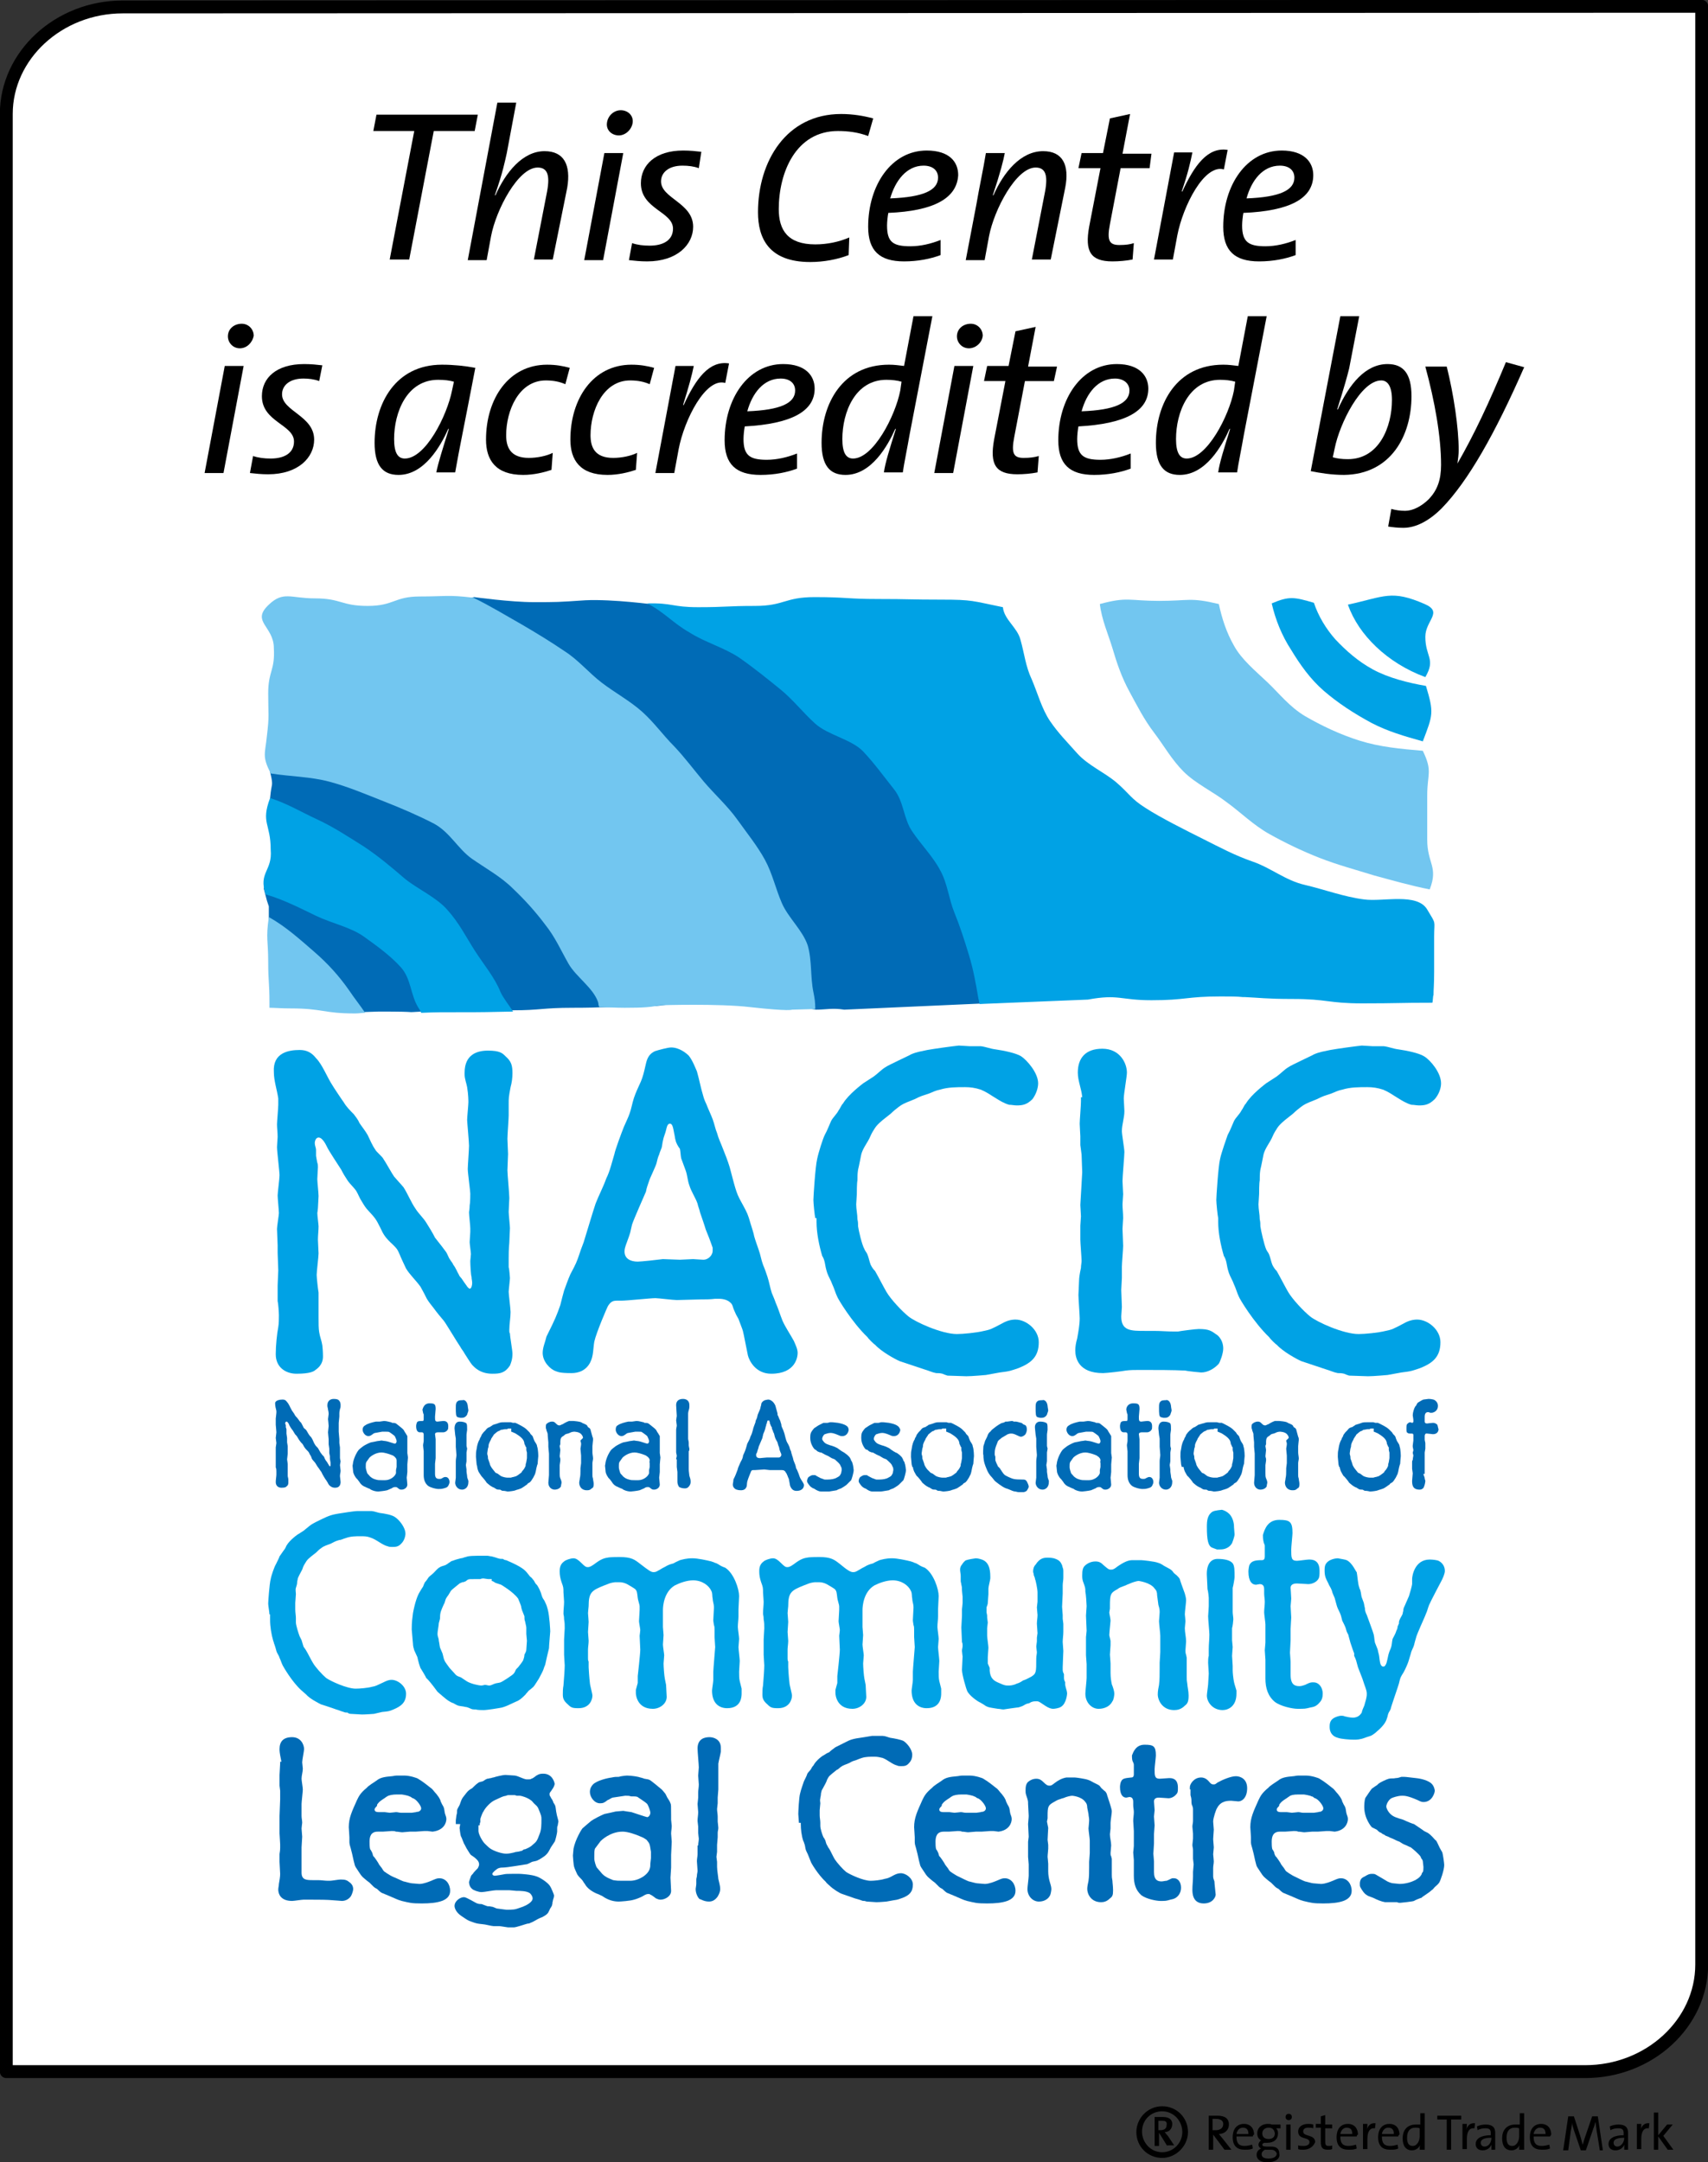 <?xml version="1.0" encoding="utf-8"?>
<!-- Generator: Adobe Illustrator 21.1.0, SVG Export Plug-In . SVG Version: 6.00 Build 0)  -->
<svg version="1.1" id="Layer_1" xmlns="http://www.w3.org/2000/svg" xmlns:xlink="http://www.w3.org/1999/xlink" x="0px" y="0px"
	 viewBox="0 0 271.3 343.3" style="enable-background:new 0 0 271.3 343.3;" xml:space="preserve">
<rect x="0" y="0" width="271.3" height="343.3" fill="#333333" stroke="none"/>
<style type="text/css">
	.st0{clip-path:url(#SVGID_2_);}
	.st1{clip-path:url(#SVGID_4_);fill:#FFFFFF;}
	.st2{clip-path:url(#SVGID_4_);fill:none;stroke:#000000;stroke-width:2.045;stroke-linecap:round;stroke-linejoin:round;}
	.st3{clip-path:url(#SVGID_4_);}
	.st4{clip-path:url(#SVGID_4_);fill:#006BB6;}
	.st5{clip-path:url(#SVGID_4_);fill:#00A2E5;}
	.st6{clip-path:url(#SVGID_4_);fill:#72C6F0;}
</style>
<g>
	<defs>
		<rect id="SVGID_1_" x="-5.5" y="-35.9" width="283.5" height="425.2"/>
	</defs>
	<clipPath id="SVGID_2_">
		<use xlink:href="#SVGID_1_"  style="overflow:visible;"/>
	</clipPath>
	<g class="st0">
		<defs>
			<rect id="SVGID_3_" x="-44.4" y="-74.8" width="361" height="503"/>
		</defs>
		<clipPath id="SVGID_4_">
			<use xlink:href="#SVGID_3_"  style="overflow:visible;"/>
		</clipPath>
		<path class="st1" d="M270.3,311.9c0,9.3-8.3,17-18.5,17H1V18.1c0-9.3,8.3-17,18.5-17L270.3,1V311.9z"/>
		<path class="st2" d="M270.3,311.9c0,9.3-8.3,17-18.5,17H1V18.1c0-9.3,8.3-17,18.5-17L270.3,1V311.9z"/>
		<polygon class="st3" points="75.4,20.8 68.9,20.8 65,41.2 61.9,41.2 65.8,20.8 59.3,20.8 59.8,18.2 75.9,18.2 		"/>
		<path class="st3" d="M87.8,41.2h-3l2.1-10.8c0.5-2.7,0-3.8-1.5-3.8c-3.1,0-6.6,6.7-7.4,10.9l-0.7,3.8h-3L79,16.3h3l-1.5,8
			c-0.3,1.3-0.6,3-1.9,6.7h0.1c1.6-3.6,4.3-7,7.8-7c3.1,0,4.2,2.2,3.6,5.8L87.8,41.2z"/>
		<path class="st3" d="M100.5,19.4c0.1-1.1-0.8-1.9-1.9-1.9c-1.1,0-2.1,0.9-2.2,2.1c-0.1,1.1,0.8,1.9,1.9,1.9
			C99.4,21.5,100.4,20.5,100.5,19.4 M99,24.3h-3l-3.2,17h3L99,24.3z"/>
		<path class="st3" d="M111,26.7c-0.8-0.3-1.7-0.4-2.6-0.4c-2.2,0-3.4,1.1-3.4,2.5c0,2.7,5.1,3.4,5.1,7.2c0,2.8-2.5,5.5-7.3,5.5
			c-1.1,0-2-0.1-2.9-0.2l0.5-2.7c0.9,0.3,1.8,0.4,2.8,0.4c2.2,0,3.7-0.9,3.7-2.7c0-2.7-5.1-3.1-5.1-7.2c0-2.9,2.3-5.2,6.7-5.2
			c1.2,0,2,0.1,2.9,0.2L111,26.7z"/>
		<path class="st3" d="M137.9,21.6c-1.6-0.6-3.2-0.8-4.8-0.8c-6.7,0-9.4,6.6-9.4,12.4c0,3.3,1.4,5.6,5.8,5.6c1.9,0,3.8-0.4,5.4-1.1
			l-0.1,2.8c-1.8,0.7-4,1.1-6.1,1.1c-6.6,0-8.3-3.8-8.3-7.9c0-8.1,4.5-15.6,13.2-15.6c1.9,0,3.6,0.3,5.1,0.7L137.9,21.6z"/>
		<path class="st3" d="M141.1,33.8c-0.1,0.5-0.2,1.4-0.2,2c0,2.6,0.9,3.3,3.7,3.3c1.6,0,3.3-0.4,4.8-1v2.4c-1.6,0.6-3.6,1-5.8,1
			c-3.9,0-5.7-1.7-5.7-5.5c0-6.6,3.7-12.1,9.3-12.1c3.6,0,5,1.8,5,3.9C152,31.5,148.3,33.5,141.1,33.8 M146.7,26.3
			c-2.7,0-4.5,2.4-5.3,5.2c5.3-0.2,7.6-1.3,7.6-3.3C149,27,148.1,26.3,146.7,26.3"/>
		<path class="st3" d="M166.9,41.2h-3l2.1-10.8c0.5-2.7,0-3.8-1.5-3.8c-3.1,0-6.6,6.7-7.4,10.9l-0.7,3.8h-3l1.7-8.9
			c0.4-2.4,1.1-5.6,1.5-8.1h3c-0.2,1.1-0.7,3.1-1.9,6.7h0.1c1.6-3.6,4.3-7,7.9-7c3.1,0,4.2,2.2,3.5,5.8L166.9,41.2z"/>
		<path class="st3" d="M182.6,26.7H178l-1.7,8.9c-0.5,2.6-0.1,3.3,1.5,3.3c1,0,1.7-0.1,2.3-0.3l-0.2,2.6c-1,0.2-2.2,0.3-3.2,0.3
			c-3.5,0-4.4-1.6-3.7-5.5l1.8-9.3h-3.5l0.5-2.4h3.4l1.1-5.5l3.2-0.7l-1.2,6.3h4.6L182.6,26.7z"/>
		<path class="st3" d="M194.4,26.9c-3.1-0.9-6.5,5.8-7.4,10.5l-0.7,3.8h-3l3.2-17h2.9c-0.3,1.5-0.7,3.3-1.7,6.2l0.1,0
			c1.9-4.1,4-7.1,7.2-6.6L194.4,26.9z"/>
		<path class="st3" d="M205.6,28.2c0,2-2.3,3.1-7.6,3.3c0.8-2.9,2.6-5.2,5.3-5.2C204.7,26.3,205.6,27,205.6,28.2 M208.6,27.8
			c0-2-1.4-3.9-5-3.9c-5.6,0-9.3,5.5-9.3,12.1c0,3.8,1.8,5.5,5.7,5.5c2.2,0,4.2-0.4,5.8-1v-2.4c-1.5,0.6-3.2,1-4.8,1
			c-2.7,0-3.7-0.7-3.7-3.3c0-0.6,0.1-1.5,0.2-2C204.9,33.5,208.6,31.5,208.6,27.8"/>
		<path class="st3" d="M38.1,55.3c-1.1,0-1.9-0.9-1.9-1.9c0-1.2,1-2,2.2-2c1.1,0,1.9,0.9,1.9,1.9C40.1,54.4,39.2,55.3,38.1,55.3
			 M35.5,75.1h-3l3.2-17h3L35.5,75.1z"/>
		<path class="st3" d="M50.7,60.5c-0.8-0.3-1.7-0.4-2.5-0.4c-2.2,0-3.4,1.1-3.4,2.5c0,2.7,5.1,3.4,5.1,7.2c0,2.8-2.5,5.5-7.3,5.5
			c-1.1,0-2-0.1-2.9-0.2l0.5-2.7c0.9,0.3,1.8,0.4,2.8,0.4c2.2,0,3.7-0.9,3.7-2.7c0-2.7-5.1-3.1-5.1-7.2c0-2.9,2.3-5.1,6.7-5.1
			c1.2,0,2,0.1,2.9,0.2L50.7,60.5z"/>
		<path class="st3" d="M72.1,60.6L71.8,62C71,66,67.6,72.8,64.3,72.8c-1.1,0-1.7-0.9-1.7-3.1c0-4.2,2-9.4,7-9.4
			C70.6,60.3,71.4,60.4,72.1,60.6 M75.5,58.4c-1.6-0.3-3.4-0.5-5.3-0.5c-7.4,0-10.7,6.2-10.7,12.4c0,3.6,1.3,5.1,3.8,5.1
			c4.1,0,6.7-4.6,7.9-7.3l0.1,0c-1,3.2-1.7,5.4-2,6.9h3C73,71,73.7,67.8,75.5,58.4"/>
		<path class="st3" d="M89.8,61c-0.9-0.4-1.9-0.6-3.1-0.6c-4.3,0-6.3,4.8-6.3,8.7c0,1.8,0.6,3.6,3.6,3.6c1.3,0,2.8-0.3,3.8-0.8
			l-0.2,2.7c-1.2,0.4-2.8,0.8-4.5,0.8c-4.4,0-5.9-2.4-5.9-5.6c0-6.5,3.6-11.9,9.7-11.9c1.4,0,2.5,0.2,3.6,0.5L89.8,61z"/>
		<path class="st3" d="M103.2,61c-0.9-0.4-1.9-0.6-3.1-0.6c-4.3,0-6.3,4.8-6.3,8.7c0,1.8,0.6,3.6,3.6,3.6c1.3,0,2.8-0.3,3.8-0.8
			l-0.2,2.7c-1.2,0.4-2.8,0.8-4.5,0.8c-4.4,0-5.9-2.4-5.9-5.6c0-6.5,3.6-11.9,9.7-11.9c1.4,0,2.5,0.2,3.6,0.5L103.2,61z"/>
		<path class="st3" d="M115.2,60.8c-3.1-0.9-6.5,5.8-7.4,10.5l-0.7,3.8h-3l3.2-17h2.9c-0.3,1.5-0.8,3.3-1.7,6.2l0.1,0
			c1.9-4.1,4-7.1,7.2-6.6L115.2,60.8z"/>
		<path class="st3" d="M126.3,62c0,2-2.3,3.1-7.6,3.3c0.8-2.9,2.6-5.2,5.3-5.2C125.4,60.1,126.3,60.8,126.3,62 M129.4,61.7
			c0-2-1.4-3.9-5-3.9c-5.6,0-9.3,5.5-9.3,12.1c0,3.8,1.8,5.5,5.7,5.5c2.2,0,4.2-0.4,5.8-1v-2.4c-1.5,0.6-3.2,1-4.8,1
			c-2.7,0-3.7-0.7-3.7-3.3c0-0.6,0.1-1.5,0.2-2C125.7,67.3,129.4,65.3,129.4,61.7"/>
		<path class="st3" d="M143.2,60.6l-0.2,1.4c-0.8,4.1-4.3,10.8-7.5,10.8c-1.1,0-1.7-0.9-1.7-3.1c0-4.2,2-9.4,7-9.4
			C141.7,60.3,142.5,60.4,143.2,60.6 M148.1,50.2h-3l-1.5,7.9c-0.9-0.1-1.5-0.2-2.4-0.2c-7.4,0-10.7,6.2-10.7,12.4
			c0,3.6,1.3,5.1,3.8,5.1c4.1,0,6.7-4.6,7.9-7.3l0.1,0c-1,3.2-1.7,5.4-1.9,6.9h3c0.2-1.4,0.7-3.8,1.1-6.1L148.1,50.2z"/>
		<path class="st3" d="M153.9,55.3c-1.1,0-1.9-0.9-1.9-1.9c0-1.2,1-2,2.2-2c1.1,0,1.9,0.9,1.9,1.9C156,54.4,155,55.3,153.9,55.3
			 M151.4,75.1h-3l3.2-17h3L151.4,75.1z"/>
		<path class="st3" d="M167.4,60.5h-4.6l-1.7,8.9c-0.5,2.6-0.1,3.3,1.5,3.3c1,0,1.7-0.1,2.4-0.3l-0.2,2.6c-1,0.2-2.2,0.3-3.2,0.3
			c-3.5,0-4.4-1.6-3.7-5.5l1.8-9.3h-3.4l0.5-2.4h3.4l1.1-5.5l3.2-0.7l-1.2,6.3h4.6L167.4,60.5z"/>
		<path class="st3" d="M179.4,62c0,2-2.3,3.1-7.6,3.3c0.8-2.9,2.6-5.2,5.3-5.2C178.4,60.1,179.4,60.8,179.4,62 M182.4,61.7
			c0-2-1.4-3.9-5-3.9c-5.6,0-9.3,5.5-9.3,12.1c0,3.8,1.8,5.5,5.7,5.5c2.2,0,4.2-0.4,5.8-1v-2.4c-1.5,0.6-3.2,1-4.8,1
			c-2.7,0-3.7-0.7-3.7-3.3c0-0.6,0.1-1.5,0.2-2C178.7,67.3,182.4,65.3,182.4,61.7"/>
		<path class="st3" d="M196.2,60.6l-0.2,1.4c-0.8,4.1-4.3,10.8-7.5,10.8c-1.1,0-1.7-0.9-1.7-3.1c0-4.2,2-9.4,7-9.4
			C194.7,60.3,195.5,60.4,196.2,60.6 M201.2,50.2h-3l-1.5,7.9c-0.9-0.1-1.5-0.2-2.4-0.2c-7.4,0-10.7,6.2-10.7,12.4
			c0,3.6,1.3,5.1,3.8,5.1c4.1,0,6.7-4.6,7.9-7.3l0.1,0c-1,3.2-1.7,5.4-1.9,6.9h3c0.2-1.4,0.7-3.8,1.1-6.1L201.2,50.2z"/>
		<path class="st3" d="M221.1,63.5c0,4.2-2,9.4-7,9.4c-1,0-1.7-0.1-2.4-0.3l0.3-1.4c0.8-4,4.2-10.8,7.4-10.8
			C220.4,60.4,221.1,61.3,221.1,63.5 M224.2,62.9c0-3.6-1.3-5.1-3.8-5.1c-3.5,0-6.1,3.2-7.9,7.2l-0.1,0c1.2-3.8,1.6-5.3,1.9-6.5
			l1.6-8.3h-3l-4.7,24.6c1.5,0.3,3.3,0.6,5.3,0.6C220.9,75.3,224.2,69.2,224.2,62.9"/>
		<path class="st3" d="M229,80.7c-2,2-4.1,3.1-6.1,3.1c-0.9,0-1.7-0.1-2.4-0.2l0.5-2.8c0.7,0.2,1.4,0.3,2.2,0.3
			c1.2,0,2.6-0.7,3.8-1.9c1.3-1.4,1.9-3,1.9-5.4c0-4.5-1-10.1-2.5-15.6h3.4c1.1,4.4,1.9,9.7,1.9,13.3c0,0.6-0.1,1.4-0.2,2.1h0
			c2.7-4.7,5-9.6,7.7-16.1l2.9,0.8C237.5,68.8,233.2,76.4,229,80.7"/>
		<path class="st4" d="M42.4,143l0.3,0.9l0,1.9l0.3,1.6l7.9,12.3c1.8,0,2.9,0.2,3.9,0.4c2.5,0,1,0.4,2.3,0.6c0.1,0,3-0.1,3.1-0.1
			c7.4,0,3.3,0.2,6.8,0c1.9-0.1,6.3-1.3,7.3-1.1c0.2,0,0.5,0,0.7,0c3.3,0,4.7,0.5,6.4,0.9c4.5,0,4.7-0.4,9.6-0.4
			c5,0,5.3-0.2,10.3-0.2c3.2,0,4-0.2,5.8-0.5l0-0.4l2,0.2c0.6,0,1.4-0.1,2.3-0.1c2.9,0,4.1,0.2,5.6,0.4c1.6,0,2.7,0.1,3.6,0.3
			c0.3,0,0.5,0,0.8,0c4.5,0,4.9,0,8.2,0.6c1.6,0,2.6-0.3,4.5,0l24.6-1.1l-0.3-61.7l-37.4,0.3l-17-1.8c0,0-6.6-0.9-11-0.7
			c-4.4,0.3-4.5,0.3-8.2,0.3c-3.7,0-9.5-0.8-9.5-0.8l-2.9,0.9l-15.4,1.9l-12.7-2l-1.3,26.8l-0.1,0.2c0,0,0.4,1.4,0.3,2
			c-0.1,0.5-0.2,1.2-0.2,1.2l-0.1,0.9l1.5,5.9l-2.5,8.5L42.4,143z"/>
		<path class="st5" d="M226,117.7c1.6-4.2,1.8-4.5,0.5-8.8c-2.9-0.5-6-1.3-8.4-2.6c-2.4-1.3-4.3-3-6-4.8c-1.5-1.7-2.7-3.7-3.4-5.8
			c-3.1-0.9-3.9-1.1-6.7,0.1c0.6,2.6,1.6,5.1,3.1,7.4c1.4,2.3,3,4.6,5.2,6.5c2.2,1.9,4.8,3.6,7.6,5.1
			C220.4,116.1,223.1,116.9,226,117.7"/>
		<path class="st6" d="M227.1,141.2c1.4-3.6-0.4-4.1-0.4-7.9c0-3.6,0-3.4,0-7c0-3.5,0.9-3.8-0.7-7.1c-3.5-0.3-6.8-0.6-10-1.6
			c-3.2-1-6.1-2.4-8.7-3.9c-2.5-1.5-4.1-3.6-6-5.4c-1.9-1.8-4.1-3.6-5.3-5.8c-1.2-2.1-1.9-4.3-2.4-6.6c-4.6-1.1-4.7-0.5-9.5-0.5
			c-4.7,0-5-0.7-9.4,0.5c0.3,2.5,1.3,4.7,2,7c0.7,2.4,1.5,4.7,2.7,6.9c1.2,2.2,2.3,4.4,3.9,6.5c1.6,2.1,2.8,4.3,4.7,6.2
			c1.9,1.9,4.7,3.2,6.9,4.9c2.2,1.6,4.2,3.6,6.7,5c2.5,1.4,5.2,2.7,8,3.8c2.8,1.1,5.8,1.9,8.7,2.8
			C220.9,139.7,224.4,140.7,227.1,141.2"/>
		<path class="st5" d="M226.4,107.5c1.7-2.9,0-3.2,0-6.4c0-2.6,2.9-3.9-0.1-5.2c-5.3-2.3-6.3-1.2-12.2,0.1c0.9,2.5,2.4,4.7,4.5,6.7
			C220.7,104.7,223.4,106.4,226.4,107.5"/>
		<path class="st6" d="M42.8,159.2c0,0.3,0,0.5,0,0.8c0.8,0,1.9,0.1,3.3,0.1c5.2,0,5.2,0.8,10.3,0.8c0.6,0,1.1-0.1,1.6-0.1
			c-0.8-1.2-1.7-2.3-2.5-3.5c-1.6-2.3-3.4-4.3-5.6-6.2c-2.2-1.9-4.5-4-7.2-5.5c-0.5,3.5-0.1,3.6-0.1,7.1
			C42.6,155.9,42.8,155.9,42.8,159.2"/>
		<path class="st5" d="M42.2,142c2.8,0.8,5.5,2.2,8,3.4c2.5,1.2,5.5,1.8,7.6,3.3c2.1,1.5,4.3,3.1,5.9,4.9c1.6,1.8,1.5,4.3,2.7,6.3
			c0.3,0.5,0.3,0.4,0.5,0.9c2.4-0.1,2.8-0.1,8.7-0.1c2,0,4.9-0.1,5.9-0.1c-0.5-0.8-1.6-2.2-2-3.1c-0.9-2.3-2.7-4.4-4.1-6.6
			c-1.4-2.2-2.5-4.4-4.3-6.4c-1.7-2-4.7-3.3-6.8-5c-2.1-1.8-4.1-3.5-6.5-5.1c-2.4-1.5-4.8-3.1-7.4-4.3c-2.6-1.2-4.7-2.5-7.5-3.4
			c-1.5,4,0.1,4,0.1,8.2C43.3,138.3,41,138.5,42.2,142"/>
		<path class="st5" d="M117.4,104.4c2.3,1.6,4.4,3.3,6.5,5c2.1,1.7,3.6,3.7,5.6,5.5c2,1.8,5.8,2.5,7.6,4.4c1.8,1.9,3.3,4,4.9,6
			c1.6,2,1.5,4.7,2.9,6.7c1.4,2.1,3.3,4,4.4,6.1c1.2,2.1,1.4,4.6,2.3,6.8c0.9,2.2,1.6,4.4,2.3,6.7c0.7,2.3,1.1,4.5,1.5,6.9
			c0.1,0.3,0.1,0.6,0.2,0.9l17.2-0.7c0,0,0,0,0,0c4.9-0.9,5.1,0.1,10.1,0.1c5.5,0,5.5-0.6,11-0.6c1.5,0,2.6,0,3.5,0.1l0.1,0l0.2,0
			c2.3,0.1,3.5,0.3,7.6,0.3c5.6,0,5.6,0.7,11.1,0.7c5.6,0,5.6-0.1,11.1-0.1c0.1,0,0.1-1.2,0.2-1.2c0-1,0.1-1.6,0.1-3.7v-5.6
			c0-2.7,0.4-1.8-1.1-4.3c-1.6-2.7-7-1.2-10-1.6c-3.2-0.4-6.4-1.6-9.4-2.3c-3.1-0.7-5.4-2.7-8.3-3.7c-2.9-1-5.3-2.3-7.9-3.6
			c-2.6-1.3-6.8-3.4-9.1-4.9c-2.4-1.5-2.6-2.3-4.7-4.1c-1.9-1.6-4.5-2.7-6.2-4.6c-1.6-1.8-3-3.2-4.3-5.1c-1.3-1.9-2-4.5-2.9-6.6
			c-1-2.1-1.2-4.2-1.8-6.3c-0.5-2-2.6-3.2-2.8-5.2c-4.9-1-4.8-1.2-9.8-1.2c-5,0-5-0.1-10-0.1c-5,0-5-0.3-10.1-0.3
			c-4.8,0-4.8,1.4-9.5,1.4c-4.5,0-4.5,0.2-9,0.2c-4.2,0-4-0.7-8.1-0.6c2.6,1.3,4.2,3.2,6.7,4.6C112,102,115,102.8,117.4,104.4"/>
		<path class="st6" d="M42.6,110.1c0,3.4,0.2,3.4-0.2,6.7c-0.3,3-0.8,3.2,0.6,6c3.2,0.5,6.3,0.5,9.3,1.3c3,0.8,5.8,2,8.6,3.1
			c2.8,1.1,5.6,2.3,8.1,3.6c2.5,1.4,3.7,3.9,5.9,5.5c2.3,1.6,4.7,2.9,6.6,4.8c1.9,1.8,3.6,3.7,5.1,5.7c1.6,2,2.5,4.1,3.7,6.2
			c1.2,2.1,3.9,3.8,4.7,6.1c0.1,0.4,0,0.4,0.2,0.8c0.9,0,2.6,0.1,4,0.1c3.2,0,4-0.1,5.7-0.4c0,0,9.3-0.3,14.3,0.3
			c6.3,0.7,6.6,0.4,6.6,0.4l3.7-0.1c0-1.1-0.1-1.7-0.3-2.7c-0.5-2.4-0.2-5-0.9-7.4c-0.8-2.4-3.1-4.4-4.1-6.7c-1-2.3-1.5-4.7-2.7-6.9
			c-1.2-2.2-2.9-4.3-4.4-6.4c-1.5-2.1-3.6-4-5.3-6c-1.6-1.9-3-3.8-4.7-5.6c-1.8-1.8-3.2-3.8-5.1-5.5c-1.9-1.7-4.3-3-6.4-4.6
			c-2.1-1.6-3.7-3.6-5.9-5c-2.2-1.5-4.5-2.9-6.9-4.3c-2.3-1.3-5.1-3-7.6-4.2c-4.1-0.5-4.4-0.2-8.5-0.2c-4.1,0-4.1,1.5-8.3,1.5
			c-4.2,0-4.2-1.2-8.4-1.2c-3.8,0-5-1.2-7.3,1c-2.9,2.7,0.8,3.4,0.8,6.9C43.7,106.5,42.6,106.5,42.6,110.1"/>
		<path class="st4" d="M44.7,279.7c-0.1-0.6-0.3-1.3-0.3-2c0-1.2,0.6-1.9,2-1.9c1.4,0,1.9,1.2,1.9,1.9c0,0.3-0.3,1.7-0.3,2.1
			c0,0.1,0.1,0.9,0.1,1c0,0.5-0.2,1.1-0.2,1.6c0,0.3,0.2,1.4,0.2,1.7c0,0.3-0.2,2-0.2,2.3c0,0.2,0,0.9,0,1.1c0,0.1,0,0.7,0,0.8
			c0,0.4,0.1,0.7,0.1,1.1c0,0.1-0.1,0.7-0.1,0.9c0,0.2,0.1,1.1,0.1,1.3c0,0.3-0.1,1.4-0.1,1.7v0.9c0,0.1,0,0.8,0,1
			c0,0.2,0,1.1,0,1.3c0,0.1,0,0.7,0,0.8c0,1.2,0.8,1.2,1.9,1.2h0.7c0.6,0,1.1,0.1,1.6,0.1h0.3c0.3,0,1.4-0.2,1.7-0.2
			c0.8,0,1,0.1,1.5,0.5c0.5,0.4,0.5,0.9,0.5,1c0,0.4-0.3,1.1-0.4,1.2c-0.3,0.4-0.8,0.7-1.4,0.7c-0.1,0-1.1-0.1-1.3-0.1
			c-1-0.1-2.4-0.1-3.6-0.1c-0.4,0-0.8,0-1.2,0c-0.3,0-1.5,0.2-1.8,0.2c-1.9,0-2.2-1.2-2.2-1.8c0-0.3,0.1-0.6,0.1-0.9
			c0.1-0.6,0.2-1.1,0.2-1.6c0-0.3-0.1-1.6-0.1-1.9c0-0.2,0-1,0-1.2c0-0.2,0.1-0.5,0.1-1c0-0.2,0-0.4,0-0.6c0-0.3-0.1-1.5-0.1-1.7
			V290c0-0.1,0-0.6,0-0.8c0-0.1,0-0.8,0-0.9c0-0.1,0.1-2.5,0.1-2.6c0-0.1,0-1.3,0-1.4l-0.1-0.8v-0.7c0-0.1,0-0.8,0-1
			c0-0.3,0.1-1.5,0.1-1.8V279.7z"/>
		<path class="st4" d="M63,284.9c0.2,0,0.8,0,0.8,0c0.1,0,1.2,0.2,1.2,0.3c0.1,0,0.3,0.1,0.4,0.2c0.1,0.1,0.3,0.1,0.4,0.2
			c0.4,0.2,1.1,1.1,1.1,1.5c0,0.3-0.3,0.5-0.4,0.5c-0.1,0.1-0.3,0-0.4,0.1c-0.1,0-0.6,0.1-0.7,0.1c-0.4,0-1.3,0-1.7,0
			c-0.3,0-0.5-0.1-0.8-0.1c-0.1,0-0.8,0.1-1,0.1c-0.1,0-0.7-0.1-0.8-0.1c-0.1,0-0.7,0-0.9,0c-0.2,0-0.7,0-0.7-0.4
			c0-0.1,0-0.2,0.3-0.5c0.1-0.1,0.1-0.1,0.1-0.3c0.3-0.4,0.4-0.5,1-0.9c0.2-0.1,0.4-0.3,0.6-0.4C61.8,285,62.4,284.9,63,284.9
			 M70.9,288.8c0-0.3-0.1-0.5-0.2-0.8c-0.1-0.3-0.1-0.7-0.2-1c-0.1-0.3-0.3-0.5-0.4-0.8c-0.1-0.1-0.1-0.3-0.2-0.5
			c-0.2-0.4-0.3-0.5-0.6-0.9c-0.3-0.3-0.4-0.5-0.7-0.8c-0.5-0.4-1.5-1.2-2.2-1.6c-0.1-0.1-1.3-0.5-2.1-0.5c-0.2,0-1.1,0-1.3,0
			c-0.3,0-0.6,0.1-0.8,0.1c-1.1,0.1-1.8,0.2-2.4,0.7c-0.3,0.2-1.4,0.9-1.5,1.1c-1.1,0.9-1.3,1.4-1.6,2c-0.8,1.8-1.3,2.8-1.3,4.3
			c0,0.2,0.1,1.3,0.1,1.6c0,0.1,0,0.6,0,0.8c0,0.4,0.2,0.8,0.3,1.3c0.2,0.7,0.3,1.4,0.5,2.1c0.1,0.5,0.2,0.5,0.7,1.3
			c0.5,0.8,0.6,0.8,1.3,1.4c0.1,0.1,0.3,0.2,0.4,0.3c0.2,0.2,0.4,0.4,0.6,0.6c0.2,0.2,0.4,0.3,0.6,0.4c0.2,0.2,0.4,0.4,0.7,0.6
			c0.2,0.1,1,0.4,1.2,0.5c1.2,0.5,1.3,0.6,2,0.8c1.3,0.3,1.5,0.4,3.2,0.4c2.5,0,4.5-0.4,4.5-2c0-1.1-0.7-2-1.7-2
			c-0.4,0-0.6,0.1-1.3,0.4c-1.2,0.5-1.7,0.5-1.9,0.5c-0.1,0-1.2-0.1-1.2-0.1c-0.2,0-1.2-0.3-1.3-0.3c-0.3-0.1-1.3-0.6-1.6-0.7
			c-0.7-0.3-1.5-0.9-1.5-0.9c-0.2-0.2-0.3-0.5-0.5-0.7c-0.1-0.1-0.2-0.3-0.3-0.4c0-0.1-0.8-1.3-0.9-1.3c-0.1-0.2-0.1-0.4-0.2-0.6
			c-0.1-0.2-0.2-0.4-0.3-0.5c-0.1-0.3-0.1-0.9-0.1-1.2c0-0.8,0.2-1.6,1.3-1.6c0.1,0,0.7,0,0.8,0c0.2,0,1.3-0.1,1.4-0.1
			c0.3,0,0.5,0,0.7,0.1c0.4,0,0.7,0.1,1,0.1c0.2,0,1-0.1,1.2-0.1c0.3,0,0.6,0,0.9,0c0.2,0,1.3-0.1,1.4-0.1c0.2,0,0.3,0,0.5,0
			c0.1,0,0.7,0.1,0.8,0.1C70.5,290.6,70.9,289.4,70.9,288.8"/>
		<path class="st4" d="M76.2,289.8c0-0.2,0-0.4,0.1-0.5c0-0.2,0-0.4,0-0.5c0-0.1,0.4-1.2,0.5-1.2c0.2-0.5,1.1-1.5,1.8-1.8
			c1.1-0.5,1.2-0.6,1.8-0.7c0.2-0.1,0.3-0.1,0.4-0.1c0.1,0,0.4,0,0.5,0c0.1,0,0.4,0,0.4,0c0.2,0,0.3,0.1,0.4,0.1c0.1,0,0.3,0,0.5,0
			c0.2,0,1.2,0.3,1.7,0.7c0.2,0.1,0.3,0.3,0.5,0.5c0.4,0.4,0.5,0.4,0.7,0.8c0.5,1.2,0.5,1.3,0.5,1.7c0,0.9,0,1.7-0.3,2.4
			c-0.4,1.1-0.5,1.2-1.1,1.7c-0.3,0.3-0.7,0.5-1.2,0.7c-0.1,0-0.2,0-0.3,0.1c-0.1,0.1-0.3,0.2-0.5,0.2c-0.1,0.1-0.8,0.1-0.9,0.2
			c-0.4,0.1-0.9,0.2-1.3,0.2c-0.7,0-1.9-0.4-2.5-0.8c-0.2-0.1-0.9-0.8-0.9-0.8c-0.4-0.4-1-1.5-1-2V289.8z M73.1,289.6
			c0,0.1-0.1,0.5-0.1,0.6c0,0,0.1,1,0.2,1.3c0.1,0.2,0.2,0.4,0.3,0.7l0.2,0.5c0.1,0.1,0.4,0.8,0.5,0.9c0.2,0.3,0.4,0.7,0.6,0.9
			c0.3,0.2,0.6,0.4,0.8,0.6c0.1,0.1,0.5,0.4,0.5,0.9c0,0.2-0.1,0.4-0.2,0.6c-0.1,0.1-0.7,0.7-0.8,0.9c-0.1,0.1-0.3,0.3-0.3,0.4
			c0,0-0.3,0.8-0.3,0.9c0,0.1,0,0.7,0.5,1.1c0.2,0.2,1,0.5,1.5,0.5c0.4,0,1.9-0.3,2.3-0.3h0.7c0.5,0,0.8,0,1.4,0
			c0.2,0,1,0.1,1.1,0.1c0.6,0,1.7,0,2.2,0.4c0.2,0.2,0.4,0.5,0.4,0.8c0,0.6-1,1.1-1.5,1.3c0,0-1.1,0.4-1.2,0.4
			c-0.3,0.1-1.3,0.1-1.4,0.1c-0.2,0-1.5-0.2-1.6-0.2c-0.3-0.1-0.6-0.3-0.9-0.3c-0.3-0.1-0.5,0-0.7-0.1c-0.3-0.1-0.5-0.2-0.8-0.3
			c-0.2,0-0.4,0-0.7-0.1c-0.3-0.1-1.7-1-2.1-1c-0.6,0-1.5,0.6-1.5,1.4c0,0.3,0.2,1,1.1,1.6c0.9,0.6,1,0.7,1.6,0.9
			c0.8,0.3,0.9,0.3,1.8,0.4c0.3,0,1.4,0.3,1.7,0.3c0.1,0,0.7,0,0.9,0c0.2,0,1.3,0.2,1.4,0.2c0.2,0,0.7,0,0.9,0
			c0.4,0,1.8-0.5,2.2-0.6c0.1,0,0.3,0,0.4-0.1c0.6-0.2,1.1-0.6,1.6-0.8c0.3-0.1,0.5-0.2,0.8-0.4c0.3-0.2,0.5-0.4,0.6-0.7
			c0.1-0.1,0.1-0.3,0.2-0.4c0.1-0.2,0.3-0.4,0.3-0.6c0.1-0.2,0-0.4,0.1-0.5c0-0.3,0.2-0.6,0.2-0.9v-0.1c0-0.1-0.5-1.3-0.6-1.4
			c-0.4-0.7-1.8-1.5-2.2-1.6c-0.8-0.3-2.5-0.4-2.7-0.4c-0.2,0-1.1,0-1.2,0c-0.6,0-1,0-1.4,0.1c0,0-1.1,0.2-1.3,0.2
			c-0.2,0-0.4-0.1-0.4-0.3c0-0.2,0.7-0.8,1-0.9c0.3-0.1,0.5-0.1,0.7-0.1c0.7,0,3.5-0.5,3.6-0.5c0.2,0,0.4-0.1,0.6-0.2l0.4-0.2
			c0.3-0.1,0.7-0.1,1-0.3c0.1,0,1-0.6,1.1-0.7c0.3-0.3,0.4-0.3,0.9-1.3c0.2-0.3,0.4-0.6,0.6-0.9c0.1-0.1,0.4-1.4,0.4-1.6
			c0-0.2,0-0.4,0-0.5c0-0.2,0-0.3,0.1-0.5c0-0.2,0.1-0.5,0.1-0.6c0-0.2-0.3-1.1-0.3-1.3c-0.1-0.4-0.1-0.8-0.2-1.2
			c-0.1-0.2-0.2-0.4-0.3-0.5c0-0.1-0.1-0.3-0.2-0.5c-0.1-0.1-0.2-0.3-0.3-0.5c-0.1-0.1-0.1-0.2-0.1-0.3c0-0.1,0-0.1,0-0.2
			c0.1-0.2,0.3-0.4,0.4-0.6c0.1-0.1,0.4-0.6,0.4-0.9c0-0.1-0.3-1.6-1.8-1.6c-0.2,0-0.6,0-0.9,0.2c-0.3,0.1-0.6,0.5-1,0.6
			c-0.1,0.1-0.3,0.1-0.4,0.1c-0.1,0-0.3,0-0.4,0c-0.6-0.1-1.2-0.5-1.8-0.6c-0.2,0-1.2-0.1-1.5-0.1c-0.5,0-1.6,0.3-1.6,0.3
			c-0.2,0.1-0.5,0.1-0.7,0.2c-0.2,0-0.4,0.1-0.6,0.1c-0.3,0.1-0.5,0.3-0.7,0.4c-0.3,0.1-0.6,0.1-0.8,0.3c-0.2,0.1-0.8,0.7-0.9,0.8
			c-0.2,0.1-0.5,0.3-0.7,0.5c-0.2,0.2-0.7,0.9-0.8,1c-0.2,0.3-0.3,0.6-0.4,0.9c-0.1,0.4-0.4,0.7-0.5,1.1c0,0.3,0,0.5-0.1,0.8
			c0,0.1-0.1,0.7-0.1,0.8V289.6z"/>
		<path class="st4" d="M103.4,294v1c0,0.1-0.1,0.8-0.1,0.9c0,0.3,0,0.5-0.1,0.8c-0.3,1-1.8,1.9-3.1,1.9c-0.2,0-0.9,0-1.1,0
			c-0.9,0-0.9,0-1.6-0.1c-0.7-0.3-1.4-0.5-2-1.3c-0.1-0.1-0.5-0.6-0.6-0.7c-0.1-0.1-0.4-1-0.4-1.4c0-0.2,0-0.4,0-0.5
			c0-0.4,0-0.8,0.1-1.1c0,0,0.9-1.2,0.9-1.2c0.1-0.1,1.5-1.5,3.5-1.5c0.8,0,2,0.4,2.9,0.8c0.5,0.2,0.6,0.3,0.9,0.5
			c0.5,0.6,0.5,0.7,0.6,1.3C103.3,293.4,103.4,294,103.4,294 M93.7,284.5c0,0.8,0.7,1.8,1.6,1.8c0.5,0,0.7-0.1,1.2-0.5
			c0.3-0.1,0.5-0.3,0.8-0.4c0.1,0,1.9-0.3,2-0.3h0.1c0.3,0,0.6,0,0.8,0.1c0.7,0,0.8,0,1.1,0.1c-0.1,0,1.1,0.7,1.5,1.1
			c0.2,0.3,0.5,1.1,0.5,1.4c0,0.4-0.3,0.7-0.5,0.7c-0.1,0-2.2-0.7-2.5-0.8c-0.1,0-1.3-0.2-1.3-0.2c0,0-1.1,0.1-1.2,0.1
			c0,0-1.7,0.4-1.8,0.4c-0.5,0.2-1.7,0.8-2.1,1.1c0,0-1.2,1-1.4,1.2c-0.1,0.1-1.1,1.7-1.4,3.2c0,0.1-0.1,1-0.1,1.1
			c0,0,0.1,1.6,0.2,1.8c0,0.1,0.4,1,0.5,1.2c0.2,0.3,0.4,0.5,0.7,0.8c0.2,0.2,0.3,0.5,0.5,0.7c0.2,0.4,0.7,1,1.8,1.5
			c0.3,0.1,0.5,0.2,0.7,0.3c0.3,0.1,0.5,0.3,0.7,0.4c0.7,0.4,1.4,0.6,2.2,0.6c0.2,0,1.8-0.1,2.4-0.3c0.4-0.1,0.9-0.3,1.3-0.5
			c0.5-0.3,0.7-0.4,1-0.4c0.1,0,0.2,0,0.3,0.1c0.3,0.1,0.6,0.4,0.9,0.6c0.2,0.1,0.5,0.2,0.7,0.2c0.7,0,1.7-0.5,1.7-1.4
			c0-0.3-0.1-1.8-0.1-2.1c0-0.3,0.1-1.3,0.1-1.6c0-0.1,0-0.4,0-0.4v-0.6c0-0.1,0-0.9,0-1c0-0.3,0.1-1.8,0.1-2.1
			c0-0.2-0.1-1.1-0.1-1.3c0-0.4,0.1-0.8,0.1-1.2c0-0.1-0.1-0.9-0.1-1c0-0.2,0-0.4,0-0.6c0-1.6,0-1.8-0.1-2c-0.1-0.3-0.3-0.6-0.5-0.9
			c-0.1-0.2-0.2-0.4-0.3-0.6c-0.1-0.1-0.3-0.4-0.6-0.7c-0.1-0.1-1.8-1.5-1.9-1.5c-0.4-0.2-0.7-0.1-1.1-0.3c-0.1,0-0.3-0.1-0.4-0.1
			c-0.2-0.1-1.3-0.3-2.1-0.3c-0.2,0-1.1,0.1-1.3,0.2c-0.4,0-0.7,0-1.1,0.1c-0.8,0.1-2.4,0.5-3,1.1C94,283.5,93.7,283.9,93.7,284.5"
			/>
		<path class="st4" d="M110.9,293c0-0.4,0.1-0.7,0.1-1.1c0-0.1-0.1-0.7-0.1-0.9c0-0.1,0-0.9,0-1c0-0.1-0.1-0.8-0.1-0.9
			c0-0.5,0.1-0.9,0.1-1.4c0-0.2-0.1-1.1-0.1-1.3c0-0.1,0.1-0.8,0.1-1c0-0.1,0-0.7,0-0.8c0-0.4,0.1-0.8,0.1-1.3
			c0-0.2-0.1-1.2-0.1-1.4c0-0.2,0.1-1.1,0.1-1.3c0-0.4-0.2-2.5-0.2-3c0-1.6,1.2-1.8,1.9-1.8c0.6,0,1.8,0.3,1.8,1.7
			c0,0.2,0,0.4,0,0.6c-0.1,0.6-0.3,1.3-0.4,1.9c0,0.3,0,0.6,0,0.9v3.2c0,0.2-0.1,1.1-0.1,1.3c0,0.1,0,0.8,0,0.9
			c0,0.1-0.1,0.8-0.1,0.9c0,0.4,0.1,0.8,0.1,1.2c0,0.1,0,0.6,0,0.8c0,0.1,0.1,0.8,0.1,1c0,0.3-0.1,0.5-0.1,0.8v0.7
			c0,0.2-0.1,1-0.1,1.2c0,0.2,0,0.9,0,1.1c0,0.1-0.1,0.7-0.1,0.8c0,0.1,0.1,0.7,0.1,0.8c0,0.1,0,0.6,0,0.8c0,0.5,0.2,1.7,0.2,1.9
			c0.1,0.5,0.3,1.1,0.3,1.6c0,0.3-0.1,0.7-0.4,1.2c-0.5,0.7-1,0.8-1.4,0.8c-0.8,0-1.3-0.4-1.5-0.4c-0.2-0.2-0.6-0.8-0.6-1.6
			c0-0.1,0.1-0.6,0.1-0.8v-0.7c0-0.2,0.1-0.4,0.1-0.6c0-0.3,0.1-0.5,0.1-0.8c0-0.2-0.1-1.3-0.1-1.5c0-0.4,0.1-0.8,0.1-1.1V293z"/>
		<path class="st4" d="M126.9,289.4c0-0.2-0.1-1.2-0.1-1.4c0-0.2,0.1-2.7,0.3-3.3c0.1-0.5,0.5-1.6,0.6-1.9c0.2-0.4,0.5-1,0.5-1.1
			c0.1-0.3,0.4-0.5,0.6-0.8c0.1-0.2,0.2-0.4,0.4-0.6c0.4-0.8,1.5-1.6,1.6-1.6c0.3-0.2,0.6-0.4,0.9-0.5c0.3-0.3,0.6-0.5,1-0.8
			c0.2-0.1,2-1,2-1c0.4-0.2,0.8-0.3,1.3-0.4c0.6-0.1,2-0.3,2.5-0.4c0.2,0,0.7,0,0.8,0h0.9c0.4,0,0.8,0.2,1.2,0.3
			c0.7,0.1,1.7,0.3,2.1,0.5c0.5,0.3,1.4,1.3,1.4,2.2c0,0.4-0.1,0.9-0.5,1.3c-0.4,0.5-0.8,0.5-1.3,0.5c-0.2,0-0.4,0-0.6-0.1
			c-0.8-0.2-1.5-0.9-2.3-1.2c-0.4-0.1-0.8-0.2-1.3-0.2c-0.7,0-1.4,0-2,0.2c-0.3,0.1-0.6,0.2-0.8,0.3c-0.6,0.2-0.7,0.2-1.2,0.5
			c-0.4,0.2-0.9,0.3-1.3,0.6c-0.2,0.1-0.4,0.4-0.7,0.5c-1.1,0.9-1.2,0.9-1.5,1.5c-0.1,0.3-0.2,0.5-0.3,0.7c-0.2,0.4-0.4,0.7-0.6,1.1
			c0,0.2-0.1,0.3-0.1,0.5c0,0.3-0.1,0.5-0.1,0.7c-0.1,0.3,0,0.6,0,0.8c0,0.2-0.1,0.9-0.1,1.1c0,0.1,0,0.7,0,0.8
			c0,0.4,0.1,0.8,0.1,1.2c0,0.2,0,0.4,0,0.5c0,0.4,0.3,1.4,0.5,1.8c0.1,0.1,0.2,0.3,0.3,0.5c0.1,0.3,0.1,0.5,0.3,0.8
			c0.1,0.2,0.2,0.4,0.3,0.5c0.2,0.3,0.7,1.4,0.9,1.7c0.4,0.6,1.3,1.6,1.8,2c0.6,0.4,2.7,1.4,3.9,1.4c0.5,0,1.6-0.1,2.2-0.3
			c0.5-0.1,0.6-0.1,1.5-0.6c0.4-0.2,0.7-0.3,1.1-0.3c0.8,0,1.9,0.8,1.9,1.8c0,1.2-0.6,1.7-1.6,2.1c-0.6,0.2-0.7,0.3-1.5,0.4
			l-1.1,0.2c0,0-1.1,0.1-1.6,0.1c-0.1,0-1.4-0.1-1.5-0.1c-0.1,0-0.3-0.1-0.4-0.1c-0.2,0-0.3,0-0.5-0.1c-0.3-0.1-0.6-0.2-1-0.3
			c-0.6-0.2-2-0.7-2-0.7c-0.4-0.1-1.5-0.8-2-1.3c-0.1-0.1-0.6-0.5-0.6-0.6c-1.3-1.2-2.4-3.1-2.4-3.2c-0.1-0.3-0.3-0.7-0.4-1
			c-0.1-0.3-0.3-0.6-0.4-0.9c-0.1-0.3-0.1-0.6-0.2-0.9c-0.1-0.2-0.1-0.4-0.2-0.5c-0.3-0.9-0.4-1.9-0.4-2.7V289.4z"/>
		<path class="st4" d="M152.7,284.9c0.2,0,0.8,0,0.8,0c0.1,0,1.2,0.2,1.2,0.3c0.1,0,0.3,0.1,0.4,0.2c0.1,0.1,0.3,0.1,0.4,0.2
			c0.4,0.2,1.1,1.1,1.1,1.5c0,0.3-0.3,0.5-0.4,0.5c-0.1,0.1-0.3,0-0.4,0.1c-0.1,0-0.6,0.1-0.7,0.1c-0.4,0-1.3,0-1.7,0
			c-0.3,0-0.5-0.1-0.8-0.1c-0.1,0-0.8,0.1-1,0.1c-0.1,0-0.7-0.1-0.8-0.1c-0.1,0-0.7,0-0.9,0c-0.2,0-0.7,0-0.7-0.4
			c0-0.1,0-0.2,0.3-0.5c0.1-0.1,0.1-0.1,0.1-0.3c0.3-0.4,0.4-0.5,1-0.9c0.2-0.1,0.4-0.3,0.6-0.4C151.5,285,152.1,284.9,152.7,284.9
			 M160.7,288.8c0-0.3-0.1-0.5-0.2-0.8c-0.1-0.3-0.1-0.7-0.2-1c-0.1-0.3-0.3-0.5-0.4-0.8c-0.1-0.1-0.1-0.3-0.2-0.5
			c-0.2-0.4-0.3-0.5-0.6-0.9c-0.3-0.3-0.4-0.5-0.7-0.8c-0.5-0.4-1.5-1.2-2.2-1.6c-0.1-0.1-1.3-0.5-2.1-0.5c-0.2,0-1.1,0-1.3,0
			c-0.3,0-0.6,0.1-0.8,0.1c-1.1,0.1-1.8,0.2-2.4,0.7c-0.3,0.2-1.4,0.9-1.5,1.1c-1.1,0.9-1.3,1.4-1.6,2c-0.8,1.8-1.3,2.8-1.3,4.3
			c0,0.2,0.1,1.3,0.1,1.6c0,0.1,0,0.6,0,0.8c0,0.4,0.2,0.8,0.3,1.3c0.2,0.7,0.3,1.4,0.5,2.1c0.1,0.5,0.2,0.5,0.7,1.3
			c0.5,0.8,0.6,0.8,1.3,1.4c0.1,0.1,0.3,0.2,0.4,0.3c0.2,0.2,0.4,0.4,0.6,0.6c0.2,0.2,0.4,0.3,0.6,0.4c0.2,0.2,0.4,0.4,0.7,0.6
			c0.2,0.1,1,0.4,1.2,0.5c1.2,0.5,1.3,0.6,2,0.8c1.3,0.3,1.5,0.4,3.2,0.4c2.5,0,4.5-0.4,4.5-2c0-1.1-0.7-2-1.7-2
			c-0.4,0-0.6,0.1-1.3,0.4c-1.2,0.5-1.7,0.5-1.9,0.5c-0.1,0-1.2-0.1-1.2-0.1c-0.2,0-1.2-0.3-1.3-0.3c-0.3-0.1-1.3-0.6-1.5-0.7
			c-0.7-0.3-1.5-0.9-1.5-0.9c-0.2-0.2-0.3-0.5-0.5-0.7c-0.1-0.1-0.2-0.3-0.3-0.4c0-0.1-0.8-1.3-0.9-1.3c-0.1-0.2-0.1-0.4-0.2-0.6
			c-0.1-0.2-0.2-0.4-0.3-0.5c-0.1-0.3-0.1-0.9-0.1-1.2c0-0.8,0.2-1.6,1.3-1.6c0.1,0,0.7,0,0.8,0c0.2,0,1.3-0.1,1.4-0.1
			c0.3,0,0.5,0,0.7,0.1c0.4,0,0.7,0.1,1,0.1c0.2,0,1-0.1,1.2-0.1c0.3,0,0.6,0,0.9,0c0.2,0,1.3-0.1,1.4-0.1c0.2,0,0.3,0,0.5,0
			c0.1,0,0.7,0.1,0.8,0.1C160.3,290.6,160.7,289.4,160.7,288.8"/>
		<path class="st4" d="M172.7,287c0-0.4-0.1-0.7-0.3-0.9c-0.6-0.9-2.1-1-2.1-1c-0.3,0-1,0.2-1.2,0.3c-0.2,0.1-0.4,0.1-0.6,0.2
			c-0.7,0.2-0.7,0.3-1.1,0.5c-0.9,0.5-1,0.7-1,2.2c0,0.1,0,0.3,0,0.4c0,0.1-0.1,0.4-0.1,0.5c0,0.1,0.2,0.9,0.2,1s-0.1,1.6-0.1,1.9
			c0,0.1,0.1,0.7,0.1,0.8c0,0.1,0,0.5,0,0.6c0,0.2-0.1,1-0.1,1.3c0,0.1,0.1,0.9,0.1,1.1c0,0.4,0,0.8,0,1.2c0,0.6,0.1,1.1,0.2,1.5
			c0.1,0.4,0.3,0.9,0.3,1.3c0,0.2-0.1,0.8-0.2,1c-0.5,1-1.6,1-1.8,1c-0.9,0-1.8-0.8-1.8-2c0-0.3,0.2-1.8,0.2-2.1c0-0.3,0-1.6,0-1.8
			c0-0.2-0.1-1-0.1-1.2c0-0.2,0-0.4,0-0.6c0-0.2,0-0.4,0-0.5c0-0.1,0-0.5,0-0.6c0-0.2,0-0.4,0-0.7c0-0.1,0.1-0.7,0.1-0.8
			c0-0.3-0.1-1.7-0.1-2c0-0.2,0.1-1,0.1-1.3c0-0.3-0.1-1.6-0.1-1.9c0-0.5,0-0.5-0.3-1.4c-0.1-0.3-0.1-0.5-0.1-0.7
			c0-0.8,0.1-1,0.3-1.3c0.2-0.2,0.7-0.6,1.4-0.6c0.5,0,0.8,0.2,1.1,0.5c0.5,0.5,0.7,0.6,1,0.6c0.3,0,0.4-0.1,0.8-0.4
			c0.5-0.4,1.2-0.8,1.9-0.9c0.2,0,0.4,0,0.7,0c0.1,0,0.5,0,0.6,0c0.2,0,1.7,0.2,2.2,0.4c0.3,0.1,0.6,0.3,0.8,0.4
			c0.8,0.4,0.9,0.4,1.1,0.7c0.2,0.3,0.3,0.3,0.6,0.6c0.2,0.1,0.3,0.3,0.4,0.5c0,0.1,0.4,1.2,0.6,1.9c0.1,0.4,0.2,0.6,0.2,0.9
			c0,0.3-0.2,1.5-0.2,1.8c0,0.1,0,0.7,0,0.9c0,0.1-0.1,0.8-0.1,0.9c0,0.6,0.2,1.2,0.2,1.8c0,0.2-0.1,1-0.1,1.2c0,0.2,0,0.4,0.1,0.5
			c0,0.1,0.1,0.4,0.1,0.4c0,0.2,0,1,0,1.2s0,1.1,0,1.3c0,0.4,0,0.5,0.1,1c0,0.3,0.1,0.9,0.1,1.5c0,0.8-0.1,1-0.5,1.3
			c-0.5,0.5-1,0.6-1.4,0.6c-1.6,0-2.2-1.3-2.2-2.1c0-0.4,0.1-0.8,0.2-1.3c0.1-0.7,0.1-1.4,0.1-2.2c0-0.3,0-0.5,0-0.8
			c0-0.2,0.1-1.2,0.1-1.4c0-0.4,0-0.7,0-1c0-0.1,0-0.9,0-1c0-0.3-0.2-1.6-0.2-1.9c0-0.1,0.1-1,0.1-1.2c0,0,0-0.1,0-0.2
			c0-0.3-0.1-0.6-0.1-0.9L172.7,287z"/>
		<path class="st4" d="M181.8,277c1.4,0,1.8,0.2,1.8,1.7c0,0.3-0.2,1.8-0.2,2.2c0,1,0,1.5,0.8,1.5c0.2,0,1.3-0.1,1.5-0.1
			c0.4,0,1.4,0,1.4,1.5c0,0.5,0,0.8-0.2,1c-0.3,0.4-0.8,0.7-1.3,0.7c-0.1,0-1.3-0.1-1.5-0.1c-0.2,0-0.8,0-0.8,0.6
			c0,0.2,0.1,1.2,0.1,1.4c0,0.1-0.1,0.9-0.1,1c0,0.2,0.1,1.2,0.1,1.4c0,0.2-0.1,1.2-0.1,1.4c0,0.2,0,1.2,0,1.5
			c0,0.2-0.1,1.4-0.1,1.6c0,0.2,0.1,1,0.1,1.2c0,0.3,0,1.5,0,1.7c0,1.3,0.6,1.5,1.2,1.5c0.3,0,0.5-0.1,0.8-0.1
			c0.3-0.1,0.6-0.3,0.9-0.4c0.1,0,0.2,0,0.3,0c0.6,0,1.1,0.6,1.1,1.5c0,0.4-0.1,0.8-0.4,1.2c-0.4,0.5-0.8,0.6-1.3,0.7
			c-0.7,0.2-0.7,0.2-1.6,0.2c-0.6,0-2.2-0.3-3-0.9c-0.9-0.8-1.2-1.8-1.2-3.1c0-0.1,0-0.7,0-0.8c0-0.1,0-0.4,0-0.5v-1.2
			c0-0.1-0.1-1-0.1-1.2c0-0.1,0.1-0.8,0.1-1V292c0-0.4,0-0.8,0-1.3c0-0.3-0.1-1.3-0.1-1.6c0-0.5,0.1-0.9,0.1-1.4
			c0-0.4-0.1-0.7-0.1-1.1c0-0.1,0-0.4,0-0.5c0-0.2,0-0.8-0.6-0.8c-0.1,0-0.4,0.1-0.5,0.1c-0.5,0-1-0.4-1-1.7c0-0.3,0.1-0.8,0.2-0.9
			c0.2-0.5,0.8-0.5,1.6-0.6c0.1,0,0.4,0,0.4-0.5c0-0.1,0-0.5,0-0.6c0-0.1,0-0.5,0-0.6v-0.3c0-0.2-0.1-0.4-0.2-0.6
			c-0.1-0.2-0.1-0.8-0.1-0.9C180,278.2,180.4,277,181.8,277"/>
		<path class="st4" d="M189,284.1c0-0.1,0-0.4,0-0.4c0-0.4,0.6-1.5,1.8-1.5c0.3,0,0.7,0.1,1.1,0.5c0.5,0.6,0.6,0.6,0.9,0.6
			c0.2,0,0.2,0,0.6-0.3c0.7-0.4,2.1-1,2.9-1c0.7,0,1.8,0.4,1.8,1.9c0,1.5-0.8,2.1-1.4,2.1c-0.2,0-0.9-0.1-1.1-0.1
			c-0.6,0-1.7,0-2.3,1.2c-0.1,0.1-0.6,1.5-0.6,2.1c0,0.2,0.1,1.1,0.1,1.3c0,0.2-0.1,1.2-0.1,1.5c0,0.2,0.1,1.1,0.1,1.3
			c0,0.2-0.1,0.9-0.1,1.1c0,0.1,0.1,0.9,0.1,1.1c0,0.4-0.1,0.7-0.1,1.1c0,0.1,0,0.5,0,0.6c0,0.2,0,0.4,0,0.7c0,0.3,0.1,0.5,0.2,0.8
			c0,0.3,0.2,2,0.2,2.1c0,0.3-0.4,1.4-1.9,1.4c-1.8,0-1.8-1.7-1.8-2.2c0-0.7,0.1-1.4,0.1-2.1v-0.7c0-0.2,0.1-1,0.1-1.2
			c0-0.1-0.1-0.8-0.1-0.9c0-0.1,0-0.4,0-0.5v-0.9c0-0.3-0.1-0.5-0.1-0.8c0-0.1,0.1-0.9,0.1-1v-0.8c0-0.1-0.1-0.9-0.1-1.1
			c0-0.3,0.1-0.6,0.1-0.9v-0.8c0-0.1,0-0.7,0-0.8c0-0.1,0-0.1,0-0.3c0-0.2-0.1-0.5-0.2-0.7c-0.1-0.4,0-0.7-0.1-1.1l-0.1-0.4V284.1z"
			/>
		<path class="st4" d="M206.2,284.9c0.2,0,0.8,0,0.9,0c0.1,0,1.2,0.2,1.2,0.3c0.2,0,0.3,0.1,0.4,0.2c0.1,0.1,0.3,0.1,0.4,0.2
			c0.4,0.2,1.1,1.1,1.1,1.5c0,0.3-0.3,0.5-0.4,0.5c-0.1,0.1-0.3,0-0.4,0.1c-0.1,0-0.6,0.1-0.7,0.1c-0.4,0-1.3,0-1.7,0
			c-0.3,0-0.5-0.1-0.8-0.1c-0.1,0-0.8,0.1-1,0.1c-0.1,0-0.7-0.1-0.8-0.1c-0.1,0-0.7,0-0.9,0c-0.2,0-0.7,0-0.7-0.4
			c0-0.1,0-0.2,0.3-0.5c0.1-0.1,0.1-0.1,0.1-0.3c0.3-0.4,0.4-0.5,1-0.9c0.2-0.1,0.4-0.3,0.6-0.4C205,285,205.5,284.9,206.2,284.9
			 M214.1,288.8c0-0.3-0.1-0.5-0.2-0.8c-0.1-0.3-0.1-0.7-0.2-1c-0.1-0.3-0.3-0.5-0.4-0.8c-0.1-0.1-0.1-0.3-0.2-0.5
			c-0.2-0.4-0.3-0.5-0.6-0.9c-0.3-0.3-0.4-0.5-0.7-0.8c-0.5-0.4-1.5-1.2-2.2-1.6c-0.1-0.1-1.3-0.5-2.1-0.5c-0.2,0-1.1,0-1.3,0
			c-0.3,0-0.6,0.1-0.8,0.1c-1.1,0.1-1.8,0.2-2.4,0.7c-0.3,0.2-1.4,0.9-1.5,1.1c-1.1,0.9-1.3,1.4-1.6,2c-0.8,1.8-1.3,2.8-1.3,4.3
			c0,0.2,0.1,1.3,0.1,1.6c0,0.1,0,0.6,0,0.8c0,0.4,0.2,0.8,0.3,1.3c0.2,0.7,0.3,1.4,0.5,2.1c0.1,0.5,0.2,0.5,0.7,1.3
			c0.5,0.8,0.6,0.8,1.3,1.4c0.1,0.1,0.3,0.2,0.4,0.3c0.2,0.2,0.4,0.4,0.6,0.6c0.2,0.2,0.4,0.3,0.6,0.4c0.2,0.2,0.4,0.4,0.7,0.6
			c0.2,0.1,1,0.4,1.2,0.5c1.2,0.5,1.3,0.6,2,0.8c1.3,0.3,1.5,0.4,3.2,0.4c2.5,0,4.5-0.4,4.5-2c0-1.1-0.7-2-1.7-2
			c-0.4,0-0.6,0.1-1.3,0.4c-1.2,0.5-1.7,0.5-1.9,0.5c-0.1,0-1.2-0.1-1.2-0.1c-0.2,0-1.2-0.3-1.3-0.3c-0.3-0.1-1.3-0.6-1.5-0.7
			c-0.7-0.3-1.5-0.9-1.5-0.9c-0.2-0.2-0.3-0.5-0.5-0.7c-0.1-0.1-0.2-0.3-0.3-0.4c0-0.1-0.8-1.3-0.9-1.3c-0.1-0.2-0.2-0.4-0.2-0.6
			c-0.1-0.2-0.2-0.4-0.3-0.5c-0.1-0.3-0.1-0.9-0.1-1.2c0-0.8,0.2-1.6,1.3-1.6c0.1,0,0.7,0,0.8,0c0.2,0,1.3-0.1,1.4-0.1
			c0.3,0,0.5,0,0.7,0.1c0.4,0,0.7,0.1,1,0.1c0.2,0,1-0.1,1.2-0.1c0.3,0,0.6,0,0.9,0c0.2,0,1.3-0.1,1.4-0.1c0.2,0,0.3,0,0.5,0
			c0.1,0,0.7,0.1,0.8,0.1C213.7,290.6,214.1,289.4,214.1,288.8"/>
		<path class="st4" d="M217.9,290.1c-0.1-0.1-1.2-1.4-1.2-3.2c0-0.2,0-1.1,0.2-1.5c0.1-0.1,0.9-1.4,1.1-1.5c0.2-0.1,0.4-0.3,0.6-0.4
			c0.2-0.1,0.3-0.3,0.5-0.4c0.1-0.1,1.1-0.6,1.5-0.7c0.4-0.1,0.7,0,1.1-0.1c0.3,0,0.6-0.1,0.9-0.2c0.1,0,0.3,0,0.4,0
			c0.1,0,0.3,0,1.9,0.2c1,0.1,1.9,0.4,2.4,0.8c0.5,0.4,0.6,1.1,0.6,1.2c0,0.3-0.4,1.8-1.8,1.8c-0.3,0-0.5-0.1-0.9-0.3
			c-1.6-0.7-2.1-0.7-2.5-0.7c-0.7,0-1.5,0.3-1.7,0.4c-0.5,0.3-0.8,1-0.8,1.3c0,0.2,0.1,0.4,0.2,0.6c0.5,0.9,1.2,1.1,1.8,1.3
			c0.4,0.1,0.7,0.2,1.1,0.4c0.2,0.1,1.2,0.5,1.3,0.5c0,0,1.5,1,1.6,1.1c0.2,0.1,0.4,0.2,0.6,0.3c0.3,0.2,0.5,0.4,0.7,0.6
			c0.2,0.2,0.5,0.6,0.6,0.6c0.1,0.1,0.5,1,0.6,1.2c0.1,0.2,0.3,0.5,0.4,0.7c0.1,0.3,0.3,1.7,0.3,2c0,0.8-0.6,2.5-0.8,2.8
			c-0.2,0.3-0.5,0.5-0.7,0.7c-0.2,0.2-0.3,0.4-0.5,0.5c-0.4,0.4-1.6,1.1-1.6,1.2c-0.1,0-1.1,0.4-1.2,0.5c-0.2,0.1-2.1,0.3-2.2,0.3
			c-0.1,0-0.3,0-0.5-0.1c-0.3,0-0.5,0-0.6,0h-0.5c-0.1,0-0.3,0-0.4,0c-0.1,0-0.3,0-0.4,0c-0.6-0.1-1.3-0.4-1.9-0.7
			c-0.3-0.1-0.5-0.2-0.8-0.3c-0.5-0.3-0.6-0.4-1-1c-0.3-0.5-0.3-0.5-0.3-0.8c0-0.1,0-0.2,0-0.3c0.1-0.7,0.4-0.8,0.8-1
			c0.5-0.3,0.7-0.4,1.1-0.4c0.3,0,0.4,0,0.6,0.1c0.2,0.1,1.7,1,1.7,1c0.1,0.1,0.8,0.4,1.1,0.4c0,0,0.9,0.1,1,0.1
			c1,0,1.9-0.3,2.5-0.6c0.7-0.4,0.8-0.6,1-0.9c0-0.1,0.1-0.3,0.2-0.4c0.1-0.1,0.1-0.6,0.1-0.8c0-0.1-0.1-0.8-0.1-0.9
			c0-0.1-0.1-0.3-0.2-0.4c-0.1-0.1-0.1-0.3-0.2-0.4c-0.2-0.3-1.1-1.1-1.5-1.4c-0.3-0.1-0.6-0.3-0.9-0.4c-0.3-0.1-0.6-0.3-0.9-0.5
			c-0.3-0.1-0.5-0.2-0.7-0.3c-0.2-0.1-0.4-0.2-0.7-0.3l-0.4-0.2c-0.2-0.1-0.4-0.1-0.6-0.3c-0.2-0.1-0.3-0.1-0.5-0.3
			c-0.3-0.1-0.4-0.2-0.7-0.5L217.9,290.1z"/>
		<path class="st5" d="M42.8,256.3c0-0.3-0.2-1.4-0.2-1.7c0-0.3,0.2-3.2,0.4-3.9c0.1-0.6,0.6-2,0.8-2.3c0.2-0.4,0.6-1.2,0.6-1.3
			c0.2-0.3,0.5-0.7,0.7-1c0.2-0.2,0.3-0.5,0.4-0.7c0.5-0.9,1.9-1.9,2-1.9c0.4-0.3,0.7-0.4,1-0.7c0.4-0.3,0.8-0.7,1.2-0.9
			c0.3-0.2,2.4-1.2,2.5-1.2c0.5-0.2,1-0.3,1.6-0.4c0.7-0.1,2.4-0.4,3-0.4c0.2,0,0.9,0,1,0h1.1c0.5,0,0.9,0.2,1.4,0.3
			c0.8,0.1,2,0.3,2.5,0.7c0.6,0.4,1.6,1.6,1.6,2.6c0,0.4-0.2,1.1-0.6,1.5c-0.5,0.6-1,0.6-1.5,0.6c-0.2,0-0.5,0-0.7-0.1
			c-0.9-0.2-1.8-1.1-2.8-1.4c-0.5-0.2-1-0.2-1.5-0.2c-0.8,0-1.6,0-2.4,0.3c-0.4,0.1-0.7,0.3-1,0.3c-0.7,0.2-0.8,0.3-1.4,0.6
			c-0.5,0.2-1,0.3-1.5,0.7c-0.3,0.2-0.5,0.4-0.8,0.7c-1.3,1-1.4,1.1-1.8,1.8c-0.2,0.3-0.3,0.6-0.4,0.9c-0.2,0.4-0.5,0.9-0.7,1.4
			c0,0.2-0.1,0.4-0.1,0.6c0,0.3-0.1,0.6-0.2,0.9c-0.1,0.3,0,0.7,0,1c0,0.3-0.1,1.1-0.1,1.4c0,0.1,0,0.8,0,1c0,0.5,0.1,1,0.1,1.4
			c0,0.2,0,0.4,0,0.7c0,0.4,0.4,1.7,0.6,2.2c0.1,0.2,0.2,0.4,0.3,0.6c0.1,0.3,0.2,0.7,0.3,1c0.1,0.2,0.3,0.4,0.4,0.6
			c0.2,0.3,0.9,1.7,1.1,2c0.4,0.7,1.5,1.9,2.1,2.4c0.7,0.5,3.3,1.7,4.7,1.7c0.6,0,1.9-0.1,2.6-0.3c0.6-0.1,0.7-0.2,1.8-0.7
			c0.4-0.2,0.8-0.4,1.3-0.4c1,0,2.3,1,2.3,2.2c0,1.4-0.8,2-2,2.5c-0.7,0.3-0.8,0.3-1.8,0.4l-1.3,0.3c0,0-1.3,0.1-1.9,0.1
			c-0.1,0-1.7-0.1-1.8-0.1c-0.2,0-0.4-0.1-0.5-0.2c-0.2,0-0.4,0-0.6-0.1c-0.4-0.1-0.8-0.3-1.2-0.4c-0.8-0.3-2.4-0.8-2.4-0.8
			c-0.4-0.2-1.8-0.9-2.4-1.6c-0.1-0.1-0.7-0.6-0.8-0.7c-1.5-1.4-2.8-3.7-2.9-3.9c-0.2-0.4-0.3-0.8-0.5-1.2c-0.1-0.4-0.4-0.7-0.5-1.1
			c-0.1-0.4-0.2-0.7-0.3-1c-0.1-0.2-0.1-0.4-0.2-0.6c-0.3-1-0.5-2.3-0.5-3.3V256.3z"/>
		<path class="st5" d="M78.1,251c0.2,0,0.4,0.2,0.6,0.3c0.3,0.1,0.6,0.2,0.9,0.3c0,0,1.9,1.1,2.7,2.2c0.1,0.3,0.5,1.1,0.5,1.4
			c0,0.1,0.1,0.3,0.1,0.4c0.1,0.3,0.3,0.7,0.4,1c0,0.3,0,0.6,0.1,0.8c0,0.1,0.2,0.8,0.2,1c0,0.1,0,0.8,0,1c0,0.2,0.1,1,0.1,1.1
			c0,0-0.1,1.4-0.1,1.4c0,0.3-0.2,0.6-0.3,0.8c0,0.3-0.1,0.6-0.2,0.9c-0.1,0.2-0.7,1-0.8,1.1c-0.1,0.1-0.2,0.2-0.3,0.3
			c-0.2,0.3-0.2,0.5-0.4,0.7c-0.1,0.2-1.8,1.3-2.1,1.4c-0.3,0.1-0.6,0.1-0.9,0.2c-0.3,0.1-0.6,0.3-0.9,0.3h0c-0.2,0-0.4-0.1-0.7-0.1
			c0,0-0.4,0.1-0.5,0.1c-0.5,0-1.8-0.3-2.4-0.7c-0.3-0.2-0.6-0.4-0.9-0.6c-0.3-0.1-0.6-0.2-0.8-0.4l-1-1.1c-0.2-0.3-0.7-0.9-0.8-1.2
			c-0.2-0.4-0.2-0.9-0.4-1.3l-0.3-0.7c-0.1-0.4-0.1-0.7-0.2-1.1c0-0.4-0.2-0.7-0.2-1v-0.2c0-0.3,0.2-1.3,0.2-1.6
			c0.2-0.7,0.2-0.7,0.2-1c0-0.7,0.2-1.1,0.6-2c0.2-0.3,0.2-0.7,0.4-1c0.1-0.2,0.3-0.4,0.4-0.6c0.1-0.2,0.2-0.3,0.3-0.5
			c0.1-0.2,1.3-1.1,1.4-1.2c0.1-0.1,0.3-0.1,0.4-0.2c0.1,0,0.3,0,0.4-0.1c0.2,0,0.3-0.2,0.5-0.3c0.2-0.1,0.3-0.1,1.4-0.1
			c0.2,0,0.4,0,0.6,0c0.2-0.1,0.4-0.1,0.5-0.1c0.1,0,0.6,0.1,0.7,0.1H78.1z M66.3,263.1c0.1,0.5,0.4,1.7,0.6,1.9
			c0,0,0.8,1.3,0.8,1.4c0.1,0.1,0.2,0.2,0.3,0.3c0.3,0.3,1.3,1.6,1.5,1.9c0.1,0.1,1.5,1.3,1.7,1.4c0.3,0.2,0.5,0.3,0.8,0.4
			c0.2,0.1,0.5,0.3,0.8,0.4c0.4,0.1,0.8,0.1,1.1,0.2c0.2,0,0.5,0.1,0.7,0.2c0.4,0.2,0.5,0.2,1,0.2c0.2,0.1,1,0.1,1.2,0.1
			c0.6,0,2.4-0.3,2.9-0.4c0.4-0.1,0.9-0.3,1.3-0.5c0.2-0.1,1.1-0.5,1.3-0.6c0.4-0.2,0.8-0.6,1.2-1c0.1-0.2,0.3-0.3,0.4-0.5
			c0.2-0.2,0.4-0.3,0.6-0.5c0.3-0.2,0.4-0.4,1.1-1.5c0.4-0.8,0.5-0.9,0.7-1.4c0.1-0.3,0.2-0.6,0.3-0.8c0-0.1,0.5-2.2,0.6-2.6
			c0-0.4,0.2-2.6,0.2-2.7c0-0.1-0.1-2.4-0.4-3.5c-0.1-0.4-0.2-0.7-0.4-1.1c-0.1-0.3-0.3-0.5-0.4-0.7c-0.2-0.4-0.2-0.7-0.4-1.1
			c-0.1-0.3-0.3-0.6-0.4-0.8c-0.1-0.2-0.3-0.3-0.4-0.5c-0.1-0.2-0.2-0.4-0.4-0.6c-0.1-0.2-0.3-0.3-0.4-0.4l-0.4-0.5
			c-0.4-0.5-0.8-1-3.4-2.1c-0.2,0-0.4-0.1-0.5-0.2c-0.3,0-0.5,0-0.8-0.1c-0.3-0.1-0.6-0.2-1-0.3c-0.2,0-0.5-0.1-0.7-0.1
			c-0.1,0-0.7,0-0.9,0c-1.1,0-2.1,0-2.5,0.2c-0.2,0-0.5,0.2-0.8,0.2c-0.4,0.1-0.8,0.2-1.3,0.4c-0.1,0-0.3,0.1-0.4,0.2
			c-0.2,0.1-0.4,0.3-0.6,0.4c-0.3,0.2-0.7,0.2-1,0.4c-0.4,0.2-0.7,0.6-1,0.9c-0.3,0.3-0.5,0.4-0.8,0.7c-0.2,0.3-0.4,0.6-0.6,0.8
			c-0.1,0.2-0.2,0.4-0.3,0.7c-0.2,0.3-0.4,0.6-0.5,0.8c-0.4,0.6-0.8,1.8-1.1,3.4c-0.1,0.8-0.2,1.4-0.2,2.6c0,0.1,0.2,2.2,0.2,2.3
			c0,0.3,0.1,0.7,0.2,1L66.3,263.1z"/>
		<path class="st5" d="M105.8,267.5c0,0.1,0.1,1.8,0.1,1.9c0,1.1-1.1,1.9-2.2,1.9c-2.5,0-2.7-2.2-2.7-2.5c0-0.2,0-0.4,0-0.5
			c0.1-0.4,0.2-0.7,0.3-1.1c0-0.2,0-0.9,0-1.1c0,0,0.4-3.5,0.4-4.2c0-0.3-0.1-1.8-0.1-2.2c0-0.1,0.1-0.7,0.1-0.9
			c0-0.2-0.2-1.2-0.2-1.4c0-0.3,0.1-1.5,0.1-1.8c0-0.2,0-0.4,0-0.6c0-0.2-0.3-1.1-0.3-1.3c-0.1-0.8-0.1-1.1-0.4-1.4
			c-0.1-0.1-1.1-0.7-1.3-0.8c-0.4-0.2-0.8-0.3-1.2-0.3c-0.2,0-0.4,0-0.7,0c-0.8,0.1-0.9,0.2-1.7,0.5c-2,0.8-2.5,1.1-2.5,3.3
			c0,0.1-0.1,0.9-0.1,1.1c0,0.2,0.1,1.1,0.1,1.4c0,0.2-0.1,1.4-0.1,1.6c0,0.2,0.1,1.2,0.1,1.4c0,0.5-0.1,1-0.1,1.4c0,0,0,1.4,0,1.4
			c0,0.2,0,0.3,0.1,0.5c0,0.1,0,0.7,0,0.9c0,0.2,0.1,1.7,0.2,2.5c0,0.3,0.4,1.7,0.4,2c0,0.6-0.4,2-2.2,2c-1,0-1.2-0.1-1.7-0.6
			c-0.7-0.6-0.8-1-0.8-1.6c0-0.4,0-0.9,0.1-1.4c0.1-1.1,0.2-2.7,0.2-3.2c0-0.2-0.1-1.4-0.1-1.7c0-0.3,0-0.7,0-1c0-0.2,0-1.2,0-1.4
			c0-0.3,0.1-1.5,0.1-1.8c0-0.5,0-0.9-0.1-1.4c0-0.6-0.1-0.7-0.1-0.9c0-0.7,0.1-1.3,0.1-1.9c0-0.1-0.1-1.4-0.1-1.5
			c0-0.7,0-0.8-0.3-1.6c-0.2-0.6-0.3-1.1-0.3-1.7c0-0.4,0-1.1,0.7-1.6c0.2-0.2,1-0.5,1.5-0.5c0.4,0,0.8,0.3,1.2,0.7
			c0.7,0.7,0.8,0.7,1.1,0.7c0.3,0,0.6-0.2,0.9-0.4c0.8-0.6,1.4-1,2.2-1.1c0.3-0.1,1.8-0.1,1.9-0.1c1.9,0,2.4,0.4,3.3,1.1
			c1.3,1,1.7,1.3,2.1,1.3c0.4,0,0.5-0.1,1.2-0.5c0.3-0.2,0.6-0.3,0.9-0.5c0.4-0.2,0.7-0.3,1.1-0.4c0.3-0.2,0.6-0.3,1-0.5
			c0.4-0.1,1-0.3,2-0.3c0.8,0,2.2,0.3,3,0.5c0.2,0.1,0.4,0.1,0.5,0.2c0.4,0.1,0.5,0.2,1,0.5c0.2,0.1,0.4,0.2,0.7,0.3
			c1.4,0.9,2.2,3.4,2.2,4.5c0,0.3-0.1,1.8-0.1,2.1c0,0.1,0,1,0,1.1c0,0.6-0.1,1.1-0.1,1.7c0,0.3,0.2,1.6,0.2,1.9
			c0,0.2-0.1,1.1-0.1,1.3c0,0.3,0.2,1.9,0.2,2.2c0,0.3-0.1,1.4-0.1,1.7c0,0.5,0,1.1,0.1,1.5c0.1,0.4,0.2,0.8,0.3,1.2
			c0,0.2,0,0.4,0,0.7c0,0.5,0,2.4-2.3,2.4c-1.2,0-2.4-0.7-2.4-2.8c0-0.2,0.2-1.4,0.2-1.7c0-0.2,0-1.1,0-1.3c0-0.3,0.3-3.8,0.3-3.9
			c0-0.2-0.1-1.4-0.1-1.6c0-0.3,0-0.7,0-1.1c0-0.3,0-0.6-0.1-0.8c-0.1-0.6-0.1-0.7-0.1-0.8c0-0.3,0.1-1.7,0.1-1.9c0,0,0-0.1,0-0.2
			c0-0.4-0.2-0.9-0.2-1.3c-0.1-0.4,0-0.8-0.2-1.2c-0.4-0.9-1.5-1.7-2.9-1.7c-1,0-2.1,0.4-2.9,0.8c-1.7,1-1.9,3.2-1.9,3.9
			c0,0.2,0,1.3,0,1.5c0,0.2,0,1.1,0,1.2c0,0.2,0.1,1.1,0.1,1.3c0,0.2-0.1,1.3-0.1,1.5c0,0.3,0.2,1.5,0.2,1.7c0,0.2-0.1,1.1-0.1,1.3
			c0,0.5,0.1,1.9,0.2,2.4L105.8,267.5z"/>
		<path class="st5" d="M137.5,267.5c0,0.1,0.1,1.8,0.1,1.9c0,1.1-1.1,1.9-2.2,1.9c-2.5,0-2.7-2.2-2.7-2.5c0-0.2,0-0.4,0-0.5
			c0.1-0.4,0.2-0.7,0.3-1.1c0-0.2,0-0.9,0-1.1c0,0,0.4-3.5,0.4-4.2c0-0.3-0.1-1.8-0.1-2.2c0-0.1,0.1-0.7,0.1-0.9
			c0-0.2-0.2-1.2-0.2-1.4c0-0.3,0.1-1.5,0.1-1.8c0-0.2,0-0.4,0-0.6c0-0.2-0.3-1.1-0.3-1.3c-0.1-0.8-0.1-1.1-0.4-1.4
			c-0.1-0.1-1.1-0.7-1.3-0.8c-0.4-0.2-0.8-0.3-1.2-0.3c-0.2,0-0.4,0-0.7,0c-0.8,0.1-0.9,0.2-1.7,0.5c-2,0.8-2.5,1.1-2.5,3.3
			c0,0.1-0.1,0.9-0.1,1.1c0,0.2,0.1,1.1,0.1,1.4c0,0.2-0.1,1.4-0.1,1.6c0,0.2,0.1,1.2,0.1,1.4c0,0.5-0.1,1-0.1,1.4c0,0,0,1.4,0,1.4
			c0,0.2,0,0.3,0.1,0.5c0,0.1,0,0.7,0,0.9c0,0.2,0.1,1.7,0.2,2.5c0,0.3,0.4,1.7,0.4,2c0,0.6-0.4,2-2.2,2c-1,0-1.2-0.1-1.7-0.6
			c-0.7-0.6-0.8-1-0.8-1.6c0-0.4,0-0.9,0.1-1.4c0.1-1.1,0.2-2.7,0.2-3.2c0-0.2-0.1-1.4-0.1-1.7c0-0.3,0-0.7,0-1c0-0.2,0-1.2,0-1.4
			c0-0.3,0.1-1.5,0.1-1.8c0-0.5,0-0.9-0.1-1.4c0-0.6-0.1-0.7-0.1-0.9c0-0.7,0.1-1.3,0.1-1.9c0-0.1-0.1-1.4-0.1-1.5
			c0-0.7,0-0.8-0.3-1.6c-0.2-0.6-0.3-1.1-0.3-1.7c0-0.4,0-1.1,0.7-1.6c0.2-0.2,1-0.5,1.5-0.5c0.4,0,0.8,0.3,1.2,0.7
			c0.7,0.7,0.8,0.7,1.1,0.7c0.3,0,0.6-0.2,0.9-0.4c0.8-0.6,1.4-1,2.2-1.1c0.3-0.1,1.8-0.1,1.9-0.1c1.9,0,2.4,0.4,3.3,1.1
			c1.2,1,1.7,1.3,2.1,1.3c0.4,0,0.5-0.1,1.2-0.5c0.3-0.2,0.6-0.3,0.9-0.5c0.4-0.2,0.7-0.3,1.1-0.4c0.3-0.2,0.6-0.3,1-0.5
			c0.4-0.1,1-0.3,2-0.3c0.8,0,2.2,0.3,3,0.5c0.2,0.1,0.4,0.1,0.5,0.2c0.4,0.1,0.5,0.2,1,0.5c0.2,0.1,0.4,0.2,0.7,0.3
			c1.4,0.9,2.2,3.4,2.2,4.5c0,0.3-0.1,1.8-0.1,2.1c0,0.1,0,1,0,1.1c0,0.6-0.1,1.1-0.1,1.7c0,0.3,0.2,1.6,0.2,1.9
			c0,0.2-0.1,1.1-0.1,1.3c0,0.3,0.2,1.9,0.2,2.2c0,0.3-0.1,1.4-0.1,1.7c0,0.5,0,1.1,0.1,1.5c0.1,0.4,0.2,0.8,0.3,1.2
			c0,0.2,0,0.4,0,0.7c0,0.5,0,2.4-2.3,2.4c-1.2,0-2.4-0.7-2.4-2.8c0-0.2,0.2-1.4,0.2-1.7c0-0.2,0-1.1,0-1.3c0-0.3,0.3-3.8,0.3-3.9
			c0-0.2-0.1-1.4-0.1-1.6c0-0.3,0-0.7,0-1.1c0-0.3,0-0.6-0.1-0.8c-0.1-0.6-0.1-0.7-0.1-0.8c0-0.3,0.1-1.7,0.1-1.9c0,0,0-0.1,0-0.2
			c0-0.4-0.2-0.9-0.2-1.3c-0.1-0.4,0-0.8-0.2-1.2c-0.4-0.9-1.5-1.7-2.9-1.7c-1,0-2.1,0.4-2.9,0.8c-1.7,1-1.9,3.2-1.9,3.9
			c0,0.2,0,1.3,0,1.5c0,0.2,0,1.1,0,1.2c0,0.2,0.1,1.1,0.1,1.3c0,0.2-0.1,1.3-0.1,1.5c0,0.3,0.2,1.5,0.2,1.7c0,0.2-0.1,1.1-0.1,1.3
			c0,0.5,0.1,1.9,0.2,2.4L137.5,267.5z"/>
		<path class="st5" d="M169.5,268.9c0,0-0.1,1.6-1,2.1c-0.3,0.2-1,0.3-1.2,0.3c-0.3,0-0.7-0.1-1.3-0.5c-0.9-0.6-1-0.7-1.3-0.7
			c-0.2,0-0.6,0-0.8,0.1c-0.1,0-0.2,0.1-0.4,0.2l-0.4,0.1c-0.3,0.1-0.5,0.3-0.8,0.4c-0.3,0.1-0.5,0.2-0.8,0.2
			c-0.1,0-2.1,0.3-2.1,0.3c-0.3,0-0.6-0.1-0.9-0.1c-1.2-0.2-1.5-0.2-2-0.5c-0.4-0.3-0.5-0.3-0.8-0.5c-0.3-0.1-1.8-1.1-2.1-1.9
			c-0.1-0.2-0.8-2.5-0.8-3.3c0-0.3,0.1-1.8,0.1-2.1c0-0.1-0.1-0.7-0.1-0.9c0-0.3,0.1-0.5,0.1-0.8c0-0.2,0-0.4-0.1-0.6
			c0-0.1-0.1-2.2-0.1-2.3c0-0.3,0.1-1.6,0.1-1.9c0-0.2,0-0.8,0-1c0-0.1,0.1-0.8,0.1-1v-1c0-0.1-0.1-0.8-0.1-1c0-0.3,0-0.6-0.1-0.9
			c0-0.2-0.1-0.4-0.1-0.6c0-0.3,0-0.5,0-0.8c0-0.3-0.1-0.7-0.1-1c0-0.3,0.1-0.6,0.3-0.8c0.1-0.2,0.5-0.7,0.7-0.7
			c0.2-0.1,1.4-0.3,1.5-0.3c0.4,0,1,0.2,1.2,0.3c0.8,0.4,1.1,1.3,1.1,2.6v0.3c0,0.2-0.3,1.3-0.3,1.6c0,0.3,0,0.6,0,0.9
			c0,0.1-0.1,1.3-0.1,1.4c0,0.2-0.1,0.4-0.2,0.7v0.8c0,0,0.1,0.4,0.1,0.5v0.3c0,0.1,0.1,0.7,0.1,0.8c0,0.1-0.1,0.8-0.1,0.9v1.2
			c0,0.3,0.2,1.6,0.2,1.9c0,0.2-0.1,1.3-0.1,1.5c0,0.1,0,0.8,0,1c0.1,0.2,0.2,0.5,0.3,0.7c0,0.1,0,0.3,0,0.4c0.1,1.4,0.8,1.7,1.5,2
			c0.9,0.4,1,0.4,1.5,0.4c0.2,0,0.7,0,1.3-0.3c0.4-0.1,0.7-0.3,1-0.5c0.6-0.2,0.7-0.3,1.3-0.6c0.8-0.5,0.8-0.7,0.8-2.9
			c0-0.4,0.1-0.7,0.1-1c0-0.1-0.1-0.7-0.1-0.9c0-0.1,0.1-0.7,0.1-0.8c0-0.2,0-0.4,0-0.6c0-0.1,0.1-0.6,0.1-0.7
			c0-0.2-0.1-1.3-0.1-1.5c0-0.5,0.1-0.9,0.1-1.4c0-0.2-0.1-1-0.1-1.2c0-0.1,0.1-0.8,0.1-0.9c0-0.3,0-0.5,0-0.8v-0.7
			c0-0.5-0.3-2-0.4-2.1c0-0.3-0.2-0.5-0.2-0.7c0-0.2-0.1-0.3-0.1-0.5c0-0.4,0.1-0.8,0.4-1.1c0.7-1.1,1.4-1.1,2-1.1
			c0.1,0,0.4,0,0.9,0.1c1,0.3,1.1,0.7,1.3,1.1c0.1,0.5,0.2,0.5,0.2,0.9c0,0.2,0,0.9,0,1.1c0,0.4-0.1,0.8-0.1,1.2v1.3
			c0,0.3-0.1,1.8-0.1,2.1c0,0.2,0.1,1.1,0.1,1.3v0.6c0,0.1,0.1,0.7,0.1,0.8c0,0.1,0,0.5,0,0.6c0,0.1,0,0.6,0,0.7
			c0,0.5-0.1,1.1-0.1,1.6c0,0.2,0.1,1.2,0.1,1.4c0,0.2-0.1,2.2-0.1,2.6c0,0.2,0,0.3,0,0.4c0,0.3,0.1,0.5,0.2,0.7c0,0.2,0,0.4,0,0.6
			c0,0.3,0.1,0.5,0.2,0.7C169.1,267.7,169.5,268.3,169.5,268.9L169.5,268.9z"/>
		<path class="st5" d="M183.8,253.3c0-0.5-0.1-0.8-0.4-1.1c-0.7-1-2.6-1.2-2.5-1.2c-0.4,0-1.2,0.3-1.4,0.4c-0.3,0.1-0.5,0.2-0.7,0.3
			c-0.8,0.3-0.9,0.3-1.3,0.6c-1.1,0.6-1.2,0.8-1.2,2.7c0,0.2,0,0.3,0,0.4c0,0.1-0.1,0.5-0.1,0.6c0,0.2,0.2,1,0.2,1.3
			c0,0.2-0.2,1.9-0.2,2.3c0,0.1,0.2,0.8,0.2,0.9c0,0.1,0,0.6,0,0.7c0,0.2-0.1,1.3-0.1,1.5c0,0.2,0.1,1.1,0.1,1.4c0,0.5,0,1,0,1.5
			c0,0.7,0.1,1.3,0.2,1.8c0.2,0.5,0.4,1.1,0.4,1.5c0,0.2-0.1,1-0.3,1.2c-0.6,1.2-2,1.2-2.2,1.2c-1.1,0-2.1-1-2.1-2.4
			c0-0.4,0.2-2.1,0.2-2.5c0-0.3,0-1.9,0-2.2c0-0.2-0.1-1.2-0.1-1.4c0-0.3,0-0.5,0-0.7c0-0.2,0-0.4,0-0.7c0-0.1,0-0.6,0-0.7
			c0-0.3,0-0.5,0-0.8c0-0.1,0.1-0.8,0.1-1c0-0.3-0.1-2.1-0.1-2.4c0-0.2,0.1-1.3,0.1-1.5c0-0.3-0.1-1.9-0.2-2.3c0-0.6,0-0.6-0.4-1.7
			c-0.1-0.4-0.1-0.6-0.1-0.8c0-0.9,0.1-1.3,0.4-1.6c0.2-0.2,0.8-0.7,1.7-0.7c0.6,0,0.9,0.2,1.3,0.6c0.7,0.6,0.8,0.7,1.2,0.7
			c0.3,0,0.5-0.1,1-0.5c0.6-0.4,1.5-1,2.3-1c0.3,0,0.5,0,0.8,0c0.1,0,0.6,0,0.7,0c0.2,0,2.1,0.2,2.6,0.4c0.4,0.1,0.7,0.3,1,0.5
			c0.9,0.5,1,0.5,1.3,0.8c0.3,0.4,0.3,0.4,0.7,0.7c0.2,0.2,0.4,0.4,0.5,0.6c0,0.1,0.5,1.5,0.8,2.3c0.1,0.4,0.2,0.7,0.2,1.1
			c0,0.3-0.2,1.8-0.2,2.2c0,0.1,0.1,0.9,0.1,1.1c0,0.1-0.1,0.9-0.1,1.1c0,0.7,0.2,1.4,0.2,2.1c0,0.2-0.1,1.2-0.1,1.4
			c0,0.2,0,0.5,0.1,0.7c0,0.1,0.1,0.4,0.1,0.5c0,0.2,0,1.2,0,1.4c0,0.2,0,1.4,0,1.6c0,0.5,0,0.6,0.1,1.2c0,0.3,0.2,1.1,0.2,1.8
			c0,1-0.2,1.3-0.6,1.6c-0.6,0.6-1.2,0.7-1.7,0.7c-1.9,0-2.6-1.6-2.6-2.5c0-0.5,0.1-1,0.2-1.5c0.1-0.8,0.1-1.7,0.1-2.6
			c0-0.3,0-0.6,0-0.9c0-0.3,0.1-1.4,0.1-1.7c0-0.4,0-0.8,0-1.3c0-0.2,0-1,0-1.3c0-0.4-0.2-1.9-0.2-2.3c0-0.2,0.1-1.2,0.1-1.4
			c0,0,0-0.1,0-0.2c0-0.3-0.1-0.7-0.2-1L183.8,253.3z"/>
		<path class="st5" d="M196,242.1c0,0.5,0.1,1.3,0.1,1.5c0,0.4-0.4,1.4-0.4,1.4c-0.6,1-1.6,1-2,1c-0.2,0-0.4,0-0.4,0
			c0,0-0.8-0.3-0.8-0.3c-0.6-0.3-0.8-1.2-0.8-3.3c0-1,0.1-1.9,0.9-2.4c0.3-0.2,1.5-0.3,1.5-0.3C194.8,239.9,195.8,240.4,196,242.1
			 M193.4,247.5c1.1,0,2,0.2,2.4,0.7c0.3,0.4,0.3,1.1,0.3,2.2c0,0.2-0.2,1.4-0.3,1.7c0,0.5,0,1,0,1.4c0,0.1,0,0.7,0,0.9
			c0,0,0,1.4,0,1.5c0,0.4,0.1,0.8,0.1,1.2c0,0.2-0.1,1.1-0.2,1.4v0.7c0,0.2,0,1.1,0,1.2c0,0.2,0.1,0.9,0.1,1.1
			c0,0.2-0.1,1.1-0.1,1.4c0,0.2,0.1,1.3,0.1,1.6v0.7c0,0.4,0.1,1.3,0.2,1.8c0.1,0.5,0.3,1,0.4,1.4v0.5c0,2-1.3,2.6-2.2,2.6
			c-1.6,0-2.5-1.3-2.5-2.3c0-0.3,0.2-1.6,0.2-1.8c0,0,0.1-1.6,0.1-1.7c0-0.2-0.1-1.4-0.1-1.7c0-0.2,0-0.9,0.1-1.1c0-0.2,0-0.9,0-1.1
			c0-0.8,0.1-1.5,0.1-2.3c0-0.4-0.2-2.4-0.2-2.9c0-0.2,0.1-1.3,0.1-1.6c0-0.1,0-0.8,0-0.9v-0.4c0-0.2-0.1-1.1-0.2-1.4
			c0-0.4-0.1-1.8-0.1-2.1C191.6,248.4,192.3,247.5,193.4,247.5"/>
		<path class="st5" d="M203.2,241.3c1.7,0,2.1,0.3,2.1,2.1c0,0.3-0.2,2.2-0.2,2.6c0,1.3,0,1.8,0.9,1.8c0.3,0,1.6-0.2,1.9-0.2
			c0.5,0,1.7,0,1.7,1.8c0,0.6,0,1-0.2,1.3c-0.3,0.5-1,0.8-1.6,0.8c-0.1,0-1.6-0.1-1.8-0.1c-0.2,0-1,0-1,0.7c0,0.2,0.1,1.4,0.1,1.7
			c0,0.2-0.1,1.1-0.1,1.2c0,0.3,0.1,1.5,0.1,1.8c0,0.2-0.1,1.5-0.1,1.8c0,0.3,0,1.4,0,1.8c0,0.3-0.1,1.7-0.1,2
			c0,0.2,0.1,1.2,0.1,1.4c0,0.3,0,1.8,0,2.1c0,1.6,0.7,1.8,1.4,1.8c0.3,0,0.6-0.1,0.9-0.2c0.4-0.2,0.8-0.4,1.1-0.4
			c0.1,0,0.2,0,0.3,0c0.7,0,1.4,0.7,1.4,1.8c0,0.5-0.1,1-0.5,1.4c-0.5,0.6-0.9,0.7-1.5,0.8c-0.8,0.2-0.8,0.2-2,0.2
			c-0.8,0-2.7-0.4-3.6-1.1c-1.1-0.9-1.5-2.2-1.5-3.7c0-0.1,0-0.8,0-1c0-0.1,0-0.5,0-0.6v-1.4c0-0.2-0.1-1.2-0.1-1.5
			c0-0.2,0.1-1,0.1-1.2v-1.4c0-0.5,0-1,0-1.5c0-0.3-0.2-1.6-0.2-1.9c0-0.6,0.1-1.1,0.1-1.7c0-0.4-0.1-0.9-0.1-1.3c0-0.1,0-0.5,0-0.6
			c0-0.3,0-0.9-0.7-0.9c-0.1,0-0.5,0.1-0.6,0.1c-0.6,0-1.2-0.5-1.2-2.1c0-0.3,0.1-1,0.2-1.1c0.3-0.6,1-0.7,1.9-0.7
			c0.2,0,0.5,0,0.5-0.6c0-0.1,0-0.6,0-0.7c0-0.1,0-0.6,0-0.7v-0.3c0-0.2-0.2-0.4-0.2-0.7c-0.1-0.2-0.1-0.9-0.1-1
			C200.9,242.7,201.4,241.3,203.2,241.3"/>
		<path class="st5" d="M213.9,247.7c0.9,0.4,1.5,1.9,1.6,1.9c0.1,0.4,0.2,2,0.4,2.4c0,0.2,0.2,0.4,0.2,0.6c0.1,0.3,0.1,0.7,0.2,1
			c0.1,0.3,0.2,0.5,0.3,0.8c0.1,0.3,0.1,0.6,0.2,0.9c0,0.4,0.1,0.7,0.3,1.1c0.4,1.1,1,2.7,1.1,3.1c0.1,0.4,0.1,0.9,0.2,1.3
			c0.1,0.3,0.3,0.7,0.4,1c0.1,0.3,0.1,0.5,0.2,0.8c0.1,0.4,0.1,0.8,0.2,1.3c0.1,0.6,0.4,0.7,0.5,0.7c0.2,0,0.3-0.1,0.4-0.3
			c0.2-0.2,0.4-1.6,0.5-1.8c0.1-0.4,0.3-0.7,0.4-1.1c0.1-0.4,0.1-0.8,0.2-1.2c0.2-0.4,0.5-0.9,0.6-1.3c0.1-0.2,0.2-0.4,0.2-0.7
			c0.1-0.1,0.1-0.3,0.2-0.4c0-0.2,0-0.4,0.1-0.6c0.1-0.3,0.4-0.7,0.5-1c0-0.2,0.1-0.4,0.1-0.5c0-0.3,0.1-0.5,0.2-0.7
			c0.2-0.5,0.5-1.1,0.7-1.6c0.1-0.3,0.5-1.7,0.5-1.9c0-0.3,0-0.5,0-0.8c0-0.5,0.4-3.1,2.8-3.1c0.5,0,1.2,0.1,1.4,0.2
			c0.4,0.2,1,0.7,1,1.6c0,0.5-0.4,1.3-0.5,1.5c0,0-1.8,3.4-2,3.9c-0.2,0.5-0.3,1-0.5,1.4c-0.2,0.6-1.5,3.3-1.6,3.9
			c-0.1,0.3-0.2,0.7-0.3,1.1c-0.1,0.4-0.4,0.8-0.5,1.3c-0.2,0.6-0.3,1.1-0.5,1.6c-0.2,0.5-0.6,1.4-0.9,1.8c-0.3,0.5-0.3,0.6-0.5,1.4
			c0,0.1-1.3,3.8-1.3,4c-0.1,0.3-0.3,0.5-0.4,0.8c-0.1,0.3-0.1,0.5-0.2,0.7c-0.1,0.4-0.4,1.1-1.6,2.1c-0.2,0.2-0.6,0.5-0.8,0.6
			c-0.1,0.1-0.9,0.3-1.1,0.4c-0.8,0.3-1.3,0.3-1.8,0.3c-0.6,0-2-0.1-2.5-0.3c-0.8-0.2-1.3-0.8-1.3-1.7c0-0.4,0-1,0.6-1.4
			c0.3-0.2,0.9-0.4,1.2-0.4c0.2,0,0.4,0,0.6,0.1c0.4,0.1,0.9,0.2,1.3,0.2c1,0,1.3-0.7,1.4-0.8c0-0.2,0.3-0.9,0.4-1.1
			c0.2-0.7,0.4-1.3,0.4-1.8c0-0.4,0-0.5-0.4-1.6c-0.1-0.3-0.2-0.6-0.3-0.9c-0.1-0.3-0.6-1.5-0.7-1.8c-0.1-0.4-0.2-0.7-0.3-1.1
			c-0.1-0.3-0.2-0.5-0.3-0.7c0-0.1,0-0.3,0-0.4c-0.1-0.2-0.5-1.4-0.6-1.7c-0.1-0.4-0.2-0.7-0.3-1.1c0-0.2-0.2-0.4-0.3-0.7
			c-0.1-0.4-0.2-0.7-0.4-1.1c-0.1-0.2-0.2-0.4-0.3-0.6c-0.1-0.4-0.2-0.9-0.4-1.3c-0.2-0.4-0.4-0.8-0.5-1.2c-0.1-0.4-0.2-0.7-0.3-1.1
			c-0.1-0.2-0.2-0.5-0.3-0.7c-0.1-0.2-0.1-0.4-0.2-0.6c-0.1-0.3-0.4-0.7-0.5-1c-0.4-0.8-0.6-1.1-0.6-2.1c0-0.2,0-0.5,0.1-0.8
			c0.4-1,1.8-1.1,2-1.1C213,247.5,213.7,247.6,213.9,247.7"/>
		<path class="st4" d="M44.9,222.2c0.3,0,0.5,0.1,0.7,0.4c0.3,0.3,0.5,0.9,0.7,1.2c0,0.1,0.5,0.7,0.5,0.8c0.1,0.2,0.3,0.4,0.4,0.5
			c0.1,0.1,0.2,0.3,0.3,0.4c0.1,0.2,0.3,0.3,0.4,0.5c0.1,0.2,0.2,0.4,0.3,0.6c0,0.1,0.3,0.3,0.4,0.4c0.1,0.1,0.4,0.7,0.5,0.8
			c0.1,0.2,0.3,0.3,0.4,0.5c0.2,0.3,0.3,0.7,0.5,1c0.1,0.2,0.3,0.4,0.5,0.6c0.1,0.2,0.3,0.5,0.4,0.7c0.1,0.1,0.2,0.3,0.3,0.4
			c0.1,0.1,0.1,0.1,0.2,0.2c0.1,0.1,0.1,0.2,0.2,0.4c0,0.1,0.1,0.1,0.1,0.2c0.1,0.1,0.2,0.3,0.3,0.4c0,0.1,0.1,0.1,0.1,0.2
			c0.1,0.1,0.1,0.2,0.2,0.3c0,0.1,0.1,0.1,0.1,0.1c0.1,0,0.1-0.2,0.1-0.3c0-0.1,0-0.2,0-0.3c0,0-0.1-0.5-0.1-0.7c0,0,0-0.3,0-0.3
			c0-0.1-0.1-0.4-0.1-0.5c0-0.1,0-0.4,0-0.5v-0.2c0-0.1-0.1-0.6-0.1-0.7c0-0.1,0-0.1,0-0.3c0-0.1,0-0.5,0-0.5c0-0.1-0.1-0.9-0.1-1.1
			c0-0.1,0.1-0.9,0.1-1c0-0.2-0.1-1.1-0.1-1.1c0-0.1,0.1-0.7,0.1-0.8c0-0.1,0-0.3-0.1-0.7c0-0.2-0.1-0.4-0.1-0.6v-0.1
			c0-0.8,0.6-1,1-1c0.5,0,0.7,0.1,0.8,0.2c0.2,0.2,0.3,0.4,0.3,0.8c0,0.2,0,0.4-0.1,0.6c-0.1,0.5-0.1,0.5-0.1,0.7v0.5
			c0,0.1-0.1,0.9-0.1,1c0,0.1,0,0.6,0,0.7c0,0.1,0,0.6,0,0.7c0,0.2,0.1,1,0.1,1.2c0,0.1,0,0.5,0,0.6c0,0.1,0.1,0.6,0.1,0.7
			c0,0.1,0,0.5,0,0.6c0,0.3,0,0.6,0,0.7v0.4c0,0.1,0.1,0.5,0.1,0.5c0,0.1-0.1,0.5-0.1,0.6c0,0.1,0.1,0.8,0.1,0.9
			c0,0.3-0.1,0.5-0.1,0.8c0,0.1,0,0.1,0,0.1c0,0.1,0.1,0.7,0.1,0.9c0,0.3-0.1,0.4-0.1,0.5c-0.2,0.3-0.4,0.4-0.8,0.4
			c-0.5,0-0.8-0.3-0.9-0.4c-0.1-0.1-0.2-0.3-0.3-0.5c-0.1-0.1-0.1-0.2-0.2-0.3c-0.1-0.1-0.7-1.1-0.7-1.2c-0.1-0.2-0.3-0.4-0.4-0.6
			c-0.1-0.1-0.2-0.3-0.3-0.4c-0.1-0.2-0.2-0.3-0.3-0.5c-0.2-0.3-0.5-0.5-0.6-0.8c0-0.1-0.2-0.5-0.3-0.6c-0.1-0.2-0.1-0.3-0.3-0.5
			c-0.3-0.3-0.4-0.4-0.6-0.7c-0.2-0.4-0.2-0.4-0.5-0.7c-0.1-0.1-0.2-0.3-0.3-0.4c-0.1-0.2-0.2-0.3-0.3-0.5c-0.1-0.2-0.3-0.3-0.4-0.5
			c-0.1-0.2-0.2-0.3-0.3-0.5c-0.1-0.1-0.6-0.8-0.6-1c-0.1-0.1-0.2-0.4-0.4-0.4c-0.1,0-0.2,0.1-0.2,0.3c0,0.1,0.1,0.2,0.1,0.3v0.3
			c0,0,0.1,0.3,0.1,0.3c0,0.1,0,0.1,0,0.2c0,0.1,0,0.4,0,0.5c0,0.1,0.1,0.6,0.1,0.7c0,0,0,0.5,0,0.5c0,0.1,0,0.3,0,0.2
			c0,0.1,0.1,0.5,0.1,0.6c0,0.2,0,0.4,0,0.6c0,0.1,0,0.5,0,0.6c0,0.1-0.1,0.8-0.1,0.9c0,0.1,0.1,0.6,0.1,0.8v1.1c0,0.3,0,0.5,0,0.7
			c0,0.2,0.1,0.4,0.1,0.6c0,0.2,0,0.4,0,0.5c0,0.1,0,0.4-0.3,0.6c-0.1,0.1-0.2,0.2-0.8,0.2c-0.5,0-0.9-0.3-0.9-0.9
			c0-0.4,0.1-0.9,0.1-1.2c0-0.2,0-0.4,0-0.5c0-0.1,0-0.5-0.1-0.6v-0.7c0-0.1,0-0.6,0-0.7c0-0.1,0-0.7,0-0.8v-0.3c0-0.1,0-0.6,0-0.7
			c0-0.1,0.1-0.6,0.1-0.7c0-0.1-0.1-0.7-0.1-0.8c0-0.1,0.1-0.8,0.1-0.9c0-0.2-0.1-1.1-0.1-1.2c0-0.1,0-0.4,0-0.4c0-0.2,0-0.4,0-0.6
			c0-0.1,0.1-0.7,0.1-0.9v-0.3c-0.1-0.4-0.2-0.8-0.2-1.2C43.7,222.3,44.5,222.2,44.9,222.2"/>
		<path class="st4" d="M63,232.3v0.6c0,0.1-0.1,0.4-0.1,0.5c0,0.1,0,0.3,0,0.5c-0.2,0.6-1,1.1-1.7,1.1c-0.1,0-0.5,0-0.6,0
			c-0.5,0-0.5,0-0.9-0.1c-0.4-0.1-0.8-0.3-1.1-0.7c-0.1-0.1-0.3-0.3-0.3-0.4c0,0-0.2-0.6-0.2-0.8c0-0.1,0-0.2,0-0.3
			c0-0.2,0-0.4,0.1-0.6c0,0,0.5-0.7,0.5-0.7c0.1-0.1,0.9-0.8,1.9-0.8c0.4,0,1.1,0.2,1.6,0.4c0.3,0.1,0.4,0.2,0.5,0.3
			c0.3,0.3,0.3,0.4,0.3,0.7C63,231.9,63,232.3,63,232.3 M57.6,227c0,0.4,0.4,1,0.9,1c0.3,0,0.4-0.1,0.7-0.3c0.1-0.1,0.3-0.2,0.4-0.2
			c0,0,1.1-0.2,1.1-0.2h0.1c0.1,0,0.3,0,0.5,0c0.4,0,0.4,0,0.6,0.1c0,0,0.6,0.4,0.8,0.6c0.1,0.2,0.3,0.6,0.3,0.8
			c0,0.2-0.1,0.4-0.3,0.4c-0.1,0-1.2-0.4-1.4-0.4c-0.1,0-0.7-0.1-0.7-0.1c0,0-0.6,0.1-0.7,0.1c0,0-0.9,0.2-1,0.2
			c-0.3,0.1-0.9,0.4-1.2,0.6c0,0-0.7,0.5-0.8,0.7c-0.1,0.1-0.6,0.9-0.8,1.8c0,0.1-0.1,0.6-0.1,0.6c0,0,0.1,0.9,0.1,1
			c0,0.1,0.2,0.6,0.3,0.7c0.1,0.2,0.2,0.3,0.4,0.5c0.1,0.1,0.2,0.3,0.3,0.4c0.1,0.2,0.4,0.6,1,0.8c0.1,0.1,0.3,0.1,0.4,0.2
			c0.1,0,0.3,0.1,0.4,0.2c0.4,0.2,0.8,0.3,1.2,0.3c0.1,0,1-0.1,1.4-0.2c0.2-0.1,0.5-0.2,0.7-0.3c0.3-0.2,0.4-0.2,0.5-0.2
			c0.1,0,0.1,0,0.2,0c0.2,0,0.3,0.2,0.5,0.3c0.1,0.1,0.3,0.1,0.4,0.1c0.4,0,0.9-0.3,0.9-0.8c0-0.2-0.1-1-0.1-1.1
			c0-0.1,0.1-0.7,0.1-0.9c0,0,0-0.2,0-0.2v-0.4c0-0.1,0-0.5,0-0.6c0-0.2,0.1-1,0.1-1.1c0-0.1-0.1-0.6-0.1-0.7c0-0.2,0-0.5,0-0.7
			c0-0.1,0-0.5,0-0.6c0-0.1,0-0.2,0-0.3c0-0.9,0-1,0-1.1c-0.1-0.2-0.2-0.3-0.3-0.5c-0.1-0.1-0.1-0.2-0.2-0.3c0-0.1-0.1-0.2-0.3-0.4
			c-0.1-0.1-1-0.8-1-0.8c-0.2-0.1-0.4-0.1-0.6-0.1c-0.1,0-0.1-0.1-0.2-0.1c-0.1,0-0.7-0.2-1.1-0.2c-0.1,0-0.6,0.1-0.7,0.1
			c-0.2,0-0.4,0-0.6,0c-0.5,0.1-1.3,0.3-1.7,0.6C57.8,226.4,57.6,226.6,57.6,227"/>
		<path class="st4" d="M68.2,222.8c0.8,0,1,0.1,1,0.9c0,0.2-0.1,1-0.1,1.2c0,0.6,0,0.8,0.4,0.8c0.1,0,0.7-0.1,0.9-0.1
			c0.2,0,0.8,0,0.8,0.8c0,0.3,0,0.5-0.1,0.6c-0.1,0.2-0.4,0.4-0.7,0.4c0,0-0.7,0-0.8,0c-0.1,0-0.5,0-0.5,0.3c0,0.1,0.1,0.7,0.1,0.8
			c0,0.1,0,0.5,0,0.6c0,0.1,0,0.7,0,0.8c0,0.1,0,0.7,0,0.8c0,0.1,0,0.7,0,0.8c0,0.1-0.1,0.8-0.1,0.9c0,0.1,0,0.5,0,0.6
			c0,0.1,0,0.8,0,1c0,0.7,0.3,0.8,0.7,0.8c0.1,0,0.3,0,0.4-0.1c0.2-0.1,0.3-0.2,0.5-0.2c0,0,0.1,0,0.1,0c0.3,0,0.6,0.3,0.6,0.8
			c0,0.2-0.1,0.4-0.2,0.6c-0.2,0.3-0.4,0.3-0.7,0.4c-0.4,0.1-0.4,0.1-0.9,0.1c-0.3,0-1.2-0.2-1.6-0.5c-0.5-0.4-0.7-1-0.7-1.7
			c0-0.1,0-0.4,0-0.4c0,0,0-0.2,0-0.3V233c0-0.1,0-0.6,0-0.7c0-0.1,0-0.5,0-0.6v-0.6c0-0.2,0-0.5,0-0.7c0-0.1-0.1-0.7-0.1-0.9
			c0-0.3,0.1-0.5,0.1-0.8c0-0.2,0-0.4,0-0.6c0,0,0-0.2,0-0.3c0-0.1,0-0.4-0.3-0.4c0,0-0.2,0-0.3,0c-0.3,0-0.6-0.2-0.6-1
			c0-0.2,0.1-0.5,0.1-0.5c0.1-0.3,0.4-0.3,0.9-0.3c0.1,0,0.2,0,0.2-0.3c0,0,0-0.3,0-0.3c0,0,0-0.3,0-0.3v-0.1c0-0.1-0.1-0.2-0.1-0.3
			c0-0.1-0.1-0.4-0.1-0.5C67.2,223.5,67.4,222.8,68.2,222.8"/>
		<path class="st4" d="M74.3,223.2c0,0.2,0.1,0.6,0.1,0.7c0,0.2-0.2,0.6-0.2,0.7c-0.3,0.5-0.7,0.5-0.9,0.5c-0.1,0-0.2,0-0.2,0
			c0,0-0.4-0.1-0.4-0.1c-0.3-0.1-0.3-0.6-0.3-1.5c0-0.5,0-0.9,0.4-1.1c0.1-0.1,0.7-0.1,0.7-0.1C73.7,222.2,74.2,222.4,74.3,223.2
			 M73,225.7c0.5,0,0.9,0.1,1.1,0.3c0.1,0.2,0.1,0.5,0.1,1c0,0.1-0.1,0.6-0.1,0.8c0,0.2,0,0.4,0,0.6c0,0.1,0,0.3,0,0.4
			c0,0,0,0.7,0,0.7c0,0.2,0.1,0.4,0.1,0.5c0,0.1-0.1,0.5-0.1,0.6v0.3c0,0.1,0,0.5,0,0.6c0,0.1,0,0.4,0,0.5s-0.1,0.5-0.1,0.6
			c0,0.1,0.1,0.6,0.1,0.7v0.3c0,0.2,0.1,0.6,0.1,0.8c0,0.2,0.1,0.4,0.2,0.7v0.2c0,0.9-0.6,1.2-1,1.2c-0.7,0-1.1-0.6-1.1-1.1
			c0-0.1,0.1-0.7,0.1-0.8c0,0,0-0.7,0-0.8c0-0.1,0-0.7,0-0.8c0-0.1,0-0.4,0-0.5c0-0.1,0-0.4,0-0.5c0-0.4,0.1-0.7,0.1-1
			c0-0.2-0.1-1.1-0.1-1.3c0-0.1,0-0.6,0-0.7c0-0.1,0-0.4,0-0.4v-0.2c0-0.1-0.1-0.5-0.1-0.6c0-0.2-0.1-0.8-0.1-1
			C72.2,226.1,72.5,225.7,73,225.7"/>
		<path class="st4" d="M81.2,227.3c0.1,0,0.2,0.1,0.3,0.1c0.1,0.1,0.3,0.1,0.4,0.2c0,0,0.9,0.5,1.2,1c0.1,0.1,0.2,0.5,0.2,0.6
			c0,0.1,0,0.1,0.1,0.2c0,0.1,0.1,0.3,0.2,0.4c0,0.1,0,0.3,0,0.4c0,0.1,0.1,0.4,0.1,0.4s0,0.4,0,0.4c0,0.1,0,0.4,0,0.5
			c0,0-0.1,0.6-0.1,0.6c0,0.1-0.1,0.3-0.1,0.4c0,0.1,0,0.3-0.1,0.4c0,0.1-0.3,0.5-0.3,0.5c0,0-0.1,0.1-0.1,0.1
			c-0.1,0.1-0.1,0.2-0.2,0.3c-0.1,0.1-0.8,0.6-0.9,0.6c-0.1,0-0.3,0.1-0.4,0.1c-0.1,0-0.3,0.1-0.4,0.1h0c-0.1,0-0.2,0-0.3,0
			c0,0-0.2,0-0.2,0c-0.2,0-0.8-0.1-1.1-0.3c-0.1-0.1-0.3-0.2-0.4-0.3c-0.1-0.1-0.3-0.1-0.4-0.2l-0.4-0.5c-0.1-0.1-0.3-0.4-0.4-0.6
			c-0.1-0.2-0.1-0.4-0.2-0.6l-0.1-0.3c-0.1-0.2-0.1-0.3-0.1-0.5c0-0.2-0.1-0.3-0.1-0.5v-0.1c0-0.1,0.1-0.6,0.1-0.7
			c0.1-0.3,0.1-0.3,0.1-0.4c0-0.3,0.1-0.5,0.3-0.9c0.1-0.1,0.1-0.3,0.2-0.4c0.1-0.1,0.1-0.2,0.2-0.3c0.1-0.1,0.1-0.1,0.1-0.2
			c0.1-0.1,0.6-0.5,0.6-0.5c0.1,0,0.1-0.1,0.2-0.1c0.1,0,0.1,0,0.2-0.1c0.1,0,0.1-0.1,0.2-0.1c0.1,0,0.1,0,0.6-0.1
			c0.1,0,0.2,0,0.3,0c0.1,0,0.2-0.1,0.2-0.1c0.1,0,0.3,0,0.3,0H81.2z M75.8,232.9c0,0.2,0.2,0.8,0.3,0.9c0,0,0.4,0.6,0.4,0.6
			c0,0,0.1,0.1,0.1,0.1c0.1,0.1,0.6,0.7,0.7,0.9c0.1,0.1,0.7,0.6,0.8,0.6c0.1,0.1,0.2,0.1,0.4,0.2c0.1,0.1,0.2,0.1,0.3,0.2
			c0.2,0.1,0.3,0.1,0.5,0.1c0.1,0,0.2,0,0.3,0.1c0.2,0.1,0.2,0.1,0.5,0.1c0.1,0,0.5,0.1,0.5,0.1c0.3,0,1.1-0.1,1.3-0.2
			c0.2-0.1,0.4-0.1,0.6-0.2c0.1,0,0.5-0.2,0.6-0.3c0.2-0.1,0.4-0.3,0.6-0.4c0.1-0.1,0.1-0.2,0.2-0.2c0.1-0.1,0.2-0.1,0.3-0.2
			c0.1-0.1,0.2-0.2,0.5-0.7c0.2-0.4,0.2-0.4,0.3-0.6c0-0.1,0.1-0.3,0.1-0.4c0-0.1,0.2-1,0.3-1.2c0-0.2,0.1-1.2,0.1-1.2
			c0,0,0-1.1-0.2-1.6c0-0.2-0.1-0.3-0.2-0.5c-0.1-0.1-0.1-0.2-0.2-0.3c-0.1-0.2-0.1-0.3-0.2-0.5c0-0.1-0.1-0.3-0.2-0.4
			c-0.1-0.1-0.1-0.1-0.2-0.2c-0.1-0.1-0.1-0.2-0.2-0.3c-0.1-0.1-0.1-0.1-0.2-0.2l-0.2-0.2c-0.2-0.2-0.4-0.4-1.6-1
			c-0.1,0-0.2-0.1-0.2-0.1c-0.1,0-0.2,0-0.4,0c-0.1,0-0.3-0.1-0.4-0.1c-0.1,0-0.2,0-0.3,0c-0.1,0-0.3,0-0.4,0c-0.5,0-0.9,0-1.1,0.1
			c-0.1,0-0.2,0.1-0.3,0.1c-0.2,0.1-0.4,0.1-0.6,0.2c-0.1,0-0.1,0-0.2,0.1c-0.1,0.1-0.2,0.1-0.3,0.2c-0.1,0.1-0.3,0.1-0.4,0.2
			c-0.2,0.1-0.3,0.3-0.4,0.4c-0.1,0.1-0.2,0.2-0.3,0.3c-0.1,0.1-0.2,0.3-0.3,0.4c0,0.1-0.1,0.2-0.1,0.3c-0.1,0.1-0.2,0.3-0.2,0.4
			c-0.2,0.3-0.4,0.8-0.5,1.6c-0.1,0.4-0.1,0.7-0.1,1.2c0,0,0.1,1,0.1,1.1c0,0.2,0.1,0.3,0.1,0.5L75.8,232.9z"/>
		<path class="st4" d="M92.6,228.3c0-0.2-0.1-0.4-0.2-0.5c-0.3-0.5-1.2-0.5-1.2-0.5c-0.2,0-0.6,0.1-0.7,0.2c-0.1,0-0.2,0.1-0.3,0.1
			c-0.4,0.1-0.4,0.1-0.6,0.3c-0.5,0.3-0.6,0.4-0.6,1.2c0,0.1,0,0.1,0,0.2c0,0-0.1,0.2-0.1,0.3c0,0.1,0.1,0.5,0.1,0.6
			c0,0.1-0.1,0.9-0.1,1c0,0.1,0.1,0.4,0.1,0.4c0,0.1,0,0.3,0,0.3c0,0.1-0.1,0.6-0.1,0.7c0,0.1,0,0.5,0,0.6c0,0.2,0,0.4,0,0.7
			c0,0.3,0,0.6,0.1,0.8c0.1,0.2,0.2,0.5,0.2,0.7c0,0.1-0.1,0.4-0.1,0.6c-0.3,0.5-0.9,0.5-1,0.5c-0.5,0-1-0.4-1-1.1
			c0-0.2,0.1-1,0.1-1.2c0-0.1,0-0.9,0-1c0-0.1,0-0.6,0-0.7c0-0.1,0-0.2,0-0.3c0-0.1,0-0.2,0-0.3c0-0.1,0-0.3,0-0.3
			c0-0.1,0-0.2,0-0.4c0-0.1,0-0.4,0-0.4c0-0.2-0.1-0.9-0.1-1.1c0-0.1,0-0.6,0-0.7c0-0.1-0.1-0.9-0.1-1.1c0-0.3,0-0.3-0.2-0.8
			c0-0.2-0.1-0.3-0.1-0.4c0-0.4,0-0.6,0.2-0.7c0.1-0.1,0.4-0.3,0.8-0.3c0.3,0,0.4,0.1,0.6,0.3c0.3,0.3,0.4,0.3,0.6,0.3
			c0.1,0,0.2-0.1,0.5-0.2c0.3-0.2,0.7-0.4,1-0.5c0.1,0,0.2,0,0.4,0c0.1,0,0.3,0,0.3,0c0.1,0,1,0.1,1.2,0.2c0.2,0.1,0.3,0.2,0.4,0.2
			c0.4,0.2,0.5,0.2,0.6,0.4c0.1,0.2,0.1,0.2,0.3,0.3c0.1,0.1,0.2,0.2,0.2,0.3c0,0,0.2,0.7,0.3,1.1c0.1,0.2,0.1,0.3,0.1,0.5
			c0,0.1-0.1,0.8-0.1,1c0,0.1,0,0.4,0,0.5c0,0.1,0,0.4,0,0.5c0,0.3,0.1,0.7,0.1,1c0,0.1-0.1,0.5-0.1,0.7c0,0.1,0,0.2,0,0.3
			c0,0,0,0.2,0,0.2c0,0.1,0,0.6,0,0.7c0,0.1,0,0.6,0,0.7c0,0.2,0,0.3,0.1,0.6c0,0.2,0.1,0.5,0.1,0.8c0,0.5-0.1,0.6-0.3,0.7
			c-0.3,0.3-0.5,0.3-0.8,0.3c-0.9,0-1.2-0.7-1.2-1.2c0-0.2,0.1-0.5,0.1-0.7c0.1-0.4,0.1-0.8,0.1-1.2c0-0.1,0-0.3,0-0.4
			c0-0.1,0.1-0.7,0.1-0.8c0-0.2,0-0.4,0-0.6c0-0.1,0-0.5,0-0.6c0-0.2-0.1-0.9-0.1-1.1c0-0.1,0.1-0.5,0.1-0.7c0,0,0-0.1,0-0.1
			c0-0.2-0.1-0.3-0.1-0.5L92.6,228.3z"/>
		<path class="st4" d="M103.2,232.3v0.6c0,0.1-0.1,0.4-0.1,0.5c0,0.1,0,0.3,0,0.5c-0.2,0.6-1,1.1-1.7,1.1c-0.1,0-0.5,0-0.6,0
			c-0.5,0-0.5,0-0.9-0.1c-0.4-0.1-0.8-0.3-1.1-0.7c-0.1-0.1-0.3-0.3-0.3-0.4c0,0-0.2-0.6-0.2-0.8c0-0.1,0-0.2,0-0.3
			c0-0.2,0-0.4,0.1-0.6c0,0,0.5-0.7,0.5-0.7c0.1-0.1,0.9-0.8,1.9-0.8c0.4,0,1.1,0.2,1.6,0.4c0.3,0.1,0.3,0.2,0.5,0.3
			c0.3,0.3,0.3,0.4,0.3,0.7C103.1,231.9,103.2,232.3,103.2,232.3 M97.8,227c0,0.4,0.4,1,0.9,1c0.3,0,0.4-0.1,0.7-0.3
			c0.1-0.1,0.3-0.2,0.4-0.2c0,0,1.1-0.2,1.1-0.2h0.1c0.1,0,0.3,0,0.4,0c0.4,0,0.5,0,0.6,0.1c0,0,0.6,0.4,0.8,0.6
			c0.1,0.2,0.3,0.6,0.3,0.8c0,0.2-0.1,0.4-0.3,0.4c-0.1,0-1.2-0.4-1.4-0.4c-0.1,0-0.7-0.1-0.7-0.1c0,0-0.6,0.1-0.7,0.1
			c0,0-0.9,0.2-1,0.2c-0.3,0.1-0.9,0.4-1.2,0.6c0,0-0.7,0.5-0.8,0.7c-0.1,0.1-0.6,0.9-0.8,1.8c0,0.1-0.1,0.6-0.1,0.6
			c0,0,0.1,0.9,0.1,1c0,0.1,0.2,0.6,0.3,0.7c0.1,0.2,0.2,0.3,0.4,0.5c0.1,0.1,0.2,0.3,0.3,0.4c0.1,0.2,0.4,0.6,1,0.8
			c0.1,0.1,0.3,0.1,0.4,0.2c0.1,0,0.3,0.1,0.4,0.2c0.4,0.2,0.8,0.3,1.2,0.3c0.1,0,1-0.1,1.4-0.2c0.2-0.1,0.5-0.2,0.7-0.3
			c0.3-0.2,0.4-0.2,0.5-0.2c0.1,0,0.1,0,0.2,0c0.2,0,0.3,0.2,0.5,0.3c0.1,0.1,0.3,0.1,0.4,0.1c0.4,0,0.9-0.3,0.9-0.8
			c0-0.2-0.1-1-0.1-1.1c0-0.1,0.1-0.7,0.1-0.9c0,0,0-0.2,0-0.2v-0.4c0-0.1,0-0.5,0-0.6c0-0.2,0.1-1,0.1-1.1c0-0.1-0.1-0.6-0.1-0.7
			c0-0.2,0-0.5,0-0.7c0-0.1,0-0.5,0-0.6c0-0.1,0-0.2,0-0.3c0-0.9,0-1,0-1.1c-0.1-0.2-0.2-0.3-0.3-0.5c-0.1-0.1-0.1-0.2-0.2-0.3
			c0-0.1-0.1-0.2-0.3-0.4c-0.1-0.1-1-0.8-1-0.8c-0.2-0.1-0.4-0.1-0.6-0.1c-0.1,0-0.1-0.1-0.2-0.1c-0.1,0-0.7-0.2-1.1-0.2
			c-0.1,0-0.6,0.1-0.7,0.1c-0.2,0-0.4,0-0.6,0c-0.5,0.1-1.3,0.3-1.7,0.6C97.9,226.4,97.8,226.6,97.8,227"/>
		<path class="st4" d="M107.4,231.7c0-0.2,0.1-0.4,0.1-0.6c0-0.1-0.1-0.4-0.1-0.5c0-0.1,0-0.5,0-0.6c0-0.1,0-0.4,0-0.5
			c0-0.3,0-0.5,0-0.8c0-0.1,0-0.6,0-0.7c0-0.1,0-0.5,0-0.6c0-0.1,0-0.4,0-0.4c0-0.2,0.1-0.5,0.1-0.7c0-0.1-0.1-0.7-0.1-0.8
			c0-0.1,0.1-0.6,0.1-0.7c0-0.2-0.1-1.4-0.1-1.7c0-0.9,0.7-1,1.1-1c0.3,0,1,0.1,1,1c0,0.1,0,0.2,0,0.3c0,0.3-0.2,0.7-0.2,1
			c0,0.2,0,0.3,0,0.5v1.8c0,0.1,0,0.6,0,0.7c0,0.1,0,0.4,0,0.5c0,0.1,0,0.4,0,0.5c0,0.2,0.1,0.4,0.1,0.7c0,0.1,0,0.3,0,0.4
			c0,0.1,0.1,0.5,0.1,0.5c0,0.2,0,0.3-0.1,0.4v0.4c0,0.1,0,0.6,0,0.7c0,0.1,0,0.5,0,0.6c0,0.1,0,0.4,0,0.4c0,0.1,0,0.4,0,0.4
			c0,0.1,0,0.4,0,0.4c0,0.3,0.1,0.9,0.1,1c0.1,0.3,0.2,0.6,0.2,0.9c0,0.2,0,0.4-0.2,0.7c-0.3,0.4-0.5,0.4-0.8,0.4
			c-0.4,0-0.8-0.2-0.8-0.2c-0.1-0.1-0.3-0.4-0.3-0.9c0-0.1,0-0.3,0-0.4v-0.4c0-0.1,0-0.2,0-0.3c0-0.1,0-0.3,0-0.4
			c0-0.1-0.1-0.7-0.1-0.8c0-0.2,0-0.4,0-0.6V231.7z"/>
		<path class="st4" d="M122.1,225.5c0.1,0,0.1,0.1,0.2,0.4c0,0.1,0,0.2,0.1,0.3c0,0.1,0.1,0.3,0.2,0.4c0,0.1,0,0.3,0.1,0.4
			c0.1,0.2,0.1,0.4,0.2,0.5c0.1,0.2,0.1,0.4,0.2,0.7c0.1,0.3,0.3,0.6,0.4,0.8c0,0.1,0.1,0.3,0.1,0.4c0.1,0.2,0.2,0.5,0.2,0.7
			c0.2,0.6,0.3,0.7,0.3,0.8v0.1c0,0.2-0.2,0.4-0.4,0.4c-0.1,0-0.4,0-0.5,0c-0.1,0-0.5,0-0.6,0c-0.1,0-0.7,0-0.8,0
			c-0.2,0-1,0.1-1.1,0.1c-0.3,0-0.6-0.1-0.6-0.5c0-0.1,0-0.2,0.1-0.3c0.1-0.2,0.1-0.4,0.2-0.6c0-0.1,0.1-0.2,0.1-0.4
			c0.1-0.2,0.5-1.2,0.6-1.4c0-0.2,0.1-0.3,0.1-0.5c0-0.1,0.3-0.7,0.3-0.8c0-0.1,0.1-0.2,0.1-0.4c0-0.1,0.1-0.2,0.1-0.3
			c0-0.1,0-0.2,0.1-0.3c0-0.2,0.1-0.3,0.1-0.5C122,225.7,122,225.5,122.1,225.5 M116.4,235.7c0,0.4,0.3,0.7,0.6,0.8
			c0.1,0,0.2,0.1,0.7,0.1c0.1,0,0.6,0,0.8-0.4c0.2-0.3,0.1-0.6,0.2-1c0.1-0.4,0.6-1.6,0.6-1.6c0.1-0.2,0.2-0.2,0.4-0.2h0.2
			c0.2,0,1.3-0.1,1.5-0.1c0.1,0,0.8,0.1,0.9,0.1c0.2,0,0.9,0,1.1,0c0.2,0,0.4,0,0.6,0h0.2c0.3,0,0.4,0.1,0.5,0.2
			c0.1,0.1,0.1,0.2,0.2,0.3c0.1,0.1,0.1,0.3,0.2,0.4c0,0.1,0.2,0.5,0.2,0.5c0,0.1,0.2,1,0.2,1.1c0.1,0.2,0.3,0.8,1,0.8
			c1.1,0,1.2-0.7,1.2-0.9c0-0.2-0.1-0.3-0.2-0.5c-0.2-0.3-0.4-0.6-0.5-0.9c-0.1-0.3-0.2-0.6-0.3-0.8c-0.1-0.2-0.1-0.3-0.2-0.4
			c-0.1-0.2-0.1-0.5-0.2-0.7c-0.1-0.2-0.1-0.3-0.2-0.5c-0.1-0.2-0.1-0.4-0.2-0.7c-0.1-0.2-0.1-0.4-0.2-0.6c0-0.2-0.1-0.4-0.2-0.6
			c-0.1-0.4-0.1-0.4-0.3-0.8c-0.3-0.5-0.3-0.5-0.6-1.7c-0.1-0.3-0.2-0.6-0.3-0.8c-0.1-0.2-0.2-0.4-0.2-0.7c-0.1-0.2-0.1-0.4-0.2-0.6
			c-0.1-0.2-0.2-0.4-0.3-0.7c-0.1-0.1-0.1-0.2-0.1-0.4c-0.1-0.4-0.2-0.7-0.3-1.1c0-0.1-0.2-0.5-0.4-0.7c-0.1-0.1-0.4-0.4-0.8-0.4
			c-0.1,0-0.6,0.1-0.7,0.2c-0.3,0.2-0.4,0.4-0.4,0.7c-0.1,0.2-0.1,0.5-0.2,0.7c-0.1,0.2-0.2,0.5-0.3,0.7c-0.1,0.2-0.1,0.5-0.2,0.7
			c-0.1,0.2-0.2,0.4-0.2,0.6c-0.1,0.3-0.4,1-0.4,1.2c-0.1,0.4-0.2,0.7-0.4,1.1c-0.1,0.4-0.3,0.7-0.5,1.1c-0.1,0.4-0.3,1.1-0.5,1.5
			c-0.1,0.2-0.2,0.4-0.2,0.6c-0.1,0.4-0.2,0.5-0.4,0.9c-0.1,0.2-0.2,0.5-0.3,0.7c-0.1,0.2-0.1,0.4-0.2,0.6c-0.2,0.5-0.2,0.6-0.6,1.4
			C116.5,235.2,116.4,235.5,116.4,235.7"/>
		<path class="st4" d="M129.4,230.1c-0.1-0.1-0.7-0.8-0.7-1.8c0-0.1,0-0.6,0.1-0.8c0-0.1,0.5-0.8,0.6-0.8c0.1-0.1,0.2-0.1,0.3-0.2
			c0.1-0.1,0.2-0.1,0.3-0.2c0,0,0.6-0.3,0.8-0.4c0.2,0,0.4,0,0.6,0c0.2,0,0.3-0.1,0.5-0.1c0.1,0,0.1,0,0.2,0c0.1,0,0.2,0,1,0.1
			c0.5,0.1,1,0.2,1.4,0.5c0.3,0.2,0.3,0.6,0.3,0.6c0,0.2-0.2,1-1,1c-0.2,0-0.3,0-0.5-0.1c-0.9-0.4-1.2-0.4-1.4-0.4
			c-0.4,0-0.8,0.2-0.9,0.2c-0.3,0.2-0.4,0.6-0.4,0.7c0,0.1,0,0.2,0.1,0.3c0.3,0.5,0.7,0.6,1,0.7c0.2,0.1,0.4,0.1,0.6,0.2
			c0.1,0,0.7,0.3,0.7,0.3c0,0,0.8,0.6,0.9,0.6c0.1,0.1,0.2,0.1,0.3,0.2c0.1,0.1,0.3,0.2,0.4,0.3c0.1,0.1,0.3,0.3,0.3,0.3
			c0.1,0.1,0.3,0.5,0.3,0.6c0.1,0.1,0.2,0.3,0.2,0.4c0.1,0.2,0.2,1,0.2,1.1c0,0.4-0.3,1.4-0.4,1.6c-0.1,0.1-0.3,0.3-0.4,0.4
			c-0.1,0.1-0.2,0.2-0.3,0.3c-0.2,0.2-0.9,0.6-0.9,0.6c0,0-0.6,0.2-0.7,0.3c-0.1,0-1.1,0.2-1.2,0.2c0,0-0.2,0-0.3,0
			c-0.1,0-0.3,0-0.3,0h-0.3c-0.1,0-0.2,0-0.2,0c-0.1,0-0.1,0-0.2,0c-0.3,0-0.7-0.2-1-0.4c-0.1-0.1-0.3-0.1-0.4-0.2
			c-0.3-0.2-0.3-0.2-0.6-0.6c-0.2-0.3-0.2-0.3-0.2-0.4c0-0.1,0-0.1,0-0.2c0.1-0.4,0.2-0.5,0.4-0.6c0.3-0.2,0.4-0.2,0.6-0.2
			c0.2,0,0.2,0,0.3,0c0.1,0.1,0.9,0.5,0.9,0.5c0.1,0,0.5,0.2,0.6,0.2c0,0,0.5,0,0.5,0c0.5,0,1.1-0.1,1.4-0.3
			c0.4-0.2,0.5-0.3,0.6-0.5c0-0.1,0.1-0.1,0.1-0.2c0-0.1,0.1-0.4,0.1-0.5c0,0,0-0.4-0.1-0.5c0-0.1-0.1-0.1-0.1-0.2
			c0-0.1-0.1-0.2-0.1-0.2c-0.1-0.2-0.6-0.6-0.8-0.8c-0.2-0.1-0.3-0.1-0.5-0.2c-0.2-0.1-0.3-0.2-0.5-0.3c-0.1-0.1-0.3-0.1-0.4-0.2
			c-0.1,0-0.2-0.1-0.4-0.2l-0.2-0.1c-0.1-0.1-0.2-0.1-0.3-0.1c-0.1,0-0.2-0.1-0.3-0.1c-0.2-0.1-0.2-0.1-0.4-0.3L129.4,230.1z"/>
		<path class="st4" d="M137.5,230.1c-0.1-0.1-0.7-0.8-0.7-1.8c0-0.1,0-0.6,0.1-0.8c0-0.1,0.5-0.8,0.6-0.8c0.1-0.1,0.2-0.1,0.3-0.2
			c0.1-0.1,0.2-0.1,0.3-0.2c0,0,0.6-0.3,0.8-0.4c0.2,0,0.4,0,0.6,0c0.2,0,0.3-0.1,0.5-0.1c0.1,0,0.1,0,0.2,0c0.1,0,0.2,0,1,0.1
			c0.5,0.1,1,0.2,1.4,0.5c0.3,0.2,0.4,0.6,0.4,0.6c0,0.2-0.2,1-1,1c-0.2,0-0.3,0-0.5-0.1c-0.9-0.4-1.2-0.4-1.4-0.4
			c-0.4,0-0.8,0.2-0.9,0.2c-0.3,0.2-0.4,0.6-0.4,0.7c0,0.1,0,0.2,0.1,0.3c0.3,0.5,0.7,0.6,1,0.7c0.2,0.1,0.4,0.1,0.6,0.2
			c0.1,0,0.7,0.3,0.7,0.3c0,0,0.8,0.6,0.9,0.6c0.1,0.1,0.2,0.1,0.4,0.2c0.1,0.1,0.3,0.2,0.4,0.3c0.1,0.1,0.3,0.3,0.3,0.3
			c0.1,0.1,0.3,0.5,0.3,0.6c0.1,0.1,0.2,0.3,0.2,0.4c0.1,0.2,0.2,1,0.2,1.1c0,0.4-0.3,1.4-0.4,1.6c-0.1,0.1-0.3,0.3-0.4,0.4
			c-0.1,0.1-0.2,0.2-0.3,0.3c-0.2,0.2-0.9,0.6-0.9,0.6c0,0-0.6,0.2-0.7,0.3c-0.1,0-1.1,0.2-1.3,0.2c0,0-0.2,0-0.3,0
			c-0.1,0-0.3,0-0.3,0H139c-0.1,0-0.2,0-0.2,0c-0.1,0-0.1,0-0.2,0c-0.4,0-0.7-0.2-1-0.4c-0.1-0.1-0.3-0.1-0.4-0.2
			c-0.3-0.2-0.3-0.2-0.6-0.6c-0.2-0.3-0.2-0.3-0.2-0.4c0-0.1,0-0.1,0-0.2c0.1-0.4,0.2-0.5,0.4-0.6c0.3-0.2,0.4-0.2,0.6-0.2
			c0.2,0,0.2,0,0.3,0c0.1,0.1,0.9,0.5,0.9,0.5c0.1,0,0.5,0.2,0.6,0.2c0,0,0.5,0,0.5,0c0.5,0,1.1-0.1,1.4-0.3
			c0.4-0.2,0.5-0.3,0.6-0.5c0-0.1,0.1-0.1,0.1-0.2c0-0.1,0.1-0.4,0.1-0.5c0,0,0-0.4-0.1-0.5c0-0.1-0.1-0.1-0.1-0.2
			c0-0.1-0.1-0.2-0.1-0.2c-0.1-0.2-0.6-0.6-0.8-0.8c-0.2-0.1-0.3-0.1-0.5-0.2c-0.2-0.1-0.3-0.2-0.5-0.3c-0.1-0.1-0.3-0.1-0.4-0.2
			c-0.1,0-0.2-0.1-0.4-0.2l-0.2-0.1c-0.1-0.1-0.2-0.1-0.3-0.1c-0.1,0-0.2-0.1-0.3-0.1c-0.2-0.1-0.2-0.1-0.4-0.3L137.5,230.1z"/>
		<path class="st4" d="M150.3,227.3c0.1,0,0.2,0.1,0.3,0.1c0.1,0.1,0.3,0.1,0.4,0.2c0,0,0.9,0.5,1.2,1c0.1,0.1,0.2,0.5,0.2,0.6
			c0,0.1,0,0.1,0.1,0.2c0,0.1,0.1,0.3,0.2,0.4c0,0.1,0,0.3,0,0.4c0,0.1,0.1,0.4,0.1,0.4s0,0.4,0,0.4c0,0.1,0,0.4,0,0.5
			c0,0-0.1,0.6-0.1,0.6c0,0.1-0.1,0.3-0.1,0.4c0,0.1,0,0.3-0.1,0.4c0,0.1-0.3,0.5-0.3,0.5c0,0-0.1,0.1-0.1,0.1
			c-0.1,0.1-0.1,0.2-0.2,0.3c-0.1,0.1-0.8,0.6-0.9,0.6c-0.1,0-0.3,0.1-0.4,0.1c-0.1,0-0.3,0.1-0.4,0.1h0c-0.1,0-0.2,0-0.3,0
			c0,0-0.2,0-0.2,0c-0.2,0-0.8-0.1-1.1-0.3c-0.1-0.1-0.3-0.2-0.4-0.3c-0.1-0.1-0.3-0.1-0.4-0.2l-0.5-0.5c-0.1-0.1-0.3-0.4-0.4-0.6
			c-0.1-0.2-0.1-0.4-0.2-0.6l-0.1-0.3c-0.1-0.2-0.1-0.3-0.1-0.5c0-0.2-0.1-0.3-0.1-0.5v-0.1c0-0.1,0.1-0.6,0.1-0.7
			c0.1-0.3,0.1-0.3,0.1-0.4c0-0.3,0.1-0.5,0.3-0.9c0.1-0.1,0.1-0.3,0.2-0.4c0.1-0.1,0.1-0.2,0.2-0.3c0.1-0.1,0.1-0.1,0.1-0.2
			c0.1-0.1,0.6-0.5,0.6-0.5c0.1,0,0.1-0.1,0.2-0.1c0.1,0,0.1,0,0.2-0.1c0.1,0,0.1-0.1,0.2-0.1c0.1,0,0.1,0,0.6-0.1
			c0.1,0,0.2,0,0.3,0c0.1,0,0.2-0.1,0.2-0.1c0.1,0,0.3,0,0.3,0H150.3z M145,232.9c0,0.2,0.2,0.8,0.3,0.9c0,0,0.3,0.6,0.4,0.6
			c0,0,0.1,0.1,0.1,0.1c0.1,0.1,0.6,0.7,0.7,0.9c0.1,0.1,0.7,0.6,0.8,0.6c0.1,0.1,0.2,0.1,0.4,0.2c0.1,0.1,0.2,0.1,0.3,0.2
			c0.2,0.1,0.3,0.1,0.5,0.1c0.1,0,0.2,0,0.3,0.1c0.2,0.1,0.2,0.1,0.5,0.1c0.1,0,0.4,0.1,0.5,0.1c0.3,0,1.1-0.1,1.3-0.2
			c0.2-0.1,0.4-0.1,0.6-0.2c0.1,0,0.5-0.2,0.6-0.3c0.2-0.1,0.4-0.3,0.6-0.4c0.1-0.1,0.1-0.2,0.2-0.2c0.1-0.1,0.2-0.1,0.3-0.2
			c0.1-0.1,0.2-0.2,0.5-0.7c0.2-0.4,0.2-0.4,0.3-0.6c0-0.1,0.1-0.3,0.1-0.4c0-0.1,0.2-1,0.3-1.2c0-0.2,0.1-1.2,0.1-1.2
			c0,0,0-1.1-0.2-1.6c0-0.2-0.1-0.3-0.2-0.5c-0.1-0.1-0.1-0.2-0.2-0.3c-0.1-0.2-0.1-0.3-0.2-0.5c0-0.1-0.1-0.3-0.2-0.4
			c-0.1-0.1-0.1-0.1-0.2-0.2c-0.1-0.1-0.1-0.2-0.2-0.3c-0.1-0.1-0.1-0.1-0.2-0.2l-0.2-0.2c-0.2-0.2-0.4-0.4-1.6-1
			c-0.1,0-0.2-0.1-0.2-0.1c-0.1,0-0.2,0-0.4,0c-0.1,0-0.3-0.1-0.4-0.1c-0.1,0-0.2,0-0.3,0c-0.1,0-0.3,0-0.4,0c-0.5,0-0.9,0-1.1,0.1
			c-0.1,0-0.2,0.1-0.3,0.1c-0.2,0.1-0.4,0.1-0.6,0.2c-0.1,0-0.1,0-0.2,0.1c-0.1,0.1-0.2,0.1-0.3,0.2c-0.1,0.1-0.3,0.1-0.5,0.2
			c-0.2,0.1-0.3,0.3-0.4,0.4c-0.1,0.1-0.2,0.2-0.3,0.3c-0.1,0.1-0.2,0.3-0.3,0.4c0,0.1-0.1,0.2-0.1,0.3c-0.1,0.1-0.2,0.3-0.2,0.4
			c-0.2,0.3-0.4,0.8-0.5,1.6c-0.1,0.4-0.1,0.7-0.1,1.2c0,0,0.1,1,0.1,1.1c0,0.2,0.1,0.3,0.1,0.5L145,232.9z"/>
		<path class="st4" d="M156.2,229.7c0-0.2,0.1-0.3,0.1-0.4c0.1-0.2,0.1-0.4,0.2-0.6c0.1-0.2,0.2-0.4,0.3-0.6
			c0.1-0.3,0.2-0.6,0.5-0.8c0.1-0.1,0.1-0.2,0.5-0.5c0.6-0.5,1.3-0.9,1.4-0.9c0.1,0,0.2,0,0.3-0.1c0.1,0,0.1,0,0.2-0.1
			c0.1,0,0.2,0,0.3,0c0.1,0,0.6-0.1,0.7-0.1c0.1,0,0.2,0,0.3,0.1c0.2,0,0.2,0,0.4,0c0,0,0.5,0.1,0.8,0.2c0.1,0,0.2,0.1,0.3,0.2
			c0.1,0.1,0.3,0.1,0.4,0.2c0.2,0.2,0.2,0.5,0.2,0.7c0,0.2-0.1,0.6-0.3,0.8c-0.1,0.1-0.4,0.3-0.6,0.3c-0.1,0-0.2,0-0.6-0.2
			c-0.6-0.3-0.8-0.3-1-0.3h-0.1c-0.1,0-0.5,0.1-0.6,0.2c-0.2,0.1-0.3,0.2-0.5,0.3c-0.4,0.2-0.4,0.3-0.7,0.5
			c-0.2,0.2-0.2,0.2-0.3,0.5c-0.3,0.7-0.4,1.1-0.4,1.6c0,0.1,0,0.2,0,0.2c0,0.2,0.1,0.3,0.1,0.4v0.4c0,0.1,0,0.2,0.1,0.4
			c0,0.1,0.3,0.6,0.3,0.7c0.1,0.1,0.2,0.2,0.3,0.3c0.1,0.1,0.1,0.2,0.2,0.3c0.1,0.1,0.1,0.2,0.2,0.3c0.2,0.3,0.3,0.5,1,0.8
			c0.7,0.3,0.8,0.4,2.3,0.4c0.2,0,0.4,0,0.6,0.3c0.1,0.2,0.3,0.6,0.3,0.8c0,0.2-0.1,0.3-0.2,0.5c-0.1,0.2-0.2,0.3-0.6,0.4h-0.7
			c-0.2,0-0.2,0-0.6-0.1c-0.2,0-0.5-0.1-0.7-0.2c0,0-0.7-0.3-0.8-0.3c-0.6-0.2-1.7-1.1-1.8-1.2c-0.1-0.1-0.3-0.4-0.4-0.5
			c-0.5-0.5-0.7-0.9-0.9-1.4c-0.2-0.5-0.5-1.1-0.5-2.2C156.1,230.9,156.2,229.8,156.2,229.7"/>
		<path class="st4" d="M166.4,223.2c0,0.2,0.1,0.6,0.1,0.7c0,0.2-0.2,0.6-0.2,0.7c-0.3,0.5-0.7,0.5-0.9,0.5c-0.1,0-0.2,0-0.2,0
			c0,0-0.4-0.1-0.4-0.1c-0.3-0.1-0.3-0.6-0.3-1.5c0-0.5,0-0.9,0.4-1.1c0.1-0.1,0.7-0.1,0.7-0.1C165.8,222.2,166.3,222.4,166.4,223.2
			 M165.2,225.7c0.5,0,0.9,0.1,1.1,0.3c0.1,0.2,0.1,0.5,0.1,1c0,0.1-0.1,0.6-0.1,0.8c0,0.2,0,0.4,0,0.6c0,0.1,0,0.3,0,0.4
			c0,0,0,0.7,0,0.7c0,0.2,0.1,0.4,0.1,0.5c0,0.1-0.1,0.5-0.1,0.6v0.3c0,0.1,0,0.5,0,0.6c0,0.1,0,0.4,0,0.5s-0.1,0.5-0.1,0.6
			c0,0.1,0.1,0.6,0.1,0.7v0.3c0,0.2,0.1,0.6,0.1,0.8c0,0.2,0.1,0.4,0.2,0.7v0.2c0,0.9-0.6,1.2-1,1.2c-0.7,0-1.1-0.6-1.1-1.1
			c0-0.1,0.1-0.7,0.1-0.8c0,0,0-0.7,0-0.8c0-0.1,0-0.7,0-0.8c0-0.1,0-0.4,0-0.5c0-0.1,0-0.4,0-0.5c0-0.4,0.1-0.7,0.1-1
			c0-0.2-0.1-1.1-0.1-1.3c0-0.1,0-0.6,0-0.7c0-0.1,0-0.4,0-0.4v-0.2c0-0.1-0.1-0.5-0.1-0.6c0-0.2-0.1-0.8-0.1-1
			C164.3,226.1,164.7,225.7,165.2,225.7"/>
		<path class="st4" d="M174.8,232.3v0.6c0,0.1-0.1,0.4-0.1,0.5c0,0.1,0,0.3,0,0.5c-0.2,0.6-1,1.1-1.7,1.1c-0.1,0-0.5,0-0.6,0
			c-0.5,0-0.5,0-0.9-0.1c-0.4-0.1-0.8-0.3-1.1-0.7c-0.1-0.1-0.3-0.3-0.3-0.4c0,0-0.2-0.6-0.2-0.8c0-0.1,0-0.2,0-0.3
			c0-0.2,0-0.4,0.1-0.6c0,0,0.5-0.7,0.5-0.7c0.1-0.1,0.9-0.8,1.9-0.8c0.4,0,1.1,0.2,1.6,0.4c0.3,0.1,0.3,0.2,0.5,0.3
			c0.3,0.3,0.3,0.4,0.3,0.7C174.7,231.9,174.8,232.3,174.8,232.3 M169.4,227c0,0.4,0.4,1,0.9,1c0.3,0,0.4-0.1,0.7-0.3
			c0.1-0.1,0.3-0.2,0.4-0.2c0,0,1.1-0.2,1.1-0.2h0.1c0.1,0,0.3,0,0.5,0c0.4,0,0.4,0,0.6,0.1c0,0,0.6,0.4,0.8,0.6
			c0.1,0.2,0.3,0.6,0.3,0.8c0,0.2-0.1,0.4-0.3,0.4c-0.1,0-1.2-0.4-1.4-0.4c-0.1,0-0.7-0.1-0.7-0.1c0,0-0.6,0.1-0.7,0.1
			c0,0-0.9,0.2-1,0.2c-0.3,0.1-0.9,0.4-1.2,0.6c0,0-0.7,0.5-0.8,0.7c-0.1,0.1-0.6,0.9-0.8,1.8c0,0.1-0.1,0.6-0.1,0.6
			c0,0,0.1,0.9,0.1,1c0,0.1,0.2,0.6,0.3,0.7c0.1,0.2,0.2,0.3,0.4,0.5c0.1,0.1,0.2,0.3,0.3,0.4c0.1,0.2,0.4,0.6,1,0.8
			c0.1,0.1,0.3,0.1,0.4,0.2c0.1,0,0.3,0.1,0.4,0.2c0.4,0.2,0.8,0.3,1.2,0.3c0.1,0,1-0.1,1.4-0.2c0.2-0.1,0.5-0.2,0.7-0.3
			c0.3-0.2,0.4-0.2,0.5-0.2c0.1,0,0.1,0,0.2,0c0.2,0,0.3,0.2,0.5,0.3c0.1,0.1,0.3,0.1,0.4,0.1c0.4,0,0.9-0.3,0.9-0.8
			c0-0.2-0.1-1-0.1-1.1c0-0.1,0.1-0.7,0.1-0.9c0,0,0-0.2,0-0.2v-0.4c0-0.1,0-0.5,0-0.6c0-0.2,0.1-1,0.1-1.1c0-0.1-0.1-0.6-0.1-0.7
			c0-0.2,0-0.5,0-0.7c0-0.1,0-0.5,0-0.6c0-0.1,0-0.2,0-0.3c0-0.9,0-1,0-1.1c-0.1-0.2-0.2-0.3-0.3-0.5c-0.1-0.1-0.1-0.2-0.2-0.3
			c0-0.1-0.1-0.2-0.3-0.4c-0.1-0.1-1-0.8-1-0.8c-0.2-0.1-0.4-0.1-0.6-0.1c-0.1,0-0.1-0.1-0.2-0.1c-0.1,0-0.7-0.2-1.1-0.2
			c-0.1,0-0.6,0.1-0.7,0.1c-0.2,0-0.4,0-0.6,0c-0.5,0.1-1.3,0.3-1.7,0.6C169.6,226.4,169.4,226.6,169.4,227"/>
		<path class="st4" d="M180,222.8c0.8,0,1,0.1,1,0.9c0,0.2-0.1,1-0.1,1.2c0,0.6,0,0.8,0.4,0.8c0.1,0,0.7-0.1,0.9-0.1
			c0.2,0,0.8,0,0.8,0.8c0,0.3,0,0.5-0.1,0.6c-0.1,0.2-0.4,0.4-0.7,0.4c0,0-0.7,0-0.8,0c-0.1,0-0.5,0-0.5,0.3c0,0.1,0.1,0.7,0.1,0.8
			c0,0.1,0,0.5,0,0.6c0,0.1,0,0.7,0,0.8c0,0.1,0,0.7,0,0.8c0,0.1,0,0.7,0,0.8c0,0.1-0.1,0.8-0.1,0.9c0,0.1,0,0.5,0,0.6
			c0,0.1,0,0.8,0,1c0,0.7,0.3,0.8,0.7,0.8c0.1,0,0.3,0,0.4-0.1c0.2-0.1,0.4-0.2,0.5-0.2c0,0,0.1,0,0.1,0c0.3,0,0.6,0.3,0.6,0.8
			c0,0.2-0.1,0.4-0.2,0.6c-0.2,0.3-0.4,0.3-0.7,0.4c-0.4,0.1-0.4,0.1-0.9,0.1c-0.3,0-1.2-0.2-1.6-0.5c-0.5-0.4-0.7-1-0.7-1.7
			c0-0.1,0-0.4,0-0.4c0,0,0-0.2,0-0.3V233c0-0.1,0-0.6,0-0.7c0-0.1,0-0.5,0-0.6v-0.6c0-0.2,0-0.5,0-0.7c0-0.1-0.1-0.7-0.1-0.9
			c0-0.3,0.1-0.5,0.1-0.8c0-0.2,0-0.4,0-0.6c0,0,0-0.2,0-0.3c0-0.1,0-0.4-0.3-0.4c0,0-0.2,0-0.3,0c-0.3,0-0.6-0.2-0.6-1
			c0-0.2,0.1-0.5,0.1-0.5c0.1-0.3,0.5-0.3,0.9-0.3c0.1,0,0.2,0,0.2-0.3c0,0,0-0.3,0-0.3c0,0,0-0.3,0-0.3v-0.1c0-0.1-0.1-0.2-0.1-0.3
			c0-0.1-0.1-0.4-0.1-0.5C178.9,223.5,179.1,222.8,180,222.8"/>
		<path class="st4" d="M186,223.2c0,0.2,0.1,0.6,0.1,0.7c0,0.2-0.2,0.6-0.2,0.7c-0.3,0.5-0.7,0.5-0.9,0.5c-0.1,0-0.2,0-0.2,0
			c0,0-0.4-0.1-0.4-0.1c-0.3-0.1-0.3-0.6-0.3-1.5c0-0.5,0-0.9,0.4-1.1c0.1-0.1,0.7-0.1,0.7-0.1C185.4,222.2,185.9,222.4,186,223.2
			 M184.8,225.7c0.5,0,0.9,0.1,1.1,0.3c0.1,0.2,0.1,0.5,0.1,1c0,0.1-0.1,0.6-0.1,0.8c0,0.2,0,0.4,0,0.6c0,0.1,0,0.3,0,0.4
			c0,0,0,0.7,0,0.7c0,0.2,0.1,0.4,0.1,0.5c0,0.1-0.1,0.5-0.1,0.6v0.3c0,0.1,0,0.5,0,0.6c0,0.1,0,0.4,0,0.5s-0.1,0.5-0.1,0.6
			c0,0.1,0.1,0.6,0.1,0.7v0.3c0,0.2,0.1,0.6,0.1,0.8c0,0.2,0.1,0.4,0.2,0.7v0.2c0,0.9-0.6,1.2-1,1.2c-0.7,0-1.1-0.6-1.1-1.1
			c0-0.1,0.1-0.7,0.1-0.8c0,0,0-0.7,0-0.8c0-0.1,0-0.7,0-0.8c0-0.1,0-0.4,0-0.5c0-0.1,0-0.4,0-0.5c0-0.4,0.1-0.7,0.1-1
			c0-0.2-0.1-1.1-0.1-1.3c0-0.1,0-0.6,0-0.7c0-0.1,0-0.4,0-0.4v-0.2c0-0.1-0.1-0.5-0.1-0.6c0-0.2-0.1-0.8-0.1-1
			C184,226.1,184.3,225.7,184.8,225.7"/>
		<path class="st4" d="M193.4,227.3c0.1,0,0.2,0.1,0.3,0.1c0.1,0.1,0.3,0.1,0.4,0.2c0,0,0.9,0.5,1.2,1c0.1,0.1,0.2,0.5,0.2,0.6
			c0,0.1,0,0.1,0.1,0.2c0,0.1,0.1,0.3,0.2,0.4c0,0.1,0,0.3,0,0.4c0,0.1,0.1,0.4,0.1,0.4s0,0.4,0,0.4c0,0.1,0,0.4,0,0.5
			c0,0-0.1,0.6-0.1,0.6c0,0.1-0.1,0.3-0.1,0.4c0,0.1,0,0.3-0.1,0.4c0,0.1-0.3,0.5-0.3,0.5c0,0-0.1,0.1-0.1,0.1
			c-0.1,0.1-0.1,0.2-0.2,0.3c-0.1,0.1-0.8,0.6-0.9,0.6c-0.1,0-0.3,0.1-0.4,0.1c-0.1,0-0.3,0.1-0.4,0.1h0c-0.1,0-0.2,0-0.3,0
			c0,0-0.2,0-0.2,0c-0.2,0-0.8-0.1-1.1-0.3c-0.1-0.1-0.3-0.2-0.4-0.3c-0.1-0.1-0.3-0.1-0.4-0.2l-0.4-0.5c-0.1-0.1-0.3-0.4-0.4-0.6
			c-0.1-0.2-0.1-0.4-0.2-0.6l-0.1-0.3c-0.1-0.2-0.1-0.3-0.1-0.5c0-0.2-0.1-0.3-0.1-0.5v-0.1c0-0.1,0.1-0.6,0.1-0.7
			c0.1-0.3,0.1-0.3,0.1-0.4c0-0.3,0.1-0.5,0.3-0.9c0.1-0.1,0.1-0.3,0.2-0.4c0.1-0.1,0.1-0.2,0.2-0.3c0.1-0.1,0.1-0.1,0.1-0.2
			c0.1-0.1,0.6-0.5,0.6-0.5c0.1,0,0.1-0.1,0.2-0.1c0.1,0,0.1,0,0.2-0.1c0.1,0,0.1-0.1,0.2-0.1c0.1,0,0.1,0,0.6-0.1
			c0.1,0,0.2,0,0.3,0c0.1,0,0.2-0.1,0.2-0.1c0.1,0,0.3,0,0.3,0H193.4z M188,232.9c0,0.2,0.2,0.8,0.3,0.9c0,0,0.3,0.6,0.4,0.6
			c0,0,0.1,0.1,0.1,0.1c0.1,0.1,0.6,0.7,0.7,0.9c0.1,0.1,0.7,0.6,0.8,0.6c0.1,0.1,0.2,0.1,0.4,0.2c0.1,0.1,0.2,0.1,0.3,0.2
			c0.2,0.1,0.3,0.1,0.5,0.1c0.1,0,0.2,0,0.3,0.1c0.2,0.1,0.2,0.1,0.5,0.1c0.1,0,0.5,0.1,0.5,0.1c0.3,0,1.1-0.1,1.3-0.2
			c0.2-0.1,0.4-0.1,0.6-0.2c0.1,0,0.5-0.2,0.6-0.3c0.2-0.1,0.4-0.3,0.6-0.4c0.1-0.1,0.1-0.2,0.2-0.2c0.1-0.1,0.2-0.1,0.3-0.2
			c0.1-0.1,0.2-0.2,0.5-0.7c0.2-0.4,0.2-0.4,0.3-0.6c0-0.1,0.1-0.3,0.1-0.4c0-0.1,0.2-1,0.3-1.2c0-0.2,0.1-1.2,0.1-1.2
			c0,0,0-1.1-0.2-1.6c0-0.2-0.1-0.3-0.2-0.5c-0.1-0.1-0.1-0.2-0.2-0.3c-0.1-0.2-0.1-0.3-0.2-0.5c0-0.1-0.1-0.3-0.2-0.4
			c-0.1-0.1-0.1-0.1-0.2-0.2c-0.1-0.1-0.1-0.2-0.2-0.3c-0.1-0.1-0.1-0.1-0.2-0.2l-0.2-0.2c-0.2-0.2-0.4-0.4-1.6-1
			c-0.1,0-0.2-0.1-0.2-0.1c-0.1,0-0.2,0-0.4,0c-0.1,0-0.3-0.1-0.5-0.1c-0.1,0-0.2,0-0.3,0c-0.1,0-0.3,0-0.4,0c-0.5,0-0.9,0-1.1,0.1
			c-0.1,0-0.2,0.1-0.4,0.1c-0.2,0.1-0.4,0.1-0.6,0.2c-0.1,0-0.1,0-0.2,0.1c-0.1,0.1-0.2,0.1-0.3,0.2c-0.1,0.1-0.3,0.1-0.4,0.2
			c-0.2,0.1-0.3,0.3-0.5,0.4c-0.1,0.1-0.2,0.2-0.3,0.3c-0.1,0.1-0.2,0.3-0.3,0.4c0,0.1-0.1,0.2-0.1,0.3c-0.1,0.1-0.2,0.3-0.2,0.4
			c-0.2,0.3-0.4,0.8-0.5,1.6c-0.1,0.4-0.1,0.7-0.1,1.2c0,0,0.1,1,0.1,1.1c0,0.2,0.1,0.3,0.1,0.5L188,232.9z"/>
		<path class="st4" d="M204.7,228.3c0-0.2-0.1-0.4-0.2-0.5c-0.3-0.5-1.2-0.5-1.2-0.5c-0.2,0-0.6,0.1-0.7,0.2c-0.1,0-0.2,0.1-0.3,0.1
			c-0.4,0.1-0.4,0.1-0.6,0.3c-0.5,0.3-0.6,0.4-0.6,1.2c0,0.1,0,0.1,0,0.2c0,0-0.1,0.2-0.1,0.3c0,0.1,0.1,0.5,0.1,0.6
			c0,0.1-0.1,0.9-0.1,1c0,0.1,0.1,0.4,0.1,0.4c0,0.1,0,0.3,0,0.3c0,0.1-0.1,0.6-0.1,0.7c0,0.1,0,0.5,0,0.6c0,0.2,0,0.4,0,0.7
			c0,0.3,0,0.6,0.1,0.8c0.1,0.2,0.2,0.5,0.2,0.7c0,0.1-0.1,0.4-0.1,0.6c-0.3,0.5-0.9,0.5-1,0.5c-0.5,0-1-0.4-1-1.1
			c0-0.2,0.1-1,0.1-1.2c0-0.1,0-0.9,0-1c0-0.1,0-0.6,0-0.7c0-0.1,0-0.2,0-0.3c0-0.1,0-0.2,0-0.3c0-0.1,0-0.3,0-0.3
			c0-0.1,0-0.2,0-0.4c0-0.1,0-0.4,0-0.4c0-0.2-0.1-0.9-0.1-1.1c0-0.1,0-0.6,0-0.7c0-0.1-0.1-0.9-0.1-1.1c0-0.3,0-0.3-0.2-0.8
			c0-0.2-0.1-0.3-0.1-0.4c0-0.4,0-0.6,0.2-0.7c0.1-0.1,0.4-0.3,0.8-0.3c0.3,0,0.4,0.1,0.6,0.3c0.3,0.3,0.4,0.3,0.6,0.3
			c0.1,0,0.2-0.1,0.5-0.2c0.3-0.2,0.7-0.4,1-0.5c0.1,0,0.2,0,0.4,0c0.1,0,0.3,0,0.3,0c0.1,0,1,0.1,1.2,0.2c0.2,0.1,0.3,0.2,0.4,0.2
			c0.4,0.2,0.5,0.2,0.6,0.4c0.1,0.2,0.1,0.2,0.3,0.3c0.1,0.1,0.2,0.2,0.2,0.3c0,0,0.2,0.7,0.3,1.1c0.1,0.2,0.1,0.3,0.1,0.5
			c0,0.1-0.1,0.8-0.1,1c0,0.1,0,0.4,0,0.5c0,0.1,0,0.4,0,0.5c0,0.3,0.1,0.7,0.1,1c0,0.1-0.1,0.5-0.1,0.7c0,0.1,0,0.2,0,0.3
			c0,0,0,0.2,0,0.2c0,0.1,0,0.6,0,0.7c0,0.1,0,0.6,0,0.7c0,0.2,0,0.3,0.1,0.6c0,0.2,0.1,0.5,0.1,0.8c0,0.5-0.1,0.6-0.3,0.7
			c-0.3,0.3-0.5,0.3-0.8,0.3c-0.9,0-1.2-0.7-1.2-1.2c0-0.2,0.1-0.5,0.1-0.7c0.1-0.4,0.1-0.8,0.1-1.2c0-0.1,0-0.3,0-0.4
			c0-0.1,0.1-0.7,0.1-0.8c0-0.2,0-0.4,0-0.6c0-0.1,0-0.5,0-0.6c0-0.2-0.1-0.9-0.1-1.1c0-0.1,0.1-0.5,0.1-0.7c0,0,0-0.1,0-0.1
			c0-0.2-0.1-0.3-0.1-0.5L204.7,228.3z"/>
		<path class="st4" d="M218.2,227.3c0.1,0,0.2,0.1,0.3,0.1c0.1,0.1,0.3,0.1,0.4,0.2c0,0,0.9,0.5,1.2,1c0.1,0.1,0.2,0.5,0.2,0.6
			c0,0.1,0,0.1,0.1,0.2c0,0.1,0.1,0.3,0.2,0.4c0,0.1,0,0.3,0,0.4c0,0.1,0.1,0.4,0.1,0.4s0,0.4,0,0.4c0,0.1,0,0.4,0,0.5
			c0,0-0.1,0.6-0.1,0.6c0,0.1-0.1,0.3-0.1,0.4c0,0.1,0,0.3-0.1,0.4c0,0.1-0.3,0.5-0.3,0.5c0,0-0.1,0.1-0.1,0.1
			c-0.1,0.1-0.1,0.2-0.2,0.3c-0.1,0.1-0.8,0.6-0.9,0.6c-0.1,0-0.3,0.1-0.4,0.1c-0.1,0-0.3,0.1-0.4,0.1h0c-0.1,0-0.2,0-0.3,0
			c0,0-0.2,0-0.2,0c-0.2,0-0.8-0.1-1.1-0.3c-0.1-0.1-0.3-0.2-0.4-0.3c-0.1-0.1-0.3-0.1-0.4-0.2l-0.4-0.5c-0.1-0.1-0.3-0.4-0.4-0.6
			c-0.1-0.2-0.1-0.4-0.2-0.6l-0.1-0.3c-0.1-0.2-0.1-0.3-0.1-0.5c0-0.2-0.1-0.3-0.1-0.5v-0.1c0-0.1,0.1-0.6,0.1-0.7
			c0.1-0.3,0.1-0.3,0.1-0.4c0-0.3,0.1-0.5,0.3-0.9c0.1-0.1,0.1-0.3,0.2-0.4c0.1-0.1,0.1-0.2,0.2-0.3c0.1-0.1,0.1-0.1,0.1-0.2
			c0.1-0.1,0.6-0.5,0.6-0.5c0.1,0,0.1-0.1,0.2-0.1c0.1,0,0.1,0,0.2-0.1c0.1,0,0.1-0.1,0.2-0.1c0.1,0,0.1,0,0.6-0.1
			c0.1,0,0.2,0,0.3,0c0.1,0,0.2-0.1,0.2-0.1c0.1,0,0.3,0,0.3,0H218.2z M212.8,232.9c0,0.2,0.2,0.8,0.3,0.9c0,0,0.3,0.6,0.4,0.6
			c0,0,0.1,0.1,0.1,0.1c0.1,0.1,0.6,0.7,0.7,0.9c0.1,0.1,0.7,0.6,0.8,0.6c0.1,0.1,0.2,0.1,0.4,0.2c0.1,0.1,0.2,0.1,0.3,0.2
			c0.2,0.1,0.3,0.1,0.5,0.1c0.1,0,0.2,0,0.3,0.1c0.2,0.1,0.2,0.1,0.5,0.1c0.1,0,0.5,0.1,0.5,0.1c0.3,0,1.1-0.1,1.3-0.2
			c0.2-0.1,0.4-0.1,0.6-0.2c0.1,0,0.5-0.2,0.6-0.3c0.2-0.1,0.4-0.3,0.6-0.4c0.1-0.1,0.1-0.2,0.2-0.2c0.1-0.1,0.2-0.1,0.3-0.2
			c0.1-0.1,0.2-0.2,0.5-0.7c0.2-0.4,0.2-0.4,0.3-0.6c0-0.1,0.1-0.3,0.1-0.4c0-0.1,0.2-1,0.3-1.2c0-0.2,0.1-1.2,0.1-1.2
			c0,0,0-1.1-0.2-1.6c0-0.2-0.1-0.3-0.2-0.5c-0.1-0.1-0.1-0.2-0.2-0.3c-0.1-0.2-0.1-0.3-0.2-0.5c0-0.1-0.1-0.3-0.2-0.4
			c-0.1-0.1-0.1-0.1-0.2-0.2c-0.1-0.1-0.1-0.2-0.2-0.3c-0.1-0.1-0.1-0.1-0.2-0.2l-0.2-0.2c-0.2-0.2-0.4-0.4-1.6-1
			c-0.1,0-0.2-0.1-0.2-0.1c-0.1,0-0.2,0-0.4,0c-0.1,0-0.3-0.1-0.4-0.1c-0.1,0-0.2,0-0.3,0c-0.1,0-0.3,0-0.4,0c-0.5,0-0.9,0-1.1,0.1
			c-0.1,0-0.2,0.1-0.3,0.1c-0.2,0.1-0.4,0.1-0.6,0.2c-0.1,0-0.1,0-0.2,0.1c-0.1,0.1-0.2,0.1-0.3,0.2c-0.1,0.1-0.3,0.1-0.5,0.2
			c-0.2,0.1-0.3,0.3-0.4,0.4c-0.1,0.1-0.2,0.2-0.3,0.3c-0.1,0.1-0.2,0.3-0.3,0.4c0,0.1-0.1,0.2-0.1,0.3c-0.1,0.1-0.2,0.3-0.2,0.4
			c-0.2,0.3-0.4,0.8-0.5,1.6c-0.1,0.4-0.1,0.7-0.1,1.2c0,0,0.1,1,0.1,1.1c0,0.2,0.1,0.3,0.1,0.5L212.8,232.9z"/>
		<path class="st4" d="M226.1,234c0,0.2,0.2,0.5,0.2,0.7c0,0.2,0.1,0.3,0.1,0.4c0,0.2-0.1,0.7-0.2,0.9c0,0.1-0.2,0.5-0.7,0.5
			c-1.1,0-1.2-0.7-1.2-1.4c0-0.2,0.1-1,0.1-1.2c0-0.1-0.1-0.6-0.1-0.7s0-0.6,0-0.7c0-0.1,0-0.3,0-0.4c0-0.1,0-0.2,0.1-0.3
			c0-0.2,0.1-0.7,0.1-0.7c0-0.1-0.1-0.4-0.1-0.4c0-0.2,0.1-0.3,0.1-0.5c0-0.1-0.1-0.4-0.1-0.5c0-0.1,0-0.1,0-0.2
			c0-0.1,0.1-0.7,0.1-0.8c0-0.1,0-0.5,0-0.6c0,0,0-0.3,0-0.3c0-0.1-0.1-0.2-0.2-0.2c-0.1,0-0.3,0-0.3,0c-0.1,0-0.3,0-0.4-0.1
			c-0.2-0.1-0.2-0.2-0.2-0.8c0-0.3,0-0.4,0.1-0.6c0.1-0.1,0.3-0.3,0.5-0.3c0,0,0.3,0.1,0.3,0.1c0.1,0,0.2-0.1,0.2-0.2v-0.3
			c0-0.1-0.1-0.6-0.1-0.7c0-0.4,0.2-1.1,0.4-1.4c0.1-0.1,0.2-0.2,0.2-0.3c0.1-0.1,0.1-0.2,0.2-0.3c0.2-0.1,0.6-0.4,0.9-0.5
			c0.1,0,0.7-0.1,0.8-0.1c0,0,0.7,0,1,0.2c0.3,0.2,0.5,0.5,0.5,0.9c0,0.9-0.8,1.1-1,1.1c-0.1,0-0.1,0-0.2,0c-0.1,0-0.2-0.1-0.3-0.1
			c0,0-0.1,0-0.1,0c-0.4,0-0.5,0.4-0.5,0.7c0,0,0,0.6,0,0.7c0,0.2,0,0.4,0.4,0.4c0,0,0.7-0.1,0.9-0.1c0.4,0,0.6,0.2,0.7,0.3
			c0.1,0.2,0.1,0.5,0.2,0.7c0,0.2-0.1,0.8-0.9,0.8c-0.1,0-0.7-0.1-0.9-0.1c-0.2,0-0.2,0-0.2,0c-0.2,0.1-0.2,0.3-0.2,0.5v0.5
			c0,0.1,0.1,0.4,0.1,0.5c0,0.2,0,0.3,0,0.5c0,0.1,0,0.3,0,0.4c0,0.1-0.1,0.5-0.1,0.6c0,0.1,0,0.3,0,0.4c0,0.1,0,0.4,0,0.5
			c0,0.1,0,0.4,0,0.4c0,0.2,0,0.3,0,0.5c0,0.1,0,0.4,0,0.4c0,0.1,0,0.5,0,0.7V234z"/>
		<path class="st5" d="M47.6,166.7c1.1,0,1.9,0.4,2.6,1.3c1,1,1.8,3.1,2.6,4.3c0.1,0.2,1.7,2.6,1.8,2.7c0.4,0.7,1,1.3,1.6,1.9
			c0.3,0.4,0.7,0.9,0.9,1.4c0.4,0.6,0.9,1.2,1.3,1.9c0.4,0.8,0.7,1.6,1.2,2.3c0.1,0.3,1.2,1.2,1.3,1.5c0.3,0.4,1.4,2.4,1.7,2.8
			c0.5,0.6,1,1.1,1.5,1.7c0.7,1.1,1.2,2.4,1.9,3.4c0.5,0.8,1.2,1.4,1.7,2.2c0.5,0.8,1,1.6,1.4,2.4c0.4,0.5,0.7,0.9,1.1,1.4
			c0.2,0.3,0.4,0.5,0.6,0.8c0.3,0.4,0.4,0.9,0.7,1.3c0.1,0.2,0.4,0.5,0.5,0.8c0.4,0.5,0.6,1.1,0.9,1.6c0.1,0.3,0.4,0.5,0.5,0.7
			c0.2,0.3,0.4,0.6,0.7,1c0.1,0.2,0.4,0.5,0.5,0.5c0.3,0,0.4-0.6,0.4-0.9c0-0.4-0.1-0.6-0.1-1c-0.1-0.1-0.2-1.9-0.2-2.5
			c0-0.1,0.1-0.9,0.1-1.1c0-0.3-0.2-1.6-0.2-1.9c0-0.2,0.1-1.4,0.1-1.6v-0.6c0-0.4-0.2-2.1-0.2-2.5c0-0.2,0.1-0.5,0.1-1.1
			c0.1-0.5,0.1-1.7,0.1-1.9c0-0.4-0.4-3.3-0.4-3.9c0-0.5,0.2-3.1,0.2-3.7c0-0.6-0.3-3.8-0.3-4.1c0-0.4,0.2-2.4,0.2-2.8
			c0-0.2,0-1.2-0.2-2.4c-0.1-0.6-0.4-1.3-0.4-2v-0.3c0-2.9,2-3.5,3.7-3.5c1.9,0,2.3,0.4,2.8,0.9c0.9,0.8,1.1,1.4,1.1,2.7
			c0,0.7-0.1,1.5-0.3,2.2c-0.3,1.6-0.3,1.7-0.3,2.6v1.9c0,0.5-0.2,3.1-0.2,3.7c0,0.4,0.1,2.1,0.1,2.4c0,0.4-0.1,2.2-0.1,2.6
			c0,0.6,0.3,3.7,0.3,4.4c0,0.3-0.1,1.9-0.1,2.2c0,0.4,0.2,2.2,0.2,2.6c0,0.3-0.1,1.8-0.1,2.3c-0.1,1-0.1,2-0.1,2.4v1.5
			c0.1,0.2,0.2,1.7,0.2,1.7c0,0.3-0.2,1.9-0.2,2.2c0,0.4,0.3,2.7,0.3,3.2c0,0.9-0.2,1.9-0.2,2.9c0,0.2,0,0.4,0.1,0.5
			c0,0.5,0.4,2.7,0.4,3.2c0,0.9-0.2,1.4-0.4,1.9c-0.8,1.2-1.6,1.3-2.8,1.3c-2,0-2.9-1.1-3.2-1.4c-0.4-0.5-0.8-1.2-1.2-1.8
			c-0.2-0.4-0.5-0.7-0.7-1.1c-0.3-0.4-2.4-3.9-2.6-4.1c-0.5-0.6-1.1-1.3-1.6-2c-0.4-0.5-0.8-1-1.1-1.5c-0.3-0.6-0.6-1.2-1-1.9
			c-0.7-1-1.7-1.9-2.3-2.9c-0.1-0.2-0.9-1.9-1-2.2c-0.4-0.9-0.4-0.9-1.1-1.6c-1.2-1.1-1.5-1.6-2-2.7c-0.7-1.4-0.8-1.5-1.9-2.7
			c-0.4-0.4-0.7-0.9-1-1.4c-0.4-0.6-0.6-1.2-0.9-1.7c-0.4-0.6-1-1.1-1.4-1.7c-0.4-0.6-0.7-1.1-1-1.7c-0.3-0.5-2-3-2.3-3.7
			c-0.2-0.4-0.7-1.4-1.3-1.4c-0.4,0-0.6,0.5-0.6,0.9s0.2,0.7,0.2,1.1v0.9c0,0.1,0.2,1.1,0.2,1.1c0.1,0.2,0.1,0.5,0.1,0.7
			c0,0.3-0.1,1.6-0.1,1.9c0,0.4,0.2,2.2,0.2,2.7c0,0.1-0.1,1.7-0.1,1.9c0,0.2-0.1,0.9-0.1,0.7c0,0.5,0.2,1.9,0.2,2.2
			c0,0.7-0.1,1.4-0.1,2.1c0,0.4,0.1,1.9,0.1,2.2c0,0.5-0.3,2.9-0.3,3.4c0,0.4,0.2,2.3,0.3,2.8v3.9c0,1.1,0,1.8,0.1,2.4
			c0.1,0.7,0.4,1.4,0.5,2.1c0.1,0.9,0.1,1.6,0.1,1.7c0,0.4,0,1.4-1.2,2.2c-0.2,0.2-0.8,0.6-3,0.6c-1.7,0-3.3-1-3.3-3.1
			c0-1.4,0.2-3.3,0.4-4.3c0.1-0.6,0.1-1.3,0.1-1.9c0-0.4-0.1-1.9-0.2-2.2v-2.5c0-0.4,0.1-2.1,0.1-2.4c0-0.4-0.1-2.4-0.1-2.8v-1.2
			c0-0.4-0.1-2.1-0.1-2.6c0-0.4,0.3-2.2,0.3-2.5c0-0.4-0.2-2.4-0.2-2.8c0-0.4,0.3-2.7,0.3-3.2c0-0.6-0.4-3.8-0.4-4.5
			c0-0.3,0.1-1.4,0.1-1.6c0-0.7-0.1-1.4-0.1-2c0-0.4,0.2-2.6,0.2-3.1v-1c-0.2-1.4-0.7-2.8-0.7-4.2C43.3,167.1,45.9,166.7,47.6,166.7
			"/>
		<path class="st5" d="M106.4,178.4c0.4,0,0.5,0.5,0.7,1.6c0.1,0.4,0.1,0.7,0.2,1c0.1,0.5,0.4,1,0.7,1.4c0.1,0.5,0.1,1,0.2,1.5
			c0.2,0.6,0.5,1.3,0.7,1.9c0.3,0.8,0.3,1.6,0.6,2.4c0.3,1,1,2,1.3,2.9c0.1,0.5,0.3,0.9,0.4,1.4c0.3,0.9,0.6,1.7,0.9,2.7
			c0.9,2.2,0.9,2.4,1.1,2.9v0.5c0,0.6-0.6,1.4-1.5,1.4c-0.3,0-1.4-0.1-1.6-0.1c-0.4,0-1.8,0.1-2.1,0.1c-0.4,0-2.3-0.1-2.7-0.1
			c-0.7,0.1-3.5,0.4-4,0.4c-1.2,0-2.1-0.5-2.1-1.6c0-0.4,0.1-0.7,0.2-1c0.2-0.6,0.5-1.3,0.7-2c0.1-0.4,0.2-0.9,0.3-1.3
			c0.3-0.9,1.9-4.5,2.2-5.2c0.1-0.6,0.3-1.1,0.5-1.7c0.1-0.4,1.1-2.4,1.2-2.9c0.1-0.4,0.2-0.9,0.4-1.3c0.1-0.4,0.3-0.8,0.4-1.1
			c0.1-0.4,0.1-0.7,0.2-1.1c0.1-0.6,0.4-1.2,0.5-1.7C105.9,179,106,178.4,106.4,178.4 M86.2,214.8c0,1.4,1.2,2.6,2.1,2.9
			c0.3,0.1,0.6,0.3,2.4,0.3c0.5,0,2.1,0,3-1.6c0.6-1.1,0.5-2.3,0.7-3.4c0.3-1.4,2.1-5.6,2.2-5.7c0.4-0.6,0.7-0.8,1.4-0.8h0.7
			c0.9,0,4.6-0.4,5.4-0.4c0.5,0,2.8,0.3,3.4,0.3c0.6,0,3.2-0.1,3.8-0.1c0.7,0,1.5,0,2.3-0.1h0.6c0.9,0,1.5,0.3,1.8,0.6
			c0.4,0.3,0.4,0.8,0.6,1.2c0.2,0.5,0.4,0.9,0.7,1.4c0.1,0.3,0.7,1.8,0.7,1.9c0.1,0.3,0.7,3.5,0.8,3.9c0.2,0.8,1.2,2.9,3.7,2.9
			c3.9,0,4.2-2.7,4.2-3.3c0-0.6-0.3-1.2-0.6-1.9c-0.6-1.1-1.3-2.1-1.8-3.2c-0.4-1-0.7-2-1.1-2.9c-0.2-0.6-0.4-1-0.6-1.5
			c-0.3-0.9-0.4-1.7-0.7-2.6c-0.2-0.6-0.4-1.2-0.7-1.9c-0.3-0.8-0.4-1.6-0.7-2.4c-0.2-0.6-0.5-1.4-0.7-2.1c-0.1-0.6-0.4-1.4-0.6-2.1
			c-0.4-1.4-0.5-1.6-1.2-2.9c-1-1.8-1-1.8-2.1-6c-0.3-1-0.7-2-1.1-3c-0.3-0.8-0.7-1.6-0.9-2.4c-0.3-0.7-0.4-1.4-0.7-2.2
			c-0.3-0.8-0.7-1.6-1-2.4c-0.2-0.4-0.4-0.9-0.5-1.3c-0.4-1.3-0.6-2.5-1-3.9c-0.1-0.2-0.7-1.8-1.3-2.5c-0.4-0.4-1.5-1.3-2.8-1.3
			c-0.5,0-2,0.4-2.6,0.6c-1.2,0.6-1.3,1.6-1.5,2.4c-0.2,0.9-0.4,1.7-0.7,2.4c-0.4,0.9-0.8,1.7-1.1,2.6c-0.3,0.9-0.4,1.7-0.7,2.5
			c-0.2,0.6-0.6,1.4-0.9,2.1c-0.4,1-1.4,3.7-1.5,4.3c-0.4,1.3-0.7,2.7-1.3,3.9c-0.5,1.4-1.2,2.7-1.7,4c-0.5,1.5-1.2,3.9-1.7,5.5
			c-0.2,0.8-0.6,1.6-0.8,2.3c-0.5,1.5-0.6,1.7-1.5,3.4c-0.4,0.9-0.7,1.8-1,2.6c-0.2,0.7-0.4,1.5-0.6,2.3c-0.6,1.7-0.8,2.2-2.2,5
			C86.6,213.1,86.2,213.9,86.2,214.8"/>
		<path class="st5" d="M129.5,193.4c-0.1-0.4-0.3-2.4-0.3-2.9c0-0.4,0.3-5.3,0.6-6.5c0.2-1,0.9-3.2,1.2-3.8c0.4-0.7,0.9-2,1-2.2
			c0.3-0.6,0.9-1.1,1.2-1.7c0.3-0.4,0.4-0.8,0.7-1.1c0.9-1.5,3.1-3.1,3.2-3.2c0.6-0.4,1.1-0.7,1.7-1.1c0.7-0.5,1.2-1.1,1.9-1.5
			c0.4-0.3,3.9-1.9,4-2c0.9-0.4,1.7-0.5,2.6-0.7c1.1-0.2,4-0.6,5-0.7c0.3,0,1.5,0.1,1.7,0.1h1.8c0.8,0.1,1.5,0.4,2.3,0.5
			c1.4,0.2,3.3,0.6,4.1,1.1c0.9,0.6,2.7,2.6,2.7,4.3c0,0.7-0.3,1.7-0.9,2.5c-0.9,0.9-1.6,1-2.5,1c-0.4,0-0.8-0.1-1.2-0.1
			c-1.5-0.4-3-1.8-4.5-2.4c-0.9-0.3-1.7-0.4-2.5-0.4c-1.4,0-2.7,0-4,0.4c-0.6,0.1-1.2,0.4-1.7,0.6c-1.2,0.4-1.3,0.4-2.3,0.9
			c-0.9,0.4-1.7,0.6-2.5,1.2c-0.4,0.3-0.9,0.7-1.3,1.1c-2.2,1.7-2.3,1.9-2.9,2.9c-0.3,0.5-0.4,0.9-0.7,1.4c-0.4,0.7-0.9,1.4-1.1,2.2
			c-0.1,0.4-0.1,0.6-0.2,1c-0.1,0.5-0.2,1-0.3,1.4c-0.1,0.6-0.1,1.1-0.1,1.7c-0.1,0.4-0.1,1.9-0.1,2.2c0,0.2-0.1,1.4-0.1,1.6
			c0,0.8,0.2,1.6,0.2,2.4c0.1,0.4,0.1,0.7,0.1,1.1c0.1,0.7,0.6,2.9,1,3.6c0.1,0.3,0.4,0.6,0.5,0.9c0.2,0.5,0.3,1.1,0.5,1.6
			c0.2,0.4,0.4,0.7,0.7,1c0.3,0.5,1.5,2.8,1.8,3.3c0.7,1.2,2.5,3.1,3.5,3.9c1.1,0.9,5.3,2.8,7.7,2.8c0.9,0,3.1-0.2,4.3-0.5
			c1-0.2,1.2-0.3,2.9-1.2c0.7-0.4,1.4-0.6,2.1-0.6c1.7,0,3.7,1.6,3.7,3.6c0,2.3-1.2,3.3-3.2,4.1c-1.2,0.4-1.3,0.5-3,0.7l-2.2,0.4
			c0,0-2.2,0.2-3.1,0.2c-0.1,0-2.8-0.1-3-0.1c-0.3-0.1-0.6-0.2-0.8-0.3c-0.4-0.1-0.7-0.1-1-0.1c-0.6-0.1-1.2-0.4-1.9-0.6
			c-1.2-0.4-3.9-1.3-3.9-1.3c-0.7-0.3-2.9-1.5-3.9-2.6c-0.2-0.1-1.1-1-1.2-1.2c-2.5-2.4-4.7-6.1-4.8-6.4c-0.3-0.6-0.5-1.4-0.8-2
			c-0.2-0.6-0.6-1.2-0.8-1.8c-0.2-0.6-0.3-1.1-0.4-1.7c-0.1-0.4-0.2-0.7-0.4-1c-0.5-1.7-0.9-3.7-0.9-5.4V193.4z"/>
		<path class="st5" d="M171.9,174.2c-0.1-1.3-0.7-2.6-0.7-3.9c0-2.3,1.2-3.8,3.9-3.8c2.8,0,3.9,2.3,3.9,3.8c0,0.6-0.5,3.4-0.5,4.1
			c0,0.3,0.1,1.7,0.1,2c0,1.1-0.4,2.1-0.4,3.2c0,0.5,0.4,2.8,0.4,3.3c0,0.6-0.3,3.9-0.3,4.6c0,0.4,0.1,1.8,0.1,2.1
			c0,0.2-0.1,1.3-0.1,1.6c0,0.7,0.1,1.4,0.1,2.2c0,0.2-0.1,1.4-0.1,1.7c0,0.4,0.1,2.2,0.1,2.7c0,0.5-0.2,2.8-0.2,3.3v1.8
			c0,0.3-0.1,1.6-0.1,1.9c0,0.4,0.1,2.2,0.1,2.7c0,0.2-0.1,1.3-0.1,1.5c0,2.3,1.5,2.3,3.8,2.3h1.4c1.1,0,2.1,0.1,3.2,0.1h0.6
			c0.5-0.1,2.8-0.4,3.3-0.4c1.7,0,2,0.3,3,1c0.9,0.8,0.9,1.9,0.9,2.1c0,0.8-0.5,2.1-0.7,2.4c-0.6,0.7-1.7,1.4-2.8,1.4
			c-0.1,0-2.2-0.2-2.5-0.3c-1.9-0.1-4.8-0.1-7.2-0.1c-0.8,0-1.6,0-2.3,0.1c-0.5,0.1-3,0.4-3.6,0.4c-3.9,0-4.4-2.4-4.4-3.6
			c0-0.6,0.1-1.2,0.3-1.9c0.2-1.1,0.4-2.2,0.4-3.2c0-0.5-0.2-3.2-0.2-3.7c0-0.4,0.1-1.9,0.1-2.3c0-0.4,0.1-1.1,0.3-2
			c0-0.4,0.1-0.8,0.1-1.1c0-0.5-0.2-2.9-0.2-3.4v-2.2c0-0.2,0.1-1.3,0.1-1.5c0-0.3-0.1-1.5-0.1-1.8c0-0.1,0.3-4.9,0.3-5.2
			c0-0.2-0.1-2.7-0.1-2.8l-0.2-1.5v-1.4c0-0.3-0.1-1.6-0.1-2c0-0.5,0.2-2.9,0.2-3.5V174.2z"/>
		<path class="st5" d="M193.5,193.4c-0.1-0.4-0.3-2.4-0.3-2.9c0-0.4,0.3-5.3,0.6-6.5c0.2-1,1-3.2,1.2-3.8c0.4-0.7,0.9-2,1-2.2
			c0.3-0.6,0.9-1.1,1.2-1.7c0.3-0.4,0.4-0.8,0.7-1.1c0.9-1.5,3.1-3.1,3.2-3.2c0.6-0.4,1.1-0.7,1.7-1.1c0.7-0.5,1.2-1.1,1.9-1.5
			c0.4-0.3,3.9-1.9,4-2c0.9-0.4,1.7-0.5,2.6-0.7c1.1-0.2,4-0.6,5-0.7c0.3,0,1.5,0.1,1.7,0.1h1.8c0.8,0.1,1.5,0.4,2.3,0.5
			c1.4,0.2,3.3,0.6,4.1,1.1c1,0.6,2.7,2.6,2.7,4.3c0,0.7-0.3,1.7-1,2.5c-0.9,0.9-1.6,1-2.5,1c-0.4,0-0.8-0.1-1.2-0.1
			c-1.5-0.4-3-1.8-4.5-2.4c-0.9-0.3-1.7-0.4-2.5-0.4c-1.4,0-2.7,0-4,0.4c-0.6,0.1-1.2,0.4-1.7,0.6c-1.2,0.4-1.3,0.4-2.3,0.9
			c-0.9,0.4-1.7,0.6-2.5,1.2c-0.4,0.3-0.9,0.7-1.3,1.1c-2.2,1.7-2.3,1.9-2.9,2.9c-0.3,0.5-0.4,0.9-0.7,1.4c-0.4,0.7-0.9,1.4-1.1,2.2
			c-0.1,0.4-0.1,0.6-0.2,1c-0.1,0.5-0.2,1-0.3,1.4c-0.1,0.6-0.1,1.1-0.1,1.7c-0.1,0.4-0.1,1.9-0.1,2.2c0,0.2-0.1,1.4-0.1,1.6
			c0,0.8,0.2,1.6,0.2,2.4c0.1,0.4,0.1,0.7,0.1,1.1c0.1,0.7,0.6,2.9,0.9,3.6c0.1,0.3,0.4,0.6,0.5,0.9c0.2,0.5,0.3,1.1,0.5,1.6
			c0.2,0.4,0.4,0.7,0.7,1c0.3,0.5,1.5,2.8,1.8,3.3c0.7,1.2,2.5,3.1,3.5,3.9c1.1,0.9,5.3,2.8,7.7,2.8c1,0,3.1-0.2,4.3-0.5
			c1-0.2,1.2-0.3,2.9-1.2c0.7-0.4,1.4-0.6,2.1-0.6c1.7,0,3.7,1.6,3.7,3.6c0,2.3-1.2,3.3-3.2,4.1c-1.2,0.4-1.3,0.5-3,0.7l-2.2,0.4
			c0,0-2.2,0.2-3.1,0.2c-0.1,0-2.8-0.1-3-0.1c-0.3-0.1-0.6-0.2-0.8-0.3c-0.4-0.1-0.7-0.1-1-0.1c-0.6-0.1-1.2-0.4-1.9-0.6
			c-1.2-0.4-3.9-1.3-3.9-1.3c-0.7-0.3-2.9-1.5-3.9-2.6c-0.2-0.1-1.1-1-1.2-1.2c-2.5-2.4-4.7-6.1-4.8-6.4c-0.3-0.6-0.5-1.4-0.8-2
			c-0.2-0.6-0.6-1.2-0.8-1.8c-0.2-0.6-0.3-1.1-0.4-1.7c-0.1-0.4-0.2-0.7-0.4-1c-0.5-1.7-0.9-3.7-0.9-5.4V193.4z"/>
		<path class="st3" d="M188.7,338.5c0,2.2-1.9,4.1-4.1,4.1c-2.3,0-4.1-1.8-4.1-4.1c0-2.2,1.8-4.1,4.1-4.1
			C186.9,334.4,188.7,336.2,188.7,338.5 M181.4,338.4c0,1.8,1.4,3.3,3.2,3.3c1.8,0,3.2-1.5,3.2-3.2c0-1.8-1.4-3.3-3.2-3.3
			C182.8,335.2,181.4,336.6,181.4,338.4 M185.4,340.7l-1.3-2.1h0v2.1h-0.7v-4.6h1.3c1.1,0,1.5,0.5,1.5,1.1c0,0.8-0.5,1.3-1.2,1.3
			c0.1,0.1,0.3,0.4,0.5,0.6l1,1.5H185.4z M184.6,336.7H184v1.5h0.3c0.8,0,1-0.4,1-0.8C185.4,336.9,185.2,336.7,184.6,336.7"/>
		<path class="st3" d="M194.5,341.3l-1.8-2.4h0v2.4h-0.7v-5.4c0.4,0,0.8,0,1.4,0c1.1,0,1.8,0.4,1.8,1.4c0,0.9-0.7,1.5-1.6,1.5
			c0.2,0.2,0.3,0.4,0.5,0.6l1.5,1.9H194.5z M193.1,336.4c-0.2,0-0.3,0-0.5,0v1.8c0.1,0,0.2,0,0.5,0c0.8,0,1.2-0.4,1.2-1
			C194.3,336.7,193.9,336.4,193.1,336.4"/>
		<path class="st3" d="M199,339.2h-2.6c0,1.1,0.4,1.5,1.3,1.5c0.4,0,0.8-0.1,1.2-0.2l0.1,0.6c-0.4,0.2-0.8,0.2-1.3,0.2
			c-1.2,0-1.9-0.6-1.9-2c0-1.2,0.6-2.1,1.8-2.1c1.1,0,1.6,0.8,1.6,1.7C199,339,199,339.1,199,339.2 M197.4,337.8c-0.5,0-0.9,0.4-1,1
			h1.9C198.3,338.1,198,337.8,197.4,337.8"/>
		<path class="st3" d="M201.3,343.3c-1,0-1.7-0.4-1.7-1.2c0-0.5,0.3-0.8,0.7-1c-0.2-0.1-0.4-0.3-0.4-0.6c0-0.3,0.2-0.5,0.4-0.7
			c-0.4-0.2-0.6-0.6-0.6-1.1c0-0.8,0.6-1.5,1.7-1.5c0.2,0,0.4,0,0.6,0.1h1.4v0.6h-0.7c0.2,0.2,0.3,0.4,0.3,0.8
			c0,0.9-0.6,1.5-1.7,1.5c-0.2,0-0.4,0-0.5,0c-0.2,0.1-0.3,0.2-0.3,0.3c0,0.2,0.2,0.3,0.7,0.3h0.7c0.9,0,1.3,0.4,1.3,1.1
			C203.4,342.7,202.6,343.3,201.3,343.3 M201.9,341.3h-1c-0.3,0.2-0.5,0.4-0.5,0.7c0,0.5,0.4,0.7,1.1,0.7c0.8,0,1.3-0.3,1.3-0.8
			C202.7,341.6,202.4,341.3,201.9,341.3 M201.5,337.8c-0.6,0-1,0.4-1,0.9c0,0.6,0.4,0.9,1,0.9c0.6,0,1-0.3,1-0.9
			C202.4,338.1,202.1,337.8,201.5,337.8"/>
		<path class="st3" d="M204.7,336.6c-0.3,0-0.5-0.2-0.5-0.5c0-0.3,0.2-0.5,0.5-0.5c0.3,0,0.5,0.2,0.5,0.5
			C205.2,336.4,205,336.6,204.7,336.6 M204.3,337.3h0.7v4h-0.7V337.3z"/>
		<path class="st3" d="M207,341.3c-0.3,0-0.6,0-0.8-0.1l0-0.6c0.2,0.1,0.6,0.1,0.9,0.1c0.5,0,0.9-0.2,0.9-0.6c0-0.9-1.8-0.3-1.8-1.7
			c0-0.7,0.6-1.2,1.6-1.2c0.2,0,0.5,0,0.8,0.1l0,0.6c-0.2-0.1-0.5-0.1-0.8-0.1c-0.5,0-0.8,0.2-0.8,0.6c0,0.9,1.9,0.4,1.9,1.7
			C208.6,340.8,208,341.3,207,341.3"/>
		<path class="st3" d="M210.9,341.3c-0.8,0-1.1-0.3-1.1-1.2v-2.3H209v-0.6h0.8V336l0.7-0.2v1.5h1.1v0.6h-1.1v2
			c0,0.7,0.1,0.8,0.6,0.8c0.2,0,0.4,0,0.5-0.1v0.6C211.4,341.3,211.1,341.3,210.9,341.3"/>
		<path class="st3" d="M215.5,339.2h-2.6c0,1.1,0.4,1.5,1.3,1.5c0.4,0,0.8-0.1,1.2-0.2l0.1,0.6c-0.4,0.2-0.8,0.2-1.3,0.2
			c-1.2,0-1.9-0.6-1.9-2c0-1.2,0.6-2.1,1.8-2.1c1.1,0,1.6,0.8,1.6,1.7C215.5,339,215.5,339.1,215.5,339.2 M213.9,337.8
			c-0.5,0-0.9,0.4-1,1h1.9C214.8,338.1,214.5,337.8,213.9,337.8"/>
		<path class="st3" d="M218.4,337.9c-0.8-0.1-1.2,0.5-1.2,1.7v1.6h-0.7v-4h0.7c0,0.2,0,0.6-0.1,0.9h0c0.2-0.6,0.6-1.1,1.4-1
			L218.4,337.9z"/>
		<path class="st3" d="M222.1,339.2h-2.6c0,1.1,0.4,1.5,1.3,1.5c0.4,0,0.8-0.1,1.2-0.2l0.1,0.6c-0.4,0.2-0.8,0.2-1.3,0.2
			c-1.2,0-1.9-0.6-1.9-2c0-1.2,0.6-2.1,1.8-2.1c1.1,0,1.6,0.8,1.6,1.7C222.1,339,222.1,339.1,222.1,339.2 M220.5,337.8
			c-0.5,0-0.9,0.4-1,1h1.9C221.4,338.1,221.1,337.8,220.5,337.8"/>
		<path class="st3" d="M225.5,341.3c0-0.2,0-0.6,0.1-0.8l0,0c-0.2,0.5-0.7,0.9-1.3,0.9c-1,0-1.5-0.7-1.5-1.9c0-1.4,0.8-2.2,2.1-2.2
			c0.2,0,0.4,0,0.7,0v-1.8h0.7v5.8H225.5z M225.5,337.9c-0.2-0.1-0.5-0.1-0.7-0.1c-0.8,0-1.3,0.5-1.3,1.6c0,0.9,0.3,1.3,0.9,1.3
			c0.7,0,1.1-0.8,1.1-1.5V337.9z"/>
		<polygon class="st3" points="230.5,336.5 230.5,341.3 229.8,341.3 229.8,336.5 228.3,336.5 228.3,335.9 232.1,335.9 232.1,336.5 
					"/>
		<path class="st3" d="M234.2,337.9c-0.8-0.1-1.2,0.5-1.2,1.7v1.6h-0.7v-4h0.7c0,0.2,0,0.6-0.1,0.9h0c0.2-0.6,0.6-1.1,1.4-1
			L234.2,337.9z"/>
		<path class="st3" d="M236.9,341.3c0-0.3,0-0.6,0-0.8h0c-0.2,0.5-0.7,0.9-1.4,0.9c-0.7,0-1.1-0.4-1.1-1c0-0.9,0.9-1.4,2.4-1.4v-0.3
			c0-0.6-0.2-0.8-0.9-0.8c-0.4,0-0.9,0.1-1.2,0.3l-0.1-0.6c0.4-0.2,0.9-0.3,1.4-0.3c1.1,0,1.5,0.5,1.5,1.3v1.6c0,0.4,0,0.8,0,1.1
			H236.9z M236.9,339.4c-1.4,0-1.7,0.4-1.7,0.8c0,0.3,0.2,0.6,0.6,0.6C236.5,340.8,236.9,340.1,236.9,339.4L236.9,339.4z"/>
		<path class="st3" d="M241.3,341.3c0-0.2,0-0.6,0.1-0.8l0,0c-0.2,0.5-0.7,0.9-1.3,0.9c-1,0-1.5-0.7-1.5-1.9c0-1.4,0.8-2.2,2.1-2.2
			c0.2,0,0.4,0,0.7,0v-1.8h0.7v5.8H241.3z M241.3,337.9c-0.2-0.1-0.5-0.1-0.7-0.1c-0.8,0-1.3,0.5-1.3,1.6c0,0.9,0.3,1.3,0.9,1.3
			c0.7,0,1.1-0.8,1.1-1.5V337.9z"/>
		<path class="st3" d="M246.2,339.2h-2.6c0,1.1,0.4,1.5,1.3,1.5c0.4,0,0.8-0.1,1.2-0.2l0.1,0.6c-0.4,0.2-0.8,0.2-1.3,0.2
			c-1.2,0-1.9-0.6-1.9-2c0-1.2,0.6-2.1,1.8-2.1c1.1,0,1.6,0.8,1.6,1.7C246.3,339,246.3,339.1,246.2,339.2 M244.6,337.8
			c-0.5,0-0.9,0.4-1,1h1.9C245.5,338.1,245.2,337.8,244.6,337.8"/>
		<path class="st3" d="M254.1,341.3l-0.5-3.1c-0.1-0.6-0.1-1-0.2-1.3h0c-0.1,0.3-0.1,0.6-0.3,1l-1.2,3.5h-0.8l-1.1-3.2
			c-0.1-0.4-0.3-0.9-0.3-1.2h0c0,0.4-0.1,0.9-0.2,1.4l-0.4,3h-0.8l0.8-5.4h0.9l1.1,3.4c0.1,0.4,0.2,0.8,0.3,1.1h0
			c0.1-0.4,0.2-0.6,0.3-1l1.2-3.5h0.9l0.8,5.4H254.1z"/>
		<path class="st3" d="M258,341.3c0-0.3,0-0.6,0-0.8h0c-0.2,0.5-0.7,0.9-1.4,0.9c-0.7,0-1.1-0.4-1.1-1c0-0.9,0.9-1.4,2.4-1.4v-0.3
			c0-0.6-0.2-0.8-0.9-0.8c-0.4,0-0.9,0.1-1.2,0.3l-0.1-0.6c0.4-0.2,0.9-0.3,1.4-0.3c1.1,0,1.5,0.5,1.5,1.3v1.6c0,0.4,0,0.8,0,1.1
			H258z M258,339.4c-1.4,0-1.7,0.4-1.7,0.8c0,0.3,0.2,0.6,0.6,0.6C257.5,340.8,258,340.1,258,339.4L258,339.4z"/>
		<path class="st3" d="M261.9,337.9c-0.8-0.1-1.2,0.5-1.2,1.7v1.6H260v-4h0.7c0,0.2,0,0.6-0.1,0.9h0c0.2-0.6,0.6-1.1,1.4-1
			L261.9,337.9z"/>
		<polygon class="st3" points="264.9,341.3 263.4,339.2 263.4,341.3 262.7,341.3 262.7,335.4 263.4,335.4 263.4,339 264.8,337.3 
			265.7,337.3 264.2,339.1 265.8,341.3 		"/>
	</g>
</g>
</svg>
